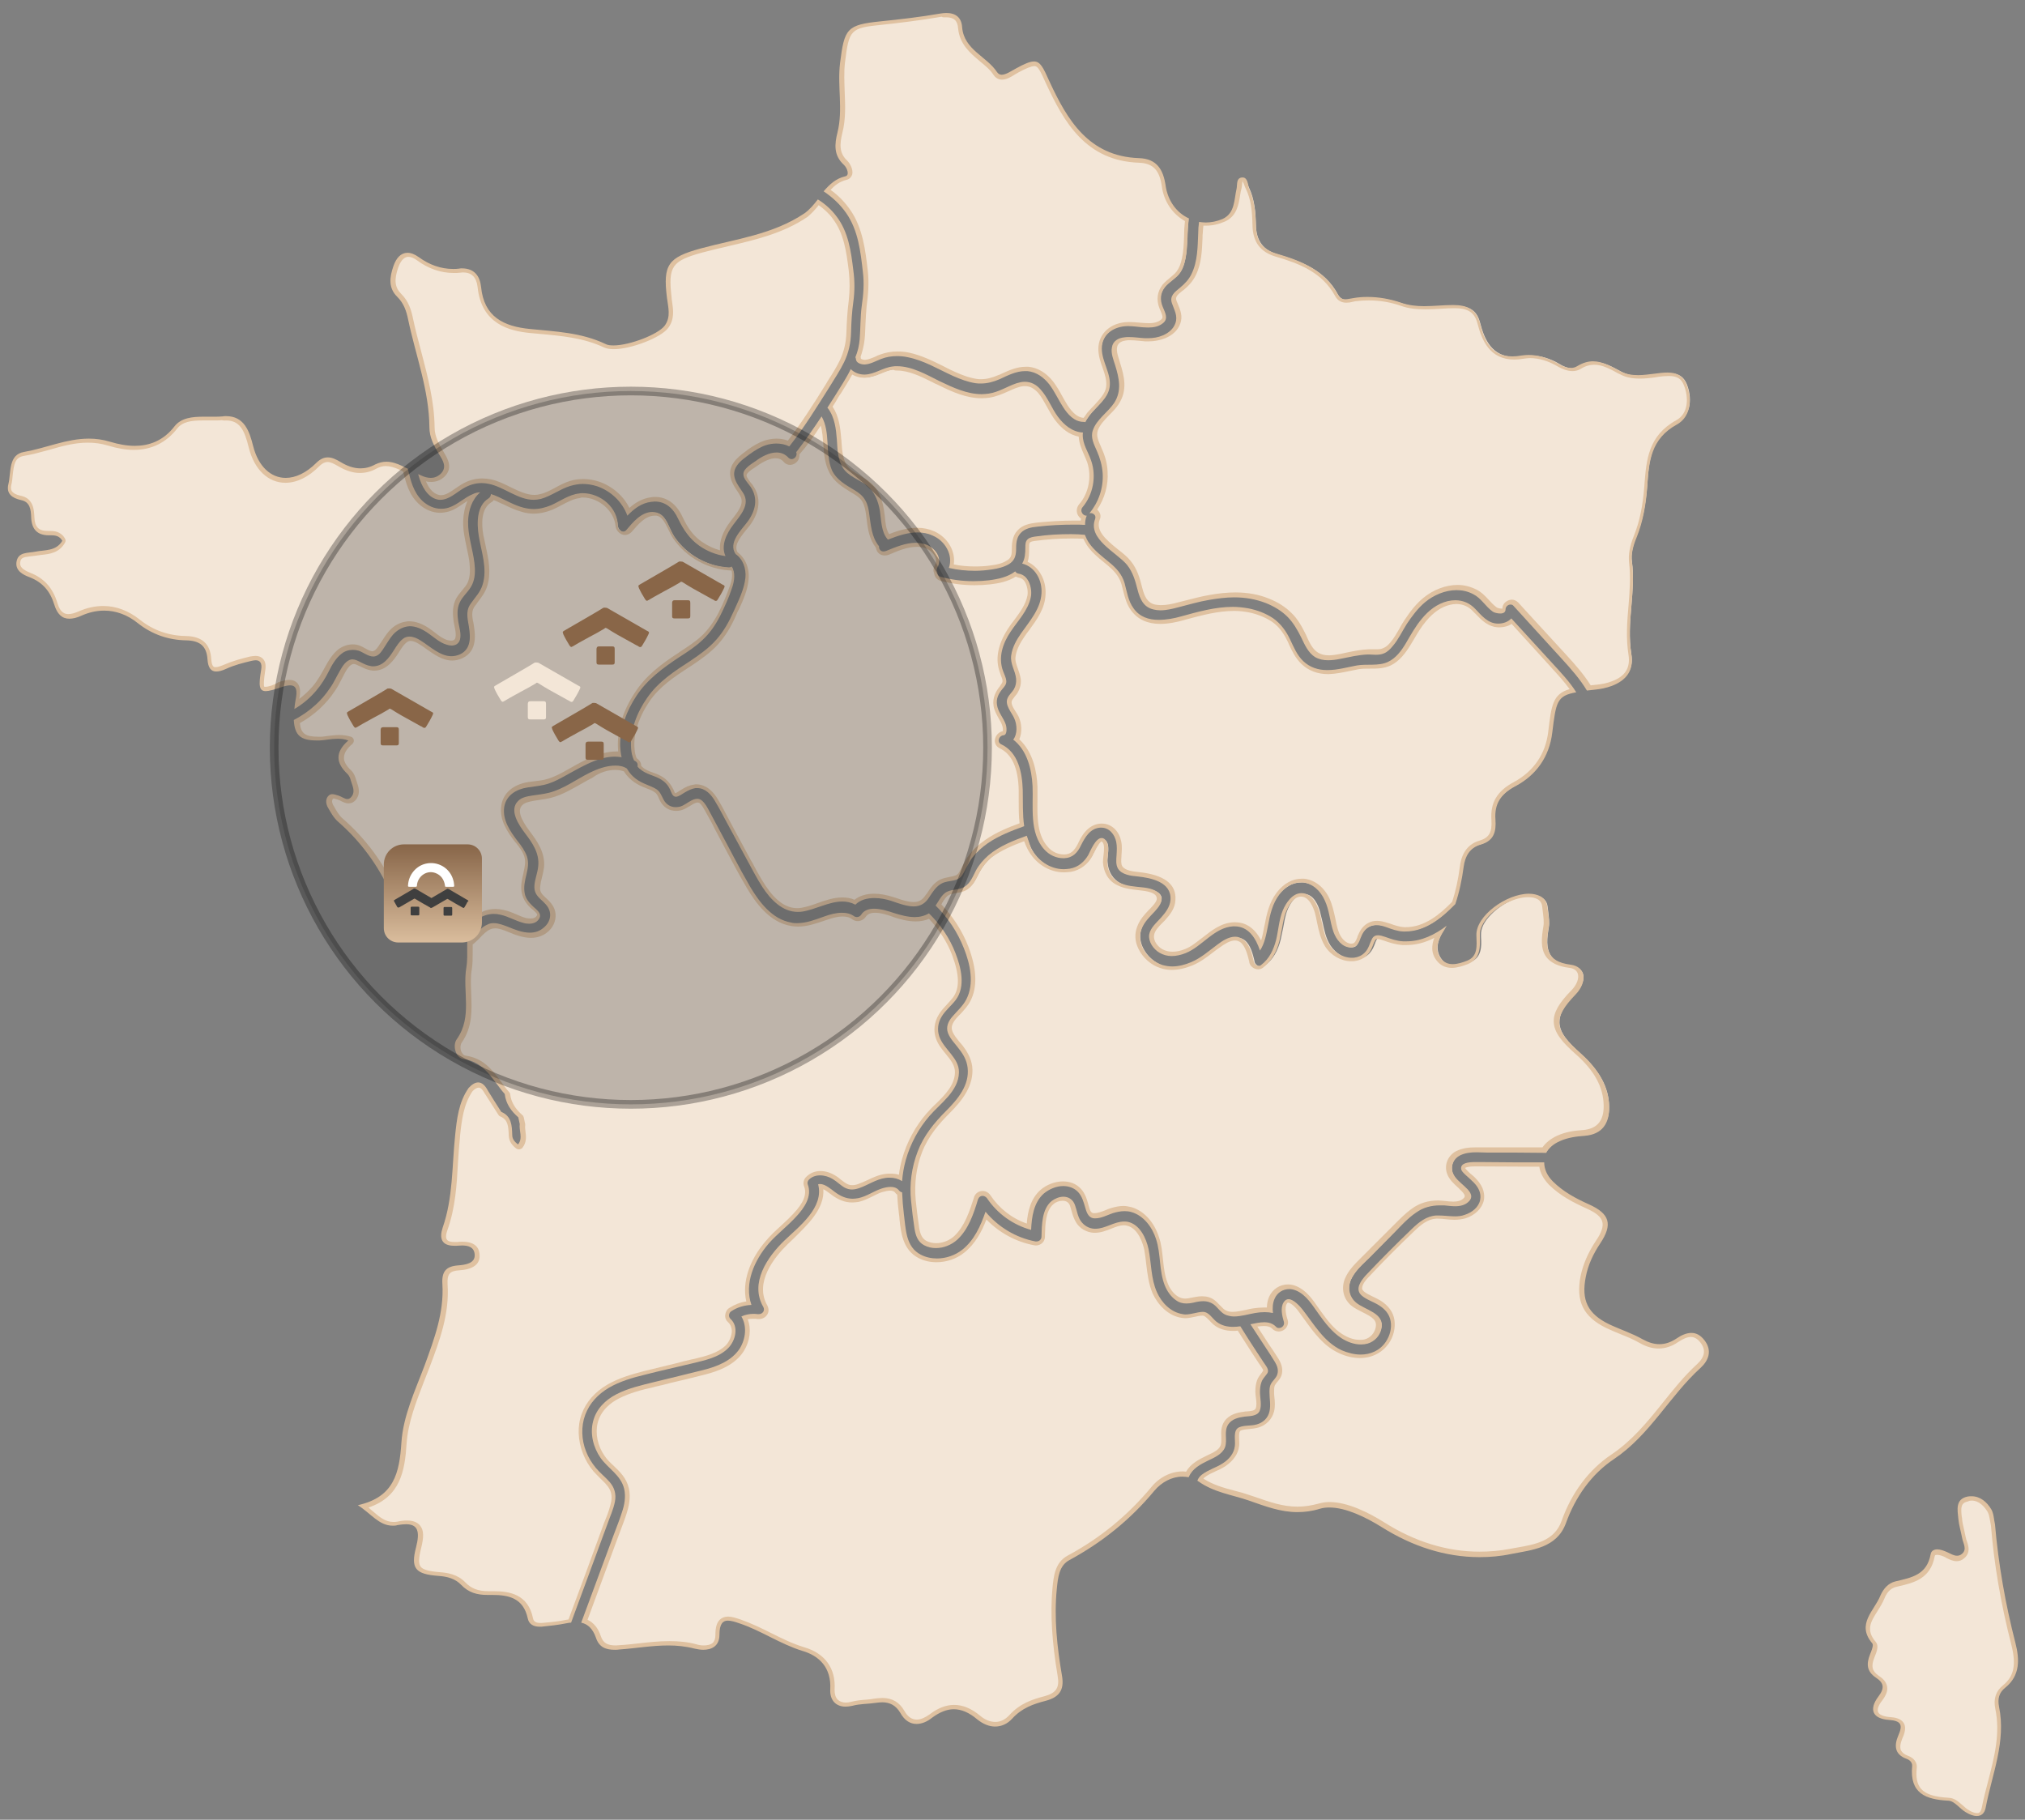 <?xml version="1.0" encoding="UTF-8"?> <svg xmlns="http://www.w3.org/2000/svg" xmlns:xlink="http://www.w3.org/1999/xlink" version="1.1" id="Calque_1" x="0px" y="0px" viewBox="0 0 701.7 630.6" style="enable-background:new 0 0 701.7 630.6;" xml:space="preserve"><rect x="0" y="0" width="701.7" height="630.6" fill="#808080" stroke="none"/> <style type="text/css"> .st0{fill:#F3E6D7;} .st1{fill:#DFC1A0;} .st2{opacity:0.3;fill:#414140;stroke:#000000;stroke-width:3;enable-background:new ;} .st3{fill:url(#SVGID_1_);} .st4{fill:#3F3F3F;} .st5{fill:#FFFFFF;} .st6{fill-rule:evenodd;clip-rule:evenodd;fill:#896648;} .st7{fill-rule:evenodd;clip-rule:evenodd;fill:#F3E6D7;} </style> <g> <g> <g> <path class="st0" d="M685.1,628.8c-0.9,0-2.2-0.4-3.4-1.2c-0.7-0.4-1.4-1.1-2.1-1.7c-1.3-1.2-2.7-2.4-4.2-2.4 c-5.3-0.3-8.4-1.3-10.2-3.4c-1.5-1.7-2.1-4.3-1.7-7.8c0.1-1.4-0.8-2.7-2.4-3.3c-1.6-0.6-2.6-1.4-3-2.4c-0.5-1.2-0.3-2.8,0.5-4.7 c0.7-1.6,1.3-3.4,0.5-4.7c-0.6-1.1-2-1.6-4.5-1.8c-2.4-0.2-4.1-0.9-4.6-2.1c-0.5-1.2,0-2.9,1.5-4.8c1.3-1.7,1.8-3.1,1.6-4.4 c-0.2-1.2-1-2.2-2.5-3.2c-2.6-1.8-3.2-3.9-1.8-7.2c0.8-2,1.4-3.7,0.6-4.6c-3.9-4.6-1.8-7.9,0.6-11.7c0.8-1.3,1.7-2.7,2.3-4.1 c0.6-1.4,1.9-3.8,4.7-4.5l0.8-0.2c5.2-1.2,10.6-2.5,11.9-9.8c0.1-0.5,0.4-1.1,1.6-1.1c0.9,0,2,0.3,3.1,0.9l0.5,0.3 c0.9,0.5,2,1,3.1,1c0.8,0,1.5-0.3,2.2-0.8c1.9-1.6,1.2-3.5,0.8-4.9c-0.2-0.5-0.3-0.9-0.4-1.4c-0.2-0.9-0.4-1.9-0.6-2.8 c-0.3-1.3-0.6-2.5-0.7-3.8l-0.1-0.7c-0.4-3.4-0.4-5.5,2.7-6.2c0.4-0.1,0.8-0.1,1.2-0.1c3,0,5.1,2.4,6.2,4.4 c0.5,0.9,0.7,2,0.9,3.2c0.1,0.6,0.2,1.1,0.3,1.7c1.1,13.4,3.4,26.9,7.1,41.3c1.3,5,1.9,10.6-3.2,14.6c-2.3,1.8-3.1,4.2-2.4,7.3 c1.8,8.8-0.4,17.3-2.5,25.5c-0.8,3-1.5,6.1-2.1,9.1C687,628.6,685.9,628.8,685.1,628.8L685.1,628.8z"></path> <path class="st1" d="M683.2,520c2.7,0,4.5,2.2,5.6,4c0.4,0.8,0.6,1.8,0.8,3c0.1,0.5,0.2,1.1,0.3,1.7c1.1,13.4,3.4,27,7.1,41.4 c1.7,6.8,0.9,10.8-2.9,13.9c-2.5,2-3.4,4.7-2.7,8.1c1.8,8.6-0.3,16.7-2.5,25.2c-0.8,3-1.6,6.1-2.2,9.2c-0.4,1.8-1.2,1.8-1.6,1.8 c-0.8,0-1.9-0.4-3-1.1c-0.7-0.4-1.3-1-2-1.6c-1.4-1.2-2.8-2.5-4.7-2.6c-5.1-0.3-8-1.2-9.7-3.1c-1.4-1.6-1.9-4-1.5-7.3 c0.2-1.8-1-3.4-2.9-4.1c-1.4-0.5-2.2-1.2-2.6-2c-0.4-1-0.2-2.4,0.5-4.1c0.8-1.7,1.4-3.8,0.5-5.3c-1-1.6-3.1-2-5-2.1 c-2.1-0.2-3.5-0.8-3.9-1.7s0.1-2.4,1.4-4c1.4-1.9,2-3.4,1.7-4.9c-0.3-1.8-1.8-3-2.9-3.7c-2.3-1.6-2.7-3.3-1.5-6.3 c0.9-2.2,1.6-4.1,0.5-5.4c-3.6-4.2-1.7-7.1,0.7-10.9c0.9-1.4,1.7-2.8,2.3-4.2c0.5-1.3,1.7-3.5,4.1-4l0.8-0.2 c5.2-1.2,11.1-2.6,12.5-10.4c0.1-0.3,0.1-0.5,0.8-0.5c0.8,0,1.8,0.3,2.8,0.8c0.2,0.1,0.3,0.2,0.5,0.3c1,0.5,2.2,1.1,3.5,1.1 c1,0,1.8-0.3,2.6-1c2.3-1.9,1.5-4.3,1-5.8c-0.2-0.5-0.3-0.9-0.4-1.3c-0.2-1-0.4-1.9-0.6-2.8c-0.3-1.3-0.6-2.5-0.7-3.7 c0-0.2,0-0.5-0.1-0.7c-0.4-3.4-0.3-4.9,2.1-5.4C682.5,520,682.9,520,683.2,520 M683.2,518.5c-0.5,0-0.9,0-1.4,0.1 c-4.3,0.9-3.5,4.6-3.2,7.7c0.2,2.2,0.9,4.4,1.3,6.6c0.3,1.9,1.9,4-0.1,5.6c-0.6,0.5-1.1,0.6-1.7,0.6c-1.1,0-2.2-0.7-3.3-1.2 s-2.4-1-3.5-1s-2.1,0.5-2.3,1.7c-1.3,7.2-6.7,8.1-12.2,9.4c-2.5,0.6-4.2,2.6-5.2,4.9c-2.1,5.3-8.5,9.9-2.8,16.6 c0.5,0.6-0.3,2.6-0.8,3.8c-1.3,3.3-1.2,5.9,2.1,8.1c2.6,1.7,3.1,3.5,0.8,6.5c-3.4,4.5-2,7.7,3.6,8.1c4.4,0.3,4.9,1.8,3.3,5.4 c-1.5,3.5-1.3,6.6,2.9,8.1c1.1,0.4,2,1.3,1.9,2.5c-0.9,9.5,4.7,11.6,12.6,12c2.1,0.1,3.9,2.8,6,4c1.3,0.8,2.6,1.3,3.8,1.3 c1.5,0,2.7-0.8,3.1-3c2.2-11.5,7.1-22.8,4.6-34.9c-0.5-2.6-0.1-4.8,2.2-6.6c5.2-4.2,4.9-9.9,3.5-15.4 c-3.5-13.6-5.9-27.3-7.1-41.2c-0.4-1.7-0.4-3.7-1.3-5.2C688.5,520.5,686.2,518.5,683.2,518.5L683.2,518.5z"></path> </g> <g> <g> <path class="st0" d="M337.8,197.2c-2.7,0-5.4-0.3-8.2-0.8c1.1-4.4-1.6-9.4-6.2-11.4c-1.8-0.8-3.6-1.1-5.6-1.1 c-3.5,0-7,1.2-10,2.4c-1.4-1.9-1.7-4.6-2-7.1c-0.1-0.7-0.2-1.4-0.2-2.1c-0.6-4.3-2.2-7.2-4.8-9.3c-1-0.8-2.1-1.4-3.1-2 c-2-1.1-3.8-2.2-5-4c-1.4-2.3-1.6-5.3-1.8-8.1l-0.1-1c-0.3-4.1-0.8-8-3.1-11.2c0.7-1.2,1.5-2.3,2.2-3.5l1-1.5 c1.5-2.3,3-4.7,4.3-7.2c1.2,0.9,2.8,1.5,4.5,1.5h0.2c1.9-0.1,3.7-0.8,5.4-1.5c1.5-0.6,2.8-1.2,4.3-1.3c0.5,0,0.9-0.1,1.4-0.1 c4.4,0,8.6,2.1,12.7,4.2c0.6,0.3,1.1,0.6,1.7,0.8c5.2,2.5,9.8,4.6,14.9,4.6c0.9,0,1.7-0.1,2.6-0.2c2.3-0.3,4.3-1.3,6.3-2.2 c1.1-0.5,2.3-1.1,3.5-1.5c0.9-0.3,1.7-0.5,2.5-0.5c1.9,0,3.6,0.8,5.1,2.6c1.3,1.5,2.2,3.2,3.2,5c0.8,1.4,1.6,2.9,2.5,4.2 c2.5,3.5,5.4,5.4,8.5,5.8c-0.1,2.4,0.9,4.5,1.8,6.5c0.4,0.9,0.8,1.8,1.1,2.7c1.8,5.2,0.6,11.3-2.9,15.5 c-0.6,0.8-0.8,1.8-0.4,2.7c0.3,0.6,0.8,1.1,1.4,1.3c-0.2,0.6-0.3,1.2-0.3,1.9c-1,0-2.1,0-3.1,0c-4.4,0-8.7,0.2-12.7,0.7 c-2.2,0.3-4.6,0.7-6.3,2.5c-1.7,1.8-1.8,4.3-1.8,6.4v0.2c0,2-0.6,3.2-2.1,4.1c-1.7,1-3.7,1.5-5.4,1.7 C341.7,197,339.8,197.2,337.8,197.2z"></path> <path class="st1" d="M310.8,128.4L310.8,128.4c4.2,0,8.4,2.1,12.4,4.1c0.6,0.3,1.1,0.6,1.7,0.8c5.2,2.6,10,4.7,15.3,4.7 c0.9,0,1.8-0.1,2.7-0.2c2.4-0.4,4.5-1.3,6.5-2.2c1.2-0.5,2.3-1.1,3.5-1.4c0.8-0.3,1.6-0.4,2.3-0.4c1.7,0,3.1,0.8,4.5,2.3 c1.2,1.4,2.1,3.1,3.1,4.9c0.8,1.4,1.6,2.9,2.6,4.3c2.5,3.4,5.3,5.4,8.4,6c0.1,2.3,1,4.3,1.8,6.2c0.4,0.9,0.8,1.8,1.1,2.6 c1.7,5,0.6,10.8-2.8,14.7c-0.8,1-1,2.3-0.5,3.5c0.3,0.6,0.7,1.1,1.2,1.4c0,0.2-0.1,0.5-0.1,0.7c-0.8,0-1.6,0-2.4,0 c-4.4,0-8.7,0.3-12.8,0.7c-2.3,0.3-4.9,0.7-6.7,2.7c-1.9,2-2,4.8-2,6.9v0.2c0,1.7-0.5,2.7-1.8,3.4c-1.6,1-3.5,1.4-5.2,1.6 c-1.9,0.3-3.8,0.4-5.8,0.4c-2.4,0-4.9-0.2-7.3-0.7c0.7-4.6-2.1-9.4-6.8-11.5c-1.8-0.8-3.8-1.2-5.9-1.2c-3.4,0-6.8,1-9.7,2.2 c-1.1-1.7-1.3-4-1.5-6.3c-0.1-0.7-0.2-1.4-0.3-2.1c-0.7-4.5-2.3-7.6-5.1-9.8c-1-0.8-2.1-1.4-3.2-2.1c-1.9-1.1-3.7-2.1-4.7-3.8 c-1.3-2.2-1.5-5-1.7-7.8c0-0.4,0-0.7-0.1-1.1c-0.3-4-0.8-7.9-3-11.2c0.7-1,1.3-2,1.9-3.1c0.3-0.5,0.6-1,1-1.5 c1.3-2.1,2.7-4.3,3.9-6.5c1.2,0.7,2.7,1.1,4.2,1.1c0.1,0,0.2,0,0.3,0c2.1-0.1,3.9-0.8,5.6-1.5c1.4-0.6,2.7-1.1,4.1-1.3 C309.9,128.4,310.4,128.4,310.8,128.4 M310.8,126.9c-0.5,0-1,0-1.5,0.1c-3.4,0.4-6.2,2.7-9.6,2.8c-0.1,0-0.2,0-0.2,0 c-1.8,0-3.5-0.7-4.7-1.9c-1.6,3.3-3.7,6.4-5.6,9.5c-0.8,1.3-1.7,2.6-2.5,3.9c0.1,0.1,0.1,0.1,0.2,0.2c2.4,3.2,2.8,7.2,3.1,11 c0.2,3.2,0.3,6.7,2,9.5c1.8,3,5.6,4.1,8.3,6.2c2.8,2.2,4,5.4,4.6,8.8c0.5,3.2,0.4,7.2,2.6,9.8c0.1,0.1,0.1,0.2,0.2,0.2 c3.3-1.3,6.8-2.5,10.2-2.5c1.8,0,3.6,0.3,5.3,1.1c4.3,1.8,7.2,6.8,5.6,11.2c3,0.7,6,1,9.1,1c2,0,4-0.2,6-0.5s4-0.8,5.7-1.8 c1.8-1.1,2.4-2.6,2.5-4.7c0-2.2,0-4.4,1.6-6.1c1.5-1.6,3.7-2,5.8-2.2c4.2-0.5,8.4-0.7,12.7-0.7c1.3,0,2.5,0,3.8,0.1 c0-1,0.1-2,0.5-3c0-0.1,0.1-0.1,0.1-0.2c-0.1,0-0.2,0-0.2,0c-1.2,0-2.3-1.7-1.3-2.9c3.7-4.4,4.9-10.7,3-16.2c-1-3-3-5.7-2.9-9 c0-0.2,0-0.5,0.1-0.7c-3.7-0.2-6.6-2.6-8.8-5.6c-2.1-2.9-3.4-6.5-5.8-9.2c-1.6-1.9-3.5-2.8-5.6-2.8c-0.9,0-1.8,0.2-2.8,0.5 c-3.3,1.1-6.2,3.1-9.7,3.6c-0.8,0.1-1.6,0.2-2.4,0.2c-5.1,0-10-2.3-14.6-4.5C321,129.8,316,126.9,310.8,126.9L310.8,126.9z"></path> </g> <g> <path class="st0" d="M276.5,315.3c-4.1,0-7.9-2.7-11.6-8.2c-1.6-2.3-2.9-4.9-4.2-7.3l-0.8-1.4l-5.9-10.9 c-0.6-1.1-1.1-2.2-1.7-3.3c-1.2-2.3-2.5-4.7-3.9-7c-1.9-3.2-4.2-4.8-6.8-4.8c-0.2,0-0.5,0-0.7,0c-1.5,0.2-2.8,0.9-4,1.6 c-0.2,0.1-0.5,0.3-0.7,0.5c-0.6,0.4-1.4,1-2,1c-0.4,0-0.7-0.7-1.1-1.5c-0.1-0.2-0.2-0.4-0.3-0.6c-0.7-1.5-1.8-2.7-3.3-3.7 c-1.1-0.7-2.2-1.1-3.3-1.5c-1.5-0.6-2.9-1.1-4-2.1c-0.2-0.2-0.4-0.4-0.6-0.6c0.1-0.9-0.3-1.8-1.1-2.3c-0.1-0.1-0.2-0.1-0.3-0.2 c-0.4-1.1-0.7-2.3-0.8-3.5c-0.5-5.3,1.4-11.4,5.4-17.1c3.6-5.2,8.6-8.5,13.9-12l1.1-0.7c3.1-2,6.3-4.3,8.9-7.2 c2.4-2.6,4.4-5.9,6.3-10.3c0.2-0.5,0.4-1,0.7-1.4c1.5-3.3,3-6.7,3.4-10.3c0.3-3.6-1-7-3.6-8.8c-1.8-2.9,0.7-6,3-8.8 c0.5-0.6,0.9-1.1,1.3-1.6c3.3-4.5,3.6-9.1,1-12.9c-0.2-0.3-0.5-0.6-0.8-1c-0.8-1-1.6-2-1.6-3c0-1.2,2-2.5,3.2-3.3 c0.3-0.2,0.5-0.3,0.7-0.5c1.5-1.1,4.3-2.8,6.9-2.8c1.4,0,2.6,0.5,3.5,1.5c0.5,0.5,1,0.8,1.7,0.8c0.8,0,1.6-0.4,2-1.2 c0.4-0.6,0.5-1.2,0.4-1.9c2.5-3.2,5-6.8,7.9-11.1c1.1,2.4,1.2,5.2,1.5,8.1c0.2,3.2,0.5,6.4,1.9,9.3c1.6,3.2,4.5,5,7.3,6.6 l0.7,0.4c1.4,0.8,2.7,1.8,3.5,3.2s1.1,3.1,1.3,4.5c0.1,0.5,0.1,1.1,0.2,1.6c0.4,3.4,0.9,6.8,3.2,9.7c0,0.4,0.1,0.8,0.3,1.1 c0.4,0.7,1.2,1.2,2,1.2c0.4,0,0.8-0.1,1.2-0.3c3-1.3,6.5-2.8,9.9-2.8c1.1,0,2.1,0.1,3.1,0.4c1.8,0.5,3.4,2,4.1,3.6 c0.3,0.8,0.5,2.1-0.2,3.4c-0.4,0.7-0.5,1.5-0.1,2.2c0,1,0.7,1.9,1.7,2.2c3.8,1,7.7,1.5,11.5,1.5c1.8,0,3.6-0.1,5.4-0.3 c2.8-0.3,6.3-1,9-2.8c0.4,0.3,0.8,0.5,1.2,0.5c1,0.1,1.8,0.6,2.4,1.5c1.2,1.6,1.5,4.1,1.1,5.6c-0.6,3.2-2.7,5.9-4.6,8.6 c-0.8,1-1.6,2.1-2.3,3.2c-3.4,5.2-4.3,10.1-2.7,14.4c0.1,0.3,0.2,0.5,0.3,0.8c0.3,0.8,0.6,1.5,0.7,2.2c0.1,0.8-0.4,1.4-1,2.1 l-0.1,0.2c-1.2,1.5-2.5,3.6-2,6.3c0.3,1.6,1,2.9,1.7,4.1c0.5,0.9,1,1.7,1.3,2.7c0.2,0.7,0.4,2.2,0,2.7c-0.1,0.1-0.1,0.1-0.1,0.1 c-1.1,0.1-2.1,1-2.4,2.1c-0.2,1,0.3,1.9,1.2,2.4c4.5,2.1,6.8,7.1,7,15.1c0,1.2,0,2.4,0,3.7c0,2.8,0,5.6,0.4,8.4 c-3.9,1.4-8.4,3.2-12.2,5.8c-2.3,1.6-4,3.2-5.5,5c-0.9,1.2-1.6,2.4-2.2,3.7c-0.5,0.9-0.9,1.8-1.4,2.6c-0.8,1.3-2.1,1.5-3.7,1.7 c-1,0.2-2,0.3-3,0.8c-2,1-3.2,2.8-4.4,4.6l-0.4,0.5c-1.3,2-2.7,2.8-4.8,2.8h-0.2c-2-0.1-4.1-0.8-6-1.4c-0.4-0.1-0.9-0.3-1.3-0.4 c-2.1-0.7-4.3-1.1-6.2-1.1c-2.8,0-5,0.7-6.7,2.2c-1.4-0.6-2.8-0.9-4.4-0.9c-2.8,0-5.6,1-8.3,1.9c-2,0.7-3.8,1.3-5.7,1.6 C277.5,315.3,277,315.3,276.5,315.3z"></path> <path class="st1" d="M284.4,147.5c0.6,2,0.7,4.2,0.9,6.5c0.2,3.2,0.5,6.6,2,9.6c1.7,3.4,4.7,5.2,7.6,7l0.7,0.4 c1.5,0.9,2.6,1.7,3.3,3c0.7,1.3,1,2.9,1.2,4.3c0.1,0.5,0.1,1.1,0.2,1.6c0.4,3.4,0.9,6.9,3.2,9.9c0.1,0.4,0.2,0.8,0.4,1.2 c0.6,1,1.6,1.5,2.7,1.5c0.5,0,1-0.1,1.5-0.3c3-1.3,6.3-2.7,9.6-2.7c1,0,1.9,0.1,2.8,0.4c1.6,0.5,3,1.8,3.6,3.2 c0.4,1,0.3,1.9-0.2,2.8c-0.5,0.9-0.6,1.9-0.2,2.7c0.1,1.3,1,2.4,2.3,2.7c3.9,1,7.8,1.5,11.7,1.5c1.8,0,3.7-0.1,5.4-0.3 c2.7-0.3,6.1-0.9,8.9-2.7c0.3,0.2,0.7,0.3,1.1,0.4c0.7,0.1,1.4,0.5,1.9,1.2c1,1.5,1.3,3.7,1,5.1c-0.6,3-2.5,5.6-4.5,8.3 c-0.8,1-1.6,2.1-2.3,3.2c-3.5,5.5-4.4,10.5-2.7,15.1c0.1,0.3,0.2,0.6,0.3,0.9c0.3,0.7,0.6,1.4,0.6,2c0,0.5-0.3,0.9-0.8,1.6 l-0.1,0.2c-1.3,1.6-2.7,3.9-2.2,6.9c0.3,1.7,1.1,3,1.8,4.3c0.5,0.9,1,1.7,1.2,2.5c0.2,0.5,0.3,1.4,0.2,1.9 c-1.3,0.2-2.4,1.3-2.7,2.7c-0.3,1.4,0.4,2.6,1.6,3.2c4.2,2,6.4,6.7,6.6,14.4c0,1.2,0,2.5,0,3.7c0,2.6,0,5.3,0.3,7.9 c-3.8,1.4-8.1,3.1-11.8,5.7c-2.3,1.6-4.2,3.3-5.6,5.2c-1,1.2-1.6,2.5-2.3,3.8c-0.5,0.9-0.9,1.7-1.4,2.5 c-0.6,0.9-1.6,1.1-3.2,1.4c-1,0.2-2.1,0.4-3.2,0.9c-2.2,1.1-3.5,3.1-4.6,4.8l-0.4,0.5c-1.2,1.8-2.4,2.5-4.2,2.5 c-0.1,0-0.1,0-0.2,0c-1.9-0.1-3.8-0.7-5.8-1.4c-0.4-0.1-0.9-0.3-1.3-0.4c-2.2-0.7-4.4-1.1-6.4-1.1c-2.7,0-5,0.7-6.8,2.1 c-1.3-0.6-2.7-0.8-4.3-0.8c-2.9,0-5.8,1-8.6,2c-1.9,0.7-3.8,1.3-5.6,1.6c-0.5,0.1-0.9,0.1-1.4,0.1c-3.9,0-7.5-2.6-11-7.9 c-1.5-2.3-2.9-4.8-4.2-7.3c-0.3-0.5-0.5-1-0.8-1.4l-5.9-10.9c-0.6-1.1-1.1-2.2-1.7-3.2c-1.2-2.3-2.5-4.8-3.9-7.1 c-2.6-4.3-5.5-5.1-7.4-5.1c-0.3,0-0.6,0-0.8,0.1c-1.7,0.2-3,0.9-4.3,1.7c-0.2,0.1-0.5,0.3-0.8,0.5c-0.4,0.3-1.1,0.7-1.4,0.8 c-0.2-0.2-0.4-0.7-0.5-1c-0.1-0.2-0.2-0.5-0.3-0.6c-0.8-1.6-2-3-3.5-4c-1.1-0.7-2.3-1.2-3.5-1.6c-1.4-0.5-2.7-1-3.7-2 c-0.1-0.1-0.2-0.2-0.3-0.3c0-1.1-0.6-2-1.5-2.6c0,0-0.1,0-0.1-0.1c-0.4-0.9-0.6-2-0.7-3.1c-0.5-5.1,1.4-11,5.2-16.6 c3.5-5.1,8.5-8.4,13.7-11.8l1.1-0.7c3.1-2.1,6.4-4.4,9-7.3c2.4-2.7,4.5-6,6.4-10.5c0.2-0.5,0.4-1,0.7-1.4 c1.5-3.3,3.1-6.8,3.4-10.5c0.4-3.8-1.1-7.4-3.8-9.4c-1.3-2.2,0.5-4.7,3-7.8c0.5-0.6,0.9-1.1,1.3-1.6c3.5-4.8,3.9-9.6,1-13.8 c-0.2-0.3-0.5-0.7-0.8-1c-0.6-0.8-1.4-1.8-1.4-2.5c0-0.8,2-2.2,2.9-2.7c0.3-0.2,0.5-0.4,0.7-0.5c2.4-1.7,4.7-2.7,6.4-2.7 c1.2,0,2.2,0.4,2.9,1.3c0.6,0.7,1.4,1,2.2,1c1,0,2.1-0.6,2.7-1.5c0.4-0.6,0.6-1.4,0.5-2.1C279.8,154.3,282,151.2,284.4,147.5 M284.7,144.3c-2.8,4.2-5.7,8.4-8.8,12.4c0.5,1.1-0.5,2.4-1.6,2.4c-0.4,0-0.8-0.2-1.1-0.5c-1.2-1.3-2.6-1.8-4.1-1.8 c-2.6,0-5.3,1.5-7.3,3c-1.3,0.9-4.2,2.6-4.2,4.4c-0.1,1.6,1.6,3.2,2.5,4.5c2.7,4,1.7,8.3-1,12c-2.2,3-6.9,7.3-4.2,11.3 c2.6,1.8,3.7,5.1,3.4,8.2c-0.4,4-2.4,7.9-4,11.5s-3.5,7.1-6.2,10.1c-2.5,2.8-5.6,5-8.7,7.1c-5.7,3.7-11.3,7.3-15.2,13 c-3.5,5-6,11.3-5.5,17.6c0.1,1.4,0.4,2.7,1,4c0.2,0.1,0.3,0.2,0.5,0.3c0.7,0.4,0.9,1.2,0.7,1.8c0.3,0.3,0.5,0.7,0.9,0.9 c2.1,1.9,5.1,2.2,7.4,3.7c1.3,0.8,2.3,1.9,3,3.4c0.4,0.9,0.8,2.5,2,2.5l0,0c1,0,2.2-1,3.1-1.5c1.2-0.7,2.4-1.3,3.7-1.5 c0.2,0,0.4,0,0.6,0c2.8,0,4.8,2.2,6.1,4.4c2,3.3,3.7,6.8,5.6,10.2c2,3.6,3.9,7.3,5.9,10.9c1.6,3,3.2,6,5,8.8 c2.8,4.3,6.9,8.6,12.2,8.6c0.5,0,1.1,0,1.6-0.1c4.5-0.7,9.3-3.5,13.9-3.5c1.5,0,3,0.3,4.5,1.1c1.7-1.7,4.1-2.3,6.6-2.3 c2,0,4.1,0.4,5.9,1c2.4,0.8,4.9,1.8,7.5,1.9c0.1,0,0.2,0,0.2,0c2.4,0,4.1-1.1,5.4-3.2c1.2-1.8,2.4-3.8,4.4-4.8 c2.4-1.2,5.4-0.4,7-2.8c1.3-2,2.1-4.3,3.6-6.2c1.5-1.9,3.3-3.5,5.3-4.9c3.8-2.6,8.2-4.3,12.6-5.9c-0.6-4.1-0.4-8.4-0.5-12.6 c-0.2-5.9-1.5-13-7.5-15.8c-1.6-0.8-0.7-3,0.8-3.1s1.1-3,0.8-3.8c-0.8-2.3-2.6-4.1-3-6.6c-0.4-2.3,0.5-4,1.9-5.7 c0.7-0.8,1.4-1.6,1.3-2.8c-0.1-1.1-0.7-2.2-1.1-3.3c-1.8-4.8-0.1-9.7,2.6-13.7c2.5-3.8,6.1-7.4,7-12c0.6-2.9-0.7-7.6-4.2-8.1 c-0.6-0.1-1-0.4-1.2-0.8c-2.6,2-6,2.7-9.2,3.1c-1.7,0.2-3.5,0.3-5.3,0.3c-3.8,0-7.6-0.5-11.3-1.5c-0.9-0.2-1.2-0.9-1.2-1.6 c-0.3-0.4-0.3-1,0-1.6c2-3.4-1-7.1-4.2-8.1c-1.1-0.3-2.2-0.5-3.3-0.5c-3.5,0-7,1.5-10.2,2.8c-0.3,0.1-0.6,0.2-0.9,0.2 c-0.6,0-1.1-0.2-1.4-0.8c-0.2-0.3-0.2-0.6-0.2-1c-2.6-3.2-2.8-7.2-3.4-11.2c-0.2-1.6-0.5-3.3-1.4-4.8c-0.9-1.6-2.3-2.6-3.8-3.5 c-3-1.8-6.1-3.5-7.7-6.8C285.8,157.2,287.9,149.9,284.7,144.3L284.7,144.3z"></path> </g> <g> <path class="st0" d="M406.4,330.6c-1.5,0-2.8-0.4-4-1.1c-1.7-1.1-3.5-3.2-3.2-5.5c0.2-1.8,1.6-3.2,3-4.6 c0.3-0.3,0.6-0.6,0.8-0.9c1.6-1.8,3.4-3.9,3.5-6.6c0.3-5.1-3.8-8.1-12.1-8.9c-2-0.2-5-0.5-6.1-2.3c-0.6-1.1-0.5-2.5-0.4-3.8 v-0.3c0.1-1.5,0.2-3.1-0.1-4.8c-0.6-2.8-2.7-5.6-6-5.6c-0.1,0-0.2,0-0.3,0c-4.2,0.2-6.2,4.4-7.3,6.6c-1.4,2.8-2.9,4-5.3,4.1 h-0.2c-2.3,0-4.5-1-6.1-2.7c-4-4.4-4-10.7-3.9-16.8c0-1.7,0-3.3,0-4.8c-0.2-5.2-1.6-12.1-6.5-16.2c1.3-2.3,1-5.5,0-7.7 c-0.2-0.5-0.6-1.1-0.9-1.7c-1-1.6-2-3.3-1.3-4.7c0.3-0.5,0.6-0.9,1-1.4c0.4-0.4,0.7-0.9,1.1-1.4c0.7-1.2,1.1-2.7,0.9-4.1 c-0.1-1.2-0.5-2.4-0.9-3.4c-0.5-1.5-1-2.9-0.8-4.4c0.3-2.8,1.9-5.3,3.3-7.3c0.5-0.7,1.1-1.5,1.6-2.2c2.6-3.6,5.3-7.3,5.6-12 c0.2-4.3-1.9-9.2-6.4-10.8c0.7-1.6,0.7-3.4,0.7-5.1v-0.1c0-0.9,0-1.8,0.6-2.3s1.6-0.6,2.4-0.8c3.6-0.5,7.6-0.8,12.1-0.8 c1.5,0,3,0,4.7,0.1c0.4,0.9,0.8,1.7,1.4,2.5c1.6,2.4,3.8,4.2,5.9,5.9c0.4,0.3,0.8,0.6,1.1,0.9c2.1,1.8,4.2,3.8,5.1,7 c0.2,0.7,0.4,1.5,0.6,2.3c0.6,2.3,1.2,4.7,2.6,6.7c2.1,2.8,5.2,4.3,9.4,4.3c2.9,0,6-0.7,8-1.3l0.7-0.2c5.5-1.5,11.3-3,17-3 c1.8,0,3.5,0.2,5.1,0.5c3.1,0.6,5.9,1.7,8.3,3.3c2.3,1.6,4.1,3.8,5.7,7c0.2,0.4,0.4,0.8,0.5,1.1c1.1,2.4,2.3,4.8,4.2,6.7 c2.2,2.1,5.2,3.3,8.7,3.3h0.3c2.4,0,4.8-0.6,7.1-1c1-0.2,2-0.4,3.1-0.6c1.3-0.2,2.6-0.2,4-0.2c2.3,0,4.7,0,6.9-1 c2.9-1.4,4.9-4.2,6.5-6.7c0.4-0.6,0.7-1.2,1.1-1.8c1.4-2.3,2.8-4.6,4.5-6.7c2.7-3.2,5.5-5.1,8.6-5.9c0.8-0.2,1.6-0.3,2.4-0.3 c2.4,0,4.6,0.9,6.3,2.7c0.3,0.3,0.5,0.6,0.8,0.9c2,2.1,4.2,4.5,7.6,4.5l0,0c1.7,0,3.3-0.5,4.5-1.5l14.5,15.9 c2.4,2.6,4.8,5.3,6.8,8.2c-6.3,1.4-6.7,4.5-7.8,14.4c-1,8-5.2,14.3-12.3,18.1c-5.5,3-7.8,6.8-7.4,12.3c0.3,4-0.4,6.7-4.7,8 c-3.6,1-5.7,3.9-6.3,8.2c-0.6,4.8-1.6,9-2.8,12.7c-4.5,4.5-9.9,9.1-16.8,9.1c0,0-0.3,0-0.5,0c-1.7-0.1-3.3-0.6-5-1.2l-0.7-0.2 c-1.4-0.5-2.6-0.7-3.7-0.7c-1,0-1.9,0.2-2.7,0.6c-1.9,0.9-2.8,2.6-3.4,4.3l-0.1,0.4c-0.5,1.3-0.9,2.2-1.9,2.4 c-0.3,0.1-0.6,0.1-0.9,0.1c-2.4,0-4.3-2.5-5.1-4.8c-0.5-1.5-0.8-3.1-1.2-4.6c-0.5-2.2-0.9-4.5-2-6.6c-1.8-3.8-4.8-6.1-8.2-6.5 c-0.3,0-0.5,0-0.8,0c-4,0-6.7,2.8-8,4.5c-2.5,3.3-3.3,7.1-4,11l0.1-0.3c-0.4,2.2-0.8,4.6-1.8,6.7c-2-4.9-5-7.4-9-7.4 c-0.2,0-0.4,0-0.5,0c-4.1,0.2-7.3,2.8-10.4,5.2c-2.1,1.7-4.1,3.2-6.3,4.1C409.3,330.2,407.8,330.6,406.4,330.6z"></path> <path class="st1" d="M371.2,186.6c1.3,0,2.7,0,4.2,0.1c0.4,0.8,0.8,1.5,1.2,2.2c1.7,2.5,3.9,4.3,6,6c0.4,0.3,0.7,0.6,1.1,0.9 c2,1.7,4,3.6,4.9,6.6c0.2,0.7,0.4,1.5,0.6,2.3c0.6,2.4,1.2,4.8,2.8,6.9c2.2,3,5.6,4.6,10,4.6c3,0,6.1-0.7,8.2-1.3l0.7-0.2 c5.5-1.5,11.2-3,16.8-3c1.7,0,3.4,0.2,5,0.5c3,0.6,5.7,1.7,8,3.2c2.2,1.5,3.9,3.6,5.4,6.7c0.2,0.4,0.4,0.8,0.5,1.1 c1.1,2.4,2.3,4.9,4.4,6.9c2.4,2.3,5.5,3.5,9.2,3.5c0.1,0,0.2,0,0.3,0c2.5-0.1,4.9-0.6,7.3-1.1c1-0.2,2-0.4,3-0.6 c1.2-0.2,2.5-0.2,3.9-0.2c2.4,0,4.8,0,7.2-1.1c3.1-1.5,5.2-4.4,6.8-7c0.4-0.6,0.7-1.2,1.1-1.8c1.4-2.4,2.7-4.6,4.4-6.6 c2.6-3.1,5.3-4.9,8.2-5.6c0.8-0.2,1.5-0.3,2.2-0.3c2.2,0,4.2,0.8,5.8,2.5c0.3,0.3,0.5,0.6,0.8,0.8c2.1,2.2,4.4,4.7,8.2,4.8h0.1 c1.6,0,3.1-0.4,4.3-1.2l5.1,5.6l8.1,8.9l0.8,0.9c2.1,2.3,4.3,4.7,6.1,7.2c-5.8,1.7-6.3,5.4-7.4,14.7 c-0.9,7.8-5.1,13.8-11.9,17.5c-5.8,3.1-8.2,7.1-7.8,13.1c0.3,4.3-0.8,6.2-4.1,7.2c-3.9,1.1-6.2,4.2-6.8,8.8 c-0.6,4.7-1.5,8.8-2.7,12.4c-4.3,4.4-9.6,8.8-16.1,8.8c-0.2,0-0.3,0-0.5,0c-1.6-0.1-3.2-0.6-4.8-1.2l-0.7-0.2 c-1.5-0.5-2.8-0.8-3.9-0.8s-2.1,0.2-3,0.7c-2.1,1-3.1,3-3.8,4.7l-0.1,0.4c-0.5,1.2-0.8,1.8-1.4,2c-0.3,0.1-0.5,0.1-0.7,0.1 c-1.9,0-3.7-2.1-4.4-4.3c-0.5-1.4-0.8-2.9-1.1-4.5c-0.5-2.2-1-4.6-2-6.8c-1.9-4-5.1-6.5-8.8-6.9c-0.3,0-0.6,0-0.9,0 c-3.2,0-6.2,1.7-8.6,4.8c-2.6,3.4-3.5,7.5-4.2,11.3l-0.1,0.4c-0.3,1.6-0.6,3.3-1.1,4.9c-2.6-5.1-6.2-6.3-8.9-6.3 c-0.2,0-0.4,0-0.6,0c-4.4,0.2-7.6,2.8-10.8,5.3c-2.1,1.6-4,3.2-6.1,4c-1.5,0.6-2.9,0.9-4.3,0.9c-1.3,0-2.5-0.3-3.6-0.9 c-1.5-0.9-3.1-2.8-2.8-4.8c0.2-1.5,1.5-2.9,2.8-4.2c0.3-0.3,0.6-0.6,0.9-0.9c1.8-2,3.6-4.2,3.7-7.1c0.4-5.6-4-8.8-12.8-9.7 c-1.8-0.2-4.6-0.5-5.6-2c-0.5-0.8-0.4-2.1-0.3-3.4v-0.3c0.1-1.5,0.3-3.2-0.1-5c-0.6-3.1-3-6.1-6.7-6.1c-0.1,0-0.2,0-0.4,0 c-4.6,0.3-6.8,4.6-7.9,7c-1.3,2.6-2.6,3.6-4.6,3.7h-0.2c-2.1,0-4.1-0.9-5.5-2.5c-3.8-4.1-3.8-10.3-3.7-16.2c0-1.7,0-3.3,0-4.8 c-0.2-5.1-1.5-12-6.3-16.4c1.1-2.5,0.8-5.6-0.2-7.8c-0.3-0.6-0.6-1.1-1-1.7c-1.1-1.7-1.8-3-1.3-4c0.2-0.4,0.6-0.8,0.9-1.3 c0.4-0.5,0.8-0.9,1.1-1.5c0.8-1.4,1.2-3,1-4.6c-0.2-1.3-0.6-2.5-1-3.6c-0.5-1.4-1-2.7-0.8-4.1c0.3-2.6,1.8-5.1,3.1-7 c0.5-0.7,1-1.5,1.6-2.2c2.7-3.7,5.5-7.5,5.7-12.4c0.3-5-2.3-9.5-6.2-11.3c0.5-1.5,0.5-3.1,0.5-4.7v-0.1v-0.1 c0-0.7,0-1.5,0.3-1.8c0.4-0.4,1.3-0.5,2.1-0.6C362.8,186.9,366.7,186.6,371.2,186.6 M371.2,185.1c-4.1,0-8.2,0.2-12.2,0.8 c-0.9,0.1-2.1,0.3-2.8,0.9c-0.9,0.7-0.9,1.9-0.9,2.9c0,2-0.1,3.9-1.1,5.6c4.5,1.1,7,5.8,6.7,10.3c-0.3,5.4-4.1,9.6-7.1,13.9 c-1.6,2.3-3,4.8-3.4,7.6c-0.4,3,1.4,5.2,1.7,8.1c0.1,1.3-0.1,2.5-0.8,3.7c-0.6,1-1.6,1.8-2.1,2.9c-1.2,2.4,1.3,5,2.2,7 c1.1,2.3,1.2,5.6-0.3,7.5c4.8,3.7,6.4,10.2,6.7,16.1c0.3,7.2-1.2,16.2,4.1,22c1.7,1.9,4.1,3,6.6,3c0.1,0,0.2,0,0.2,0 c3-0.1,4.7-1.9,5.9-4.5c1.4-2.8,3.2-5.9,6.7-6.1c0.1,0,0.2,0,0.3,0c2.8,0,4.7,2.4,5.2,5c0.3,1.5,0.2,3,0.1,4.6 c-0.1,1.5-0.3,3.2,0.5,4.6c1.3,2.1,4.4,2.5,6.7,2.7c4.7,0.5,11.9,1.9,11.5,8.1c-0.2,2.5-1.7,4.4-3.3,6.2 c-1.5,1.7-3.7,3.5-4.1,5.9c-0.3,2.5,1.5,5,3.5,6.2c1.3,0.8,2.8,1.2,4.3,1.2c1.6,0,3.3-0.4,4.8-1c5.8-2.3,9.9-8.9,16.5-9.3 c0.2,0,0.3,0,0.5,0c4.9,0,7.4,4.2,8.8,8.4c1.7-2.5,2.2-5.8,2.8-8.7c0.7-3.8,1.5-7.5,3.9-10.7c1.8-2.4,4.4-4.2,7.4-4.2 c0.2,0,0.5,0,0.7,0c3.5,0.3,6.2,3,7.6,6.1c1.7,3.5,1.8,7.5,3.1,11.1c0.9,2.5,3,5.3,5.8,5.3c0.4,0,0.7,0,1.1-0.1 c1.5-0.4,2-1.9,2.5-3.2c0.6-1.6,1.5-3.1,3.1-3.9c0.8-0.4,1.6-0.5,2.4-0.5c1.2,0,2.3,0.3,3.4,0.7c1.9,0.7,3.8,1.4,5.9,1.5 c0.2,0,0.4,0,0.5,0c7.1,0,12.7-4.6,17.5-9.5c1.4-4.2,2.3-8.5,2.9-13c0.5-3.6,2.1-6.5,5.8-7.6c4.7-1.3,5.5-4.5,5.2-8.7 c-0.4-5.4,1.8-8.9,7-11.6c7.1-3.8,11.7-10.1,12.7-18.6c1.3-10.6,1.6-12.7,8.3-13.9c-2.3-3.7-5.4-6.9-8.3-10.1 c-4.7-5.2-9.5-10.3-14.2-15.5c-1.1,1.2-2.8,1.8-4.5,1.8c0,0,0,0-0.1,0c-3.5,0-5.7-2.8-7.9-5.1c-1.9-2-4.3-3-6.9-3 c-0.8,0-1.7,0.1-2.6,0.3c-3.7,0.9-6.6,3.2-9,6.1c-2.2,2.6-3.9,5.7-5.6,8.6c-1.5,2.5-3.4,5.1-6.2,6.4c-3.3,1.5-7.2,0.6-10.7,1.2 c-3.3,0.6-6.7,1.6-10.1,1.6c-0.1,0-0.2,0-0.3,0c-3,0-5.9-0.9-8.2-3.1c-2.2-2.1-3.3-4.9-4.6-7.6c-1.4-2.9-3.2-5.4-5.9-7.3 c-2.6-1.7-5.5-2.8-8.6-3.4c-1.8-0.3-3.5-0.5-5.3-0.5c-6.1,0-12.1,1.7-17.9,3.3c-2.4,0.7-5.2,1.2-7.8,1.2c-3.4,0-6.6-1-8.7-4 c-1.9-2.6-2.3-5.8-3.1-8.7c-0.9-3.1-2.9-5.3-5.4-7.3c-2.5-2.1-5-3.9-6.9-6.6c-0.6-0.9-1.1-1.9-1.5-2.9c-0.1,0-0.2,0-0.3,0 c0,0,0,0-0.1,0C374.5,185.2,372.9,185.1,371.2,185.1L371.2,185.1z"></path> </g> <g> <path class="st0" d="M471.4,465.2c-2.6,0-4.9-1.1-6.4-2.1c-3-1.9-5.2-4.8-7.6-8.1c-0.3-0.5-0.7-0.9-1-1.4c-1.9-2.7-4-5.7-7.2-7 c-0.8-0.3-1.7-0.5-2.6-0.5c-2.5,0-4.8,1.4-5.8,3.8c-0.6,1.3-0.8,2.7-0.7,4.4c-0.6-0.1-1.3-0.1-1.9-0.1c-1,0-2.2,0.1-3.5,0.3 c-0.8,0.1-1.5,0.3-2.3,0.5c-1.6,0.4-3.2,0.7-4.8,0.7c-0.9,0-1.8-0.1-2.5-0.4c-1-0.4-1.7-1.2-2.5-2c-0.6-0.6-1.2-1.3-1.9-1.8 c-1.1-0.8-2.4-1.2-3.8-1.2c-1.2,0-2.4,0.3-3.5,0.5c-0.9,0.2-1.6,0.3-2.3,0.3c-1.2,0-2.2-0.3-3.2-1.1c-1.5-1.1-2.8-2.8-3.6-4.8 c-1-2.6-1.3-5.4-1.6-8.3c-0.3-2.5-0.5-5.2-1.3-7.7c-1.6-5-5-8.7-9.1-9.9c-0.8-0.2-1.6-0.3-2.5-0.3c-1.3,0-2.7,0.2-4.3,0.7 c-0.6,0.2-1.2,0.4-1.8,0.6c-1.3,0.5-2.7,1.1-4.1,1.1l0,0c-1.5,0-2.1-1.1-2.6-3l-0.1-0.3c-0.5-1.9-1.1-3.9-2.5-5.4 s-3.4-2.3-5.7-2.3c-2.6,0-5.3,1-7.2,2.7c-3.5,3-4.3,7.8-4.6,12.1c-5.8-1.8-10.7-5.5-13.9-10.4c-0.5-0.7-1.2-1.1-2.1-1.1 c-1.1,0-2,0.7-2.3,1.7c-1.6,5-3.3,10.2-7,13.7c-1.8,1.7-4.4,2.7-6.8,2.7c-1.4,0-2.7-0.3-3.8-0.9c-1.6-0.9-2.5-2.4-2.9-5.2 c-0.5-3.5-0.9-6.7-1.2-9.6c-0.5-5.9,0.2-11.5,2.3-16.8c2.3-5.9,6.2-10.3,9.8-13.9c4.1-4.2,8.3-9.3,7.6-15.5 c-0.3-2.2-1.2-4.3-3-6.7c-0.4-0.5-0.8-0.9-1.1-1.4c-1-1.2-2.1-2.5-2.7-4c-0.6-1.6-0.2-3.1,1.3-4.9c0.5-0.6,1-1.1,1.5-1.6 c1.2-1.3,2.5-2.7,3.4-4.4c2.5-4.7,2.2-10.9-0.8-18.5c-2.2-5.5-5.4-10.4-9.5-14.6c0.2-0.3,0.4-0.6,0.6-0.9 c0.7-1.1,1.3-2.1,2.2-2.8c0.8-0.7,1.9-0.8,3.1-1s2.5-0.4,3.6-1.1c1.9-1.2,2.8-3.1,3.7-4.9c0.2-0.4,0.4-0.8,0.6-1.1 c1-1.8,2.3-3.5,4.1-5c3.5-3,8-4.8,12.4-6.4c0.4,1.2,0.8,2.2,1.3,3.3c2.4,4.8,7.2,7.8,12.1,7.8c0.8,0,1.5-0.1,2.3-0.2 c2.9-0.5,5.3-2.3,6.8-5.1c0.1-0.2,0.3-0.6,0.5-1c0.6-1.3,2.2-4.5,3.4-4.5c0.2,0,0.4,0.1,0.7,0.3c1.2,1.1,1,3.3,0.8,5.2 c-0.1,0.9-0.2,1.7-0.1,2.4c0.2,3.3,1.9,6,4.7,7.4c2.3,1.1,4.8,1.4,7.2,1.6l0.9,0.1c3.1,0.3,5.1,1.2,5.7,2.5 c0.8,1.5-0.5,3.1-1.9,4.7l-0.7,0.7c-1.5,1.6-3.1,3.3-4,5.5c-0.9,2.3-0.8,4.8,0.4,7.2c1.4,2.9,4.2,5.3,7.3,6.3 c1.1,0.4,2.4,0.5,3.7,0.5c2.2,0,4.6-0.5,6.9-1.6c2.7-1.2,4.9-2.9,7.1-4.6c0.7-0.6,1.4-1.1,2.2-1.6c1.6-1.2,3.7-2.5,5.7-2.5 c0.9,0,1.6,0.3,2.3,0.8c2,1.6,2.8,4.7,3.4,7.2v0.2c0.2,1,1.3,1.8,2.4,1.8c0.5,0,0.9-0.1,1.2-0.4c2.7-2,4.5-5,5.5-9.1 c0.3-1.3,0.5-2.6,0.8-3.8c0.4-2.1,0.7-4.3,1.5-6.3c0.5-1.3,2.5-5.6,5.8-5.6c3.4,0,5,4.2,5.5,6.1c0.3,1.2,0.6,2.4,0.9,3.7 c0.6,2.7,1.1,5.5,2.7,8c1.9,2.9,5.1,4.8,8.4,4.8c0.2,0,0.3,0,0.5,0c1.9-0.1,3.5-0.8,4.7-2.1c0.9-1,1.4-2.1,1.8-3.2 c0.2-0.6,0.4-1.1,0.7-1.6c0.3-0.6,0.8-0.9,1.4-0.9c0.7,0,1.6,0.3,2.3,0.6c2.1,0.8,4.1,1.4,6.3,1.5c0.4,0,0.8,0,1.2,0 c3.9,0,7.7-1.2,11.5-3.6c-1.6,2.8-2.7,6.4,0,9.6c1.1,1.3,2.6,2,4.5,2c1.8,0,3.7-0.6,5.2-1.3c4-1.6,3.9-5.5,3.7-8.7V324 c-0.1-2.2,1.1-4.7,3.5-7.1c3.8-3.9,9.5-6.6,14-6.6c1.4,0,2.6,0.3,3.6,0.8c1.5,0.8,1.9,2.2,2,3.2c0.1,0.5,0.1,1.1,0.2,1.6 c0.2,1.9,0.5,3.8,0.2,5.5c-0.6,3.4-1.1,7.3,0.9,10c1.4,1.9,3.8,3,7.4,3.5c1.8,0.2,3,1.1,3.5,2.4c0.7,1.9-0.3,4.5-2.3,6.7 c-4.3,4.4-5.9,7.4-5.8,10.4c0.1,3.6,3,6.8,7.2,10.6c6.7,5.9,9.9,11.9,10,18.4c0.1,5.7-2.6,8.8-7.9,9.3c-2.8,0.2-5.9,0.6-8.7,1.9 c-2.1,1-3.8,2.4-4.9,4.1l-20.2-0.1c-0.5,0-1.1,0-1.6,0c-0.6,0-1.2,0-1.9,0c-2,0-4.2,0.1-6.2,1.2c-2.5,1.3-3.7,4.2-2.8,6.8 c0.7,1.9,2.2,3.3,3.5,4.5c0.2,0.2,0.5,0.4,0.7,0.7c1.8,1.6,2.6,2.8,1.6,4c-0.9,1.1-2.3,1.6-4.4,1.6c-0.9,0-1.8-0.1-2.6-0.2 c-0.4,0-0.8-0.1-1.1-0.1c-0.5,0-1-0.1-1.4-0.1c-3.3,0-6.2,0.9-8.7,2.7c-2.3,1.6-4.4,3.7-6.3,5.7c-0.4,0.4-0.8,0.8-1.2,1.2 l-8.5,8.6c-0.5,0.5-0.9,0.9-1.4,1.4c-2.2,2.1-4.4,4.3-5.6,7.1c-1.2,3-0.4,6.3,2,8.3c1,0.9,2.4,1.6,3.7,2.2 c3.5,1.8,5.6,3,4.9,6.1c-0.5,2.2-2.2,4.1-4.3,4.6C472.8,465.1,472.1,465.2,471.4,465.2z"></path> <path class="st1" d="M354.9,291.5c0.3,0.9,0.7,1.8,1.1,2.6c2.6,5.1,7.5,8.2,12.7,8.2c0.8,0,1.6-0.1,2.5-0.2 c3.1-0.6,5.7-2.5,7.3-5.4c0.1-0.3,0.3-0.6,0.5-1c1.6-3.3,2.4-4,2.7-4.1c0,0,0.1,0,0.2,0.1c0.9,0.8,0.7,2.8,0.5,4.6 c-0.1,0.9-0.2,1.8-0.2,2.5c0.2,3.6,2,6.6,5.1,8c2.4,1.2,5,1.4,7.4,1.7l0.9,0.1c3.6,0.4,4.8,1.3,5.1,2.1c0.6,1.1-0.5,2.4-1.8,3.8 c-0.2,0.2-0.4,0.5-0.7,0.7c-1.6,1.7-3.2,3.4-4.1,5.8c-1,2.5-0.9,5.2,0.4,7.8c1.5,3.1,4.4,5.7,7.7,6.7c1.2,0.4,2.5,0.6,3.9,0.6 c2.3,0,4.8-0.6,7.2-1.6c2.8-1.2,5-2.9,7.2-4.6c0.7-0.5,1.4-1.1,2.2-1.6c1.5-1.1,3.5-2.4,5.2-2.4c0.7,0,1.3,0.2,1.9,0.6 c1.8,1.4,2.5,4.4,3.1,6.8v0.2c0.3,1.4,1.7,2.4,3.1,2.4c0.6,0,1.2-0.2,1.7-0.6c2.8-2.2,4.7-5.3,5.7-9.5c0.3-1.3,0.5-2.6,0.8-3.9 c0.4-2.2,0.7-4.2,1.5-6.1c0.5-1.2,2.3-5.1,5.1-5.1c3,0,4.4,4.2,4.8,5.5c0.3,1.2,0.6,2.3,0.8,3.6c0.6,2.8,1.2,5.6,2.8,8.2 c2,3.1,5.5,5.1,9,5.1c0.2,0,0.3,0,0.5,0c2.1-0.1,3.9-0.9,5.2-2.3c1-1.1,1.5-2.3,1.9-3.4c0.2-0.5,0.4-1,0.7-1.5 c0.2-0.4,0.4-0.5,0.8-0.5c0.6,0,1.4,0.3,2.1,0.5c2.2,0.8,4.2,1.4,6.5,1.6c0.4,0,0.8,0,1.3,0c3.3,0,6.6-0.8,9.8-2.5 c-0.9,2.4-1.3,5.5,1.1,8.2c1.3,1.5,3,2.2,5,2.2c1.9,0,3.9-0.7,5.5-1.3c4.5-1.8,4.3-6.2,4.2-9.5v-0.7c-0.1-2,1.1-4.3,3.2-6.6 c3.6-3.7,9.2-6.4,13.5-6.4c1.3,0,2.4,0.2,3.3,0.7c0.9,0.5,1.5,1.4,1.6,2.6c0.1,0.5,0.1,1.1,0.2,1.6c0.2,1.9,0.5,3.7,0.2,5.3 c-0.6,3.6-1.1,7.6,1,10.5c1.5,2,4.1,3.3,8,3.8c1.1,0.1,2.4,0.6,2.9,1.9c0.6,1.6-0.3,4-2.2,5.9c-4.4,4.5-6.2,7.7-6.1,10.9 c0.1,3.8,3.1,7.2,7.5,11.1c6.6,5.8,9.7,11.5,9.8,17.9c0.1,5.3-2.3,8.1-7.2,8.5c-2.9,0.2-6,0.6-9,2c-2.1,1-3.8,2.3-5,4H525h-10.3 c-0.5,0-1.1,0-1.6,0c-0.6,0-1.2,0-1.9,0c-2,0-4.4,0.2-6.6,1.3c-2.9,1.5-4.2,4.8-3.2,7.7c0.7,2.1,2.3,3.5,3.7,4.8 c0.2,0.2,0.5,0.4,0.7,0.7c2.1,1.9,1.9,2.5,1.5,3c-0.8,0.9-2,1.3-3.8,1.3c-0.8,0-1.7-0.1-2.5-0.2c-0.4,0-0.8-0.1-1.1-0.1 c-0.5,0-1-0.1-1.5-0.1c-3.5,0-6.5,0.9-9.1,2.8c-2.4,1.7-4.4,3.8-6.4,5.8c-0.4,0.4-0.8,0.8-1.2,1.2l-4.8,4.8l-3.8,3.8 c-0.5,0.5-0.9,0.9-1.4,1.4c-2.1,2.1-4.5,4.4-5.7,7.4c-1.3,3.3-0.5,6.9,2.2,9.2c1.1,0.9,2.5,1.6,3.9,2.3c3.6,1.8,5.1,2.8,4.6,5.3 c-0.4,2-1.9,3.6-3.7,4.1c-0.6,0.2-1.2,0.2-1.9,0.2c-2.4,0-4.6-1.1-6-2c-2.9-1.8-5.1-4.7-7.4-7.9c-0.3-0.5-0.7-0.9-1-1.4 c-1.9-2.8-4.1-5.9-7.5-7.3c-0.9-0.4-1.9-0.6-2.9-0.6c-2.8,0-5.3,1.6-6.5,4.2c-0.5,1.2-0.8,2.4-0.8,3.8c-0.4,0-0.8,0-1.2,0 c-1.1,0-2.2,0.1-3.6,0.3c-0.8,0.1-1.6,0.3-2.4,0.5c-1.6,0.3-3.2,0.7-4.6,0.7c-0.8,0-1.6-0.1-2.2-0.4c-0.8-0.3-1.4-1-2.2-1.8 c-0.6-0.6-1.2-1.3-2-1.9c-1.2-0.9-2.6-1.3-4.3-1.3c-1.3,0-2.6,0.3-3.7,0.5c-0.8,0.2-1.5,0.3-2.1,0.3c-1,0-1.9-0.3-2.8-0.9 c-1.4-1-2.6-2.6-3.3-4.5c-1-2.5-1.3-5.2-1.6-8.1c-0.3-2.6-0.5-5.3-1.4-7.8c-1.7-5.3-5.3-9.2-9.6-10.4c-0.9-0.2-1.8-0.4-2.7-0.4 c-1.4,0-2.9,0.3-4.5,0.8c-0.6,0.2-1.2,0.4-1.8,0.7c-1.3,0.5-2.6,1-3.8,1h-0.1c-0.8,0-1.3-0.4-1.8-2.4l-0.1-0.3 c-0.5-1.9-1.1-4.1-2.7-5.8c-1.6-1.7-3.7-2.5-6.2-2.5c-2.7,0-5.6,1.1-7.7,2.9c-3.4,3-4.5,7.4-4.8,11.7c-5.2-1.8-9.6-5.3-12.6-9.8 c-0.6-0.9-1.6-1.5-2.7-1.5c-1.4,0-2.6,0.9-3,2.2v0.1c-1.6,4.9-3.2,9.9-6.8,13.3c-1.7,1.6-4.1,2.5-6.3,2.5 c-1.3,0-2.4-0.3-3.4-0.8c-1.4-0.8-2.1-2.1-2.5-4.6c-0.5-3.5-0.9-6.6-1.2-9.6c-0.5-5.8,0.2-11.3,2.2-16.5 c2.2-5.7,6.1-10.1,9.6-13.6c4.3-4.3,8.5-9.6,7.8-16.1c-0.4-3.1-2-5.5-3.2-7.1c-0.4-0.5-0.8-1-1.2-1.4c-1-1.3-2-2.4-2.5-3.8 c-0.3-0.9-0.5-2.1,1.2-4.2c0.5-0.5,0.9-1.1,1.5-1.6c1.3-1.4,2.6-2.8,3.5-4.5c2.6-4.9,2.3-11.3-0.7-19.1 c-2.1-5.4-5.3-10.3-9.3-14.5c0.1-0.1,0.2-0.3,0.2-0.4c0.6-1,1.2-2,2-2.6c0.7-0.5,1.6-0.7,2.8-0.9c1.2-0.2,2.6-0.4,3.9-1.2 c2-1.3,3-3.4,3.9-5.2c0.2-0.4,0.4-0.7,0.6-1.1c0.9-1.7,2.2-3.3,3.9-4.8C346.7,294.8,350.8,293,354.9,291.5 M355.8,289.6 c-4.7,1.7-9.5,3.6-13.3,6.8c-1.7,1.5-3.2,3.2-4.3,5.2c-1.1,2.1-1.9,4.4-4,5.7c-2.1,1.3-4.9,0.7-6.8,2.2 c-1.4,1.1-2.2,2.9-3.2,4.3c4.3,4.2,7.6,9.2,9.8,14.8c2.2,5.5,3.7,12.3,0.8,17.8c-1.2,2.3-3.2,4-4.8,5.9 c-1.4,1.6-2.3,3.6-1.5,5.7s2.6,3.8,3.9,5.6c1.5,1.9,2.6,3.9,2.9,6.4c0.7,6-3.4,10.9-7.4,14.9c-4.2,4.2-7.8,8.6-9.9,14.1 s-2.9,11.3-2.3,17.1c0.3,3.2,0.7,6.5,1.2,9.7c0.4,2.4,1.1,4.5,3.3,5.7c1.3,0.7,2.7,1,4.1,1c2.7,0,5.4-1.1,7.4-2.9 c3.9-3.6,5.7-9,7.2-14c0.3-0.8,0.9-1.2,1.6-1.2c0.5,0,1.1,0.3,1.5,0.8c3.6,5.4,9.1,9.3,15.3,11c0.2-4.5,0.9-9.5,4.4-12.6 c1.8-1.5,4.3-2.6,6.7-2.6c1.9,0,3.8,0.6,5.2,2.1c1.4,1.5,1.9,3.5,2.5,5.5c0.5,1.8,1.2,3.6,3.3,3.6h0.1c2.1,0,4.1-1.1,6.1-1.8 c1.3-0.4,2.7-0.7,4.1-0.7c0.8,0,1.6,0.1,2.3,0.3c4.3,1.2,7.3,5.3,8.6,9.4c1.7,5.2,1,10.9,3,16c0.8,2,2.1,3.9,3.8,5.1 c1.2,0.9,2.4,1.2,3.7,1.2c0.8,0,1.6-0.1,2.5-0.3c1.1-0.3,2.3-0.5,3.4-0.5c1.2,0,2.3,0.3,3.4,1c1.6,1.1,2.6,3.1,4.5,3.8 c0.9,0.3,1.8,0.5,2.7,0.5c2.4,0,5-0.8,7.3-1.2c1.1-0.2,2.2-0.3,3.4-0.3c0.9,0,1.9,0.1,2.8,0.3c-0.2-1.7-0.1-3.5,0.6-5 c0.9-2.1,2.9-3.3,5.1-3.3c0.8,0,1.5,0.2,2.3,0.5c3.6,1.5,5.7,5.2,7.9,8.2c2.2,3.1,4.6,6.2,7.8,8.3c2,1.3,4.4,2.2,6.8,2.2 c0.8,0,1.5-0.1,2.3-0.3c2.4-0.7,4.3-2.7,4.8-5.2c1.2-5.5-5.8-6.4-8.9-9.1c-2.2-1.9-2.8-4.8-1.8-7.5c1.3-3.3,4.4-5.8,6.8-8.2 c2.8-2.9,5.7-5.7,8.5-8.6c2.3-2.4,4.6-4.9,7.4-6.8c2.5-1.8,5.3-2.5,8.3-2.5c0.5,0,0.9,0,1.4,0c1.2,0.1,2.5,0.3,3.8,0.3 c1.9,0,3.7-0.4,5-1.9c1.6-1.9-0.3-3.7-1.7-5c-1.5-1.4-3.4-2.8-4.1-4.8c-0.8-2.3,0.3-4.8,2.5-5.9c1.8-0.9,3.8-1.1,5.8-1.1 c1.2,0,2.4,0.1,3.5,0.1c6.9,0,13.8,0,20.6,0.1c0.9-1.7,2.5-3.1,4.8-4.1c2.7-1.2,5.6-1.6,8.5-1.8c6.2-0.5,8.6-4.4,8.5-10 c-0.1-8-4.8-14.1-10.3-19c-8.7-7.7-9.4-11.6-1.4-19.9c4.2-4.3,3.7-9.7-1.6-10.4c-8.7-1.1-8.8-6-7.7-12.6 c0.4-2.4-0.1-4.9-0.4-7.3c-0.2-1.6-0.9-3-2.4-3.8c-1.2-0.6-2.5-0.9-4-0.9c-7.8,0-18.5,7.7-18.2,14.5c0.1,3.4,0.6,7.2-3.2,8.7 c-1.5,0.6-3.3,1.2-5,1.2c-1.4,0-2.8-0.4-3.9-1.7c-2.8-3.3-1-7.1,0.9-10c0.3-0.5,0.6-1.1,0.9-1.6c-4.1,3.1-8.7,5.4-13.9,5.4 c-0.4,0-0.8,0-1.2,0c-2.2-0.1-4.1-0.8-6.1-1.5c-0.9-0.3-1.8-0.6-2.6-0.6c-0.8,0-1.6,0.3-2.1,1.3c-0.8,1.5-1.1,3.3-2.4,4.6 c-1.1,1.2-2.6,1.8-4.2,1.9c-0.1,0-0.3,0-0.4,0c-3.1,0-6.1-1.9-7.7-4.4c-2.2-3.4-2.4-7.6-3.5-11.4c-0.8-2.9-2.8-6.6-6.2-6.6l0,0 c-3.2,0-5.4,3.4-6.5,6c-1.3,3.2-1.5,6.8-2.3,10.2c-0.9,3.4-2.3,6.5-5.2,8.7c-0.2,0.2-0.5,0.3-0.8,0.3c-0.7,0-1.5-0.6-1.7-1.3 c-0.6-2.7-1.4-6-3.7-7.8c-0.9-0.7-1.8-1-2.8-1c-2.2,0-4.4,1.4-6.1,2.7c-3,2.2-5.6,4.6-9.1,6.1c-2.1,0.9-4.4,1.5-6.6,1.5 c-1.2,0-2.3-0.2-3.4-0.5c-5-1.6-9.3-7.2-7.2-12.5c0.9-2.4,2.8-4.2,4.5-6c1.3-1.5,3.1-3.4,2.1-5.5c-1.1-2.1-4.2-2.7-6.3-2.9 c-2.7-0.3-5.4-0.4-7.9-1.6c-2.7-1.3-4.1-3.8-4.3-6.8c-0.1-2.4,1.2-6.3-0.8-8.2c-0.4-0.4-0.8-0.5-1.2-0.5c-2.1,0-3.9,4.6-4.6,5.9 c-1.4,2.4-3.5,4.2-6.3,4.7c-0.7,0.1-1.5,0.2-2.2,0.2c-4.8,0-9.2-3.1-11.4-7.4C356.7,292.2,356.2,290.9,355.8,289.6L355.8,289.6z "></path> </g> <g> <path class="st0" d="M550.6,238.4c-2.3-3.8-5.2-7.2-8.6-10.8l-16.6-18.2c-0.4-0.5-1-0.7-1.7-0.7s-1.3,0.3-1.8,0.8 c-0.4,0.5-0.7,1-0.7,1.7c0,0.3-0.1,0.4-0.1,0.4c-0.2,0.2-0.5,0.2-0.9,0.2c-0.9,0-1.9-0.4-2.2-0.6c-1-0.7-1.8-1.6-2.7-2.6 c-1.2-1.3-2.4-2.6-4.1-3.5c-1.9-1-3.9-1.5-6.1-1.5c-3.9,0-8,1.6-11.4,4.3c-2.2,1.8-4.2,4.2-6.5,7.7c-0.6,0.9-1.2,1.9-1.7,2.8 c-1,1.7-2,3.4-3.2,4.8c-1,1.2-1.8,1.9-2.7,2.2c-0.7,0.3-1.5,0.4-2.6,0.4c-0.4,0-0.8,0-1.2,0c-0.4,0-0.8,0-1.2,0h-0.3 c-2.5,0.1-5,0.6-7.3,1.1c-0.8,0.2-1.5,0.3-2.3,0.5c-1.3,0.2-2.7,0.5-4.1,0.5c-1.7,0-3-0.3-4.1-1c-2.1-1.3-3.2-3.7-4.3-6 l-0.2-0.5c-1.4-3-2.8-5.4-4.9-7.5c-2-2-4.6-3.6-7.6-4.8c-3.3-1.3-7.1-2-11.2-2c-2.8,0-5.7,0.3-9,0.9c-2.9,0.5-5.7,1.3-8.5,2 c-0.8,0.2-1.6,0.4-2.4,0.6c-1.8,0.5-3.9,1-5.9,1c-0.8,0-1.6-0.1-2.2-0.2c-2.9-0.7-4.1-3-4.9-6.3c-0.8-3.2-1.6-6.3-3.8-9 c-1.1-1.3-2.6-2.6-4.3-3.9c-4.1-3.3-8.3-6.7-6.6-11.2c0.3-0.7,0.2-1.4-0.2-2c-0.3-0.4-0.7-0.7-1.1-0.8c2.8-3.9,4.2-8.6,3.9-13.4 c-0.1-2.6-0.8-5.2-2-8l-0.2-0.5c-1-2.1-1.8-4.1-1.1-6.1c0.7-2.1,2.4-3.8,4.1-5.6c1.1-1.2,2.3-2.4,3.2-3.7 c3-4.5,1.8-9.3,0.4-13.7l-0.2-0.7c-0.6-1.7-1.1-3.5-0.9-5.1c0.4-2.3,2.7-2.8,3.7-2.9c0.5-0.1,1-0.1,1.5-0.1 c1.1,0,2.3,0.1,3.4,0.2c0.7,0.1,1.3,0.1,2,0.2c0.4,0,0.7,0,1.1,0c1.9,0,3.8-0.4,5.5-1c1.7-0.7,3.9-2.1,4.8-4.6 c0.8-2.3,0-4.2-0.8-6.1c-0.2-0.4-0.3-0.8-0.5-1.3c-0.6-1.8,0.4-2.8,2.2-4.3l0.3-0.2c2-1.6,3.3-3.2,4.2-5.1 c1.9-4,2.1-8.3,2.3-12.6c0-0.6,0-1.2,0.1-1.8c0-1,0.1-2,0.2-3.1c0.5,0.1,1.1,0.1,1.6,0.1c2.1,0,4.1-0.4,6.1-1.3 c3.8-1.7,4.3-5.2,4.9-8.4c0.1-0.9,0.3-1.7,0.5-2.6c0.1-0.4,0.1-0.9,0.2-1.3c0.1-1.5,0.3-1.9,1-2c0.1,0,0.1,0,0.2,0 c0.6,0,0.9,0.5,1.3,1.7c0.1,0.4,0.3,0.8,0.4,1.1c2,4.2,2.3,8.8,2.4,12.8c0.1,5.7,2.5,8.9,7.7,10.4c8,2.4,16.2,5.4,20.7,13.8 c0.7,1.3,1.8,2,3.3,2c0.7,0,1.4-0.1,2-0.3c0.3-0.1,0.6-0.1,0.9-0.2c1.6-0.2,3.2-0.3,4.8-0.3c3.8,0,7.6,0.7,11.4,2 c2.4,0.8,5,1.2,8.2,1.2c1.7,0,3.4-0.1,5.1-0.2c1.6-0.1,3.3-0.2,4.9-0.2c5.2,0,7.6,1.7,8.7,5.9c1.5,5.8,4.1,11.8,12,11.8 c1,0,2.1-0.1,3.2-0.3c0.8-0.1,1.6-0.2,2.4-0.2c3.2,0,6.7,1,10,3c0.9,0.6,2.8,1.5,4.7,1.5c0.9,0,1.8-0.2,2.5-0.7 c1.7-1,3.4-1.5,5.1-1.5c3,0,5.9,1.6,9,3.3c1.9,1,4.1,1.5,6.7,1.5c1.8,0,3.6-0.2,5.7-0.5l0.5-0.1c1.3-0.2,2.6-0.3,3.9-0.3 c3.1,0,4.8,1.1,5.9,3.7c1.8,4.5,1.7,10.5-3,13c-9.5,5.2-10.1,13.3-10.7,22v0.1c-0.5,6.8-1.7,12.5-3.7,17.5 c-1.4,3.6-2,6.5-1.6,8.9c0.7,5.1,0.2,10.3-0.2,15.3c-0.5,5.5-0.9,11.1,0,16.8c0.8,4.9-1.3,8.2-6.3,10.1c-1.6,0.6-3.4,1-5.7,1.3 C552,238.3,551.3,238.3,550.6,238.4z"></path> <path class="st1" d="M430.6,63L430.6,63L430.6,63c0.2,0.1,0.5,0.8,0.6,1.2c0.1,0.4,0.3,0.8,0.5,1.2c1.8,3.7,2.2,7.7,2.3,12.5 c0.1,6,2.7,9.5,8.3,11.1c7.8,2.3,15.8,5.3,20.3,13.5c0.8,1.6,2.2,2.4,3.9,2.4c0.8,0,1.5-0.1,2.2-0.3c0.3-0.1,0.6-0.1,0.9-0.2 c1.6-0.2,3.2-0.3,4.7-0.3c3.7,0,7.5,0.6,11.2,1.9c2.5,0.9,5.2,1.2,8.5,1.2c1.7,0,3.5-0.1,5.1-0.2s3.3-0.2,4.9-0.2 c4.8,0,7,1.5,8,5.4c1.5,5.8,4.3,12.4,12.7,12.4c1,0,2.2-0.1,3.3-0.3c0.7-0.1,1.5-0.2,2.2-0.2c3.1,0,6.4,1,9.6,2.9 c1.2,0.7,3.1,1.6,5.1,1.6c1.1,0,2.1-0.3,2.9-0.8c1.6-1,3.1-1.4,4.7-1.4c2.8,0,5.5,1.5,8.6,3.2h0.1c1.9,1.1,4.2,1.6,7,1.6 c1.9,0,3.7-0.2,5.8-0.5l0.5-0.1c1.3-0.2,2.6-0.3,3.8-0.3c2.8,0,4.3,0.9,5.2,3.2c1.7,4.2,1.6,9.8-2.6,12.1 c-9.8,5.4-10.4,13.7-11.1,22.6v0.1c-0.5,6.8-1.6,12.3-3.6,17.3c-1.5,3.7-2,6.7-1.7,9.3c0.6,5,0.2,10.1-0.2,15.1 c-0.5,5.5-0.9,11.2,0,16.9c0.7,4.5-1.1,7.5-5.8,9.2c-1.5,0.6-3.3,1-5.5,1.2c-0.6,0.1-1.2,0.1-1.8,0.2c-2.3-3.7-5.2-7-8.4-10.5 l-11.4-12.4l-5.3-5.8c-0.6-0.6-1.4-1-2.2-1c-0.9,0-1.7,0.4-2.4,1c-0.6,0.6-0.9,1.3-0.9,2.1c-0.1,0-0.2,0-0.3,0 c-0.8,0-1.6-0.3-1.8-0.5c-0.9-0.7-1.7-1.5-2.6-2.5c-1.2-1.3-2.5-2.7-4.3-3.6c-2-1-4.2-1.6-6.5-1.6c-4,0-8.4,1.6-11.9,4.5 c-2.3,1.9-4.3,4.3-6.6,7.8c-0.6,0.9-1.2,1.9-1.7,2.9c-1,1.7-1.9,3.3-3.1,4.7c-0.9,1.1-1.7,1.7-2.5,2c-0.6,0.3-1.3,0.4-2.3,0.4 c-0.4,0-0.8,0-1.2,0c-0.4,0-0.8,0-1.2,0c-0.1,0-0.2,0-0.3,0c-2.6,0.1-5.1,0.6-7.5,1.1c-0.8,0.2-1.5,0.3-2.3,0.5 c-1.2,0.2-2.6,0.5-4,0.5c-1.5,0-2.7-0.3-3.7-0.9c-1.9-1.1-3-3.4-4-5.6l-0.2-0.5c-1.3-2.6-2.7-5.4-5.1-7.7 c-2.1-2.1-4.8-3.8-7.9-5c-3.4-1.4-7.3-2.1-11.5-2.1c-2.8,0-5.8,0.3-9.1,0.9c-2.9,0.5-5.8,1.3-8.6,2c-0.8,0.2-1.6,0.4-2.4,0.6 c-1.8,0.5-3.8,0.9-5.7,0.9c-0.8,0-1.4-0.1-2.1-0.2c-2.5-0.6-3.6-2.6-4.4-5.8s-1.7-6.5-4-9.3c-1.1-1.4-2.7-2.7-4.4-4 c-4.6-3.7-7.8-6.7-6.3-10.4c0.4-0.9,0.3-1.9-0.3-2.7c-0.2-0.3-0.4-0.5-0.6-0.7c2.6-3.9,3.9-8.5,3.6-13.1 c-0.1-2.7-0.8-5.4-2.1-8.2l-0.2-0.5c-0.9-2-1.7-3.8-1.1-5.6c0.7-2,2.3-3.6,3.9-5.3c1.2-1.2,2.4-2.4,3.3-3.8 c3.2-4.8,2-9.7,0.5-14.4c-0.1-0.2-0.1-0.5-0.2-0.7c-0.5-1.6-1.1-3.3-0.8-4.7c0.3-1.8,2.2-2.2,3-2.3c0.4-0.1,0.9-0.1,1.4-0.1 c1.1,0,2.2,0.1,3.3,0.2c0.7,0.1,1.4,0.1,2,0.2c0.4,0,0.8,0,1.2,0c2,0,4-0.4,5.8-1.1c2.6-1.1,4.4-2.8,5.2-5.1 c0.9-2.5,0-4.7-0.8-6.6c-0.2-0.4-0.3-0.8-0.5-1.2c-0.5-1.3,0.1-2,2-3.5l0.3-0.2c2.1-1.7,3.5-3.4,4.4-5.3c2-4.1,2.1-8.6,2.3-12.9 c0-0.6,0-1.2,0.1-1.8c0-0.7,0.1-1.5,0.2-2.4c0.3,0,0.6,0,1,0c2.2,0,4.3-0.5,6.4-1.4c4.1-1.8,4.8-5.8,5.3-9 c0.1-0.9,0.3-1.7,0.5-2.5c0.1-0.5,0.2-1,0.2-1.4s0.1-1.1,0.2-1.3c0,0,0,0,0.2,0C430.5,63,430.5,63,430.6,63 M430.6,61.5 c-0.1,0-0.2,0-0.3,0c-2,0.3-1.5,2.4-1.8,3.9c-0.9,3.8-0.5,8.5-4.9,10.5c-1.9,0.8-3.9,1.2-5.8,1.2c-0.8,0-1.5-0.1-2.3-0.2 c-0.2,1.3-0.3,2.7-0.3,4c-0.2,4.7-0.2,9.7-2.3,14c-0.9,1.9-2.3,3.4-4,4.8c-1.8,1.5-3.7,2.8-2.8,5.4c0.8,2.3,2.1,4.4,1.2,6.9 c-0.7,2-2.4,3.4-4.3,4.2c-1.6,0.7-3.4,1-5.2,1c-0.4,0-0.7,0-1.1,0c-1.8-0.1-3.6-0.4-5.5-0.4c-0.5,0-1.1,0-1.6,0.1 c-2.1,0.2-4,1.3-4.3,3.5c-0.4,2,0.5,4.2,1.1,6.1c1.4,4.5,2.4,8.9-0.3,13.1c-2.2,3.3-6.1,5.7-7.4,9.5c-0.9,2.5,0.4,4.9,1.4,7.2 c1.1,2.5,1.8,5,2,7.7c0.3,5.1-1.4,10-4.6,13.9c0.1,0,0.3-0.1,0.4-0.1c1,0,2,0.8,1.6,2c-2.7,7,7.4,11.6,11,15.9 c2.1,2.6,2.9,5.6,3.7,8.7c0.8,3.1,2,6,5.5,6.8c0.8,0.2,1.6,0.3,2.4,0.3c2,0,4.1-0.5,6-1c3.6-0.9,7.2-2,10.8-2.6 c2.9-0.5,5.9-0.9,8.8-0.9c3.7,0,7.4,0.6,11,2c2.7,1.1,5.3,2.6,7.4,4.7c2.1,2.1,3.5,4.6,4.8,7.2c1.2,2.5,2.4,5.3,4.8,6.8 c1.4,0.8,2.9,1.1,4.5,1.1c1.4,0,2.9-0.2,4.3-0.5c3.1-0.6,6.3-1.4,9.5-1.5c0.1,0,0.2,0,0.3,0c0.8,0,1.6,0.1,2.4,0.1 c1,0,2-0.1,2.9-0.5c1.2-0.5,2.2-1.5,3-2.5c2-2.3,3.3-5.2,4.9-7.7c1.8-2.7,3.8-5.4,6.3-7.5c3-2.5,7-4.2,10.9-4.2 c2,0,3.9,0.4,5.8,1.4c2.8,1.4,4.2,4.2,6.7,6c0.5,0.4,1.7,0.7,2.7,0.7s1.8-0.4,1.8-1.4s0.9-1.7,1.7-1.7c0.4,0,0.8,0.1,1.1,0.5 c5.5,6.1,11.1,12.1,16.6,18.2c3.2,3.5,6.4,7.1,8.8,11.1c0.8-0.1,1.8-0.2,2.7-0.3c2-0.2,4-0.6,5.9-1.3c5-1.9,7.7-5.3,6.8-10.9 c-1.8-10.7,1.6-21.3,0.2-32c-0.4-2.7,0.5-5.9,1.6-8.5c2.3-5.7,3.3-11.7,3.7-17.7c0.6-8.7,1.2-16.5,10.3-21.5 c4.7-2.6,5.4-8.7,3.3-13.9c-1.3-3.3-3.8-4.1-6.6-4.1c-1.5,0-3,0.2-4.5,0.4c-1.8,0.2-3.7,0.5-5.6,0.5c-2.2,0-4.4-0.3-6.3-1.4 c-3.2-1.7-6.2-3.4-9.4-3.4c-1.7,0-3.5,0.5-5.5,1.7c-0.6,0.4-1.4,0.6-2.1,0.6c-1.5,0-3.1-0.6-4.3-1.4c-3.3-1.9-6.9-3.1-10.4-3.1 c-0.8,0-1.7,0.1-2.5,0.2c-1.1,0.2-2.1,0.3-3.1,0.3c-6.9,0-9.6-4.8-11.2-11.3c-1.3-5-4.4-6.5-9.4-6.5l0,0c-3.3,0-6.7,0.4-10,0.4 c-2.7,0-5.4-0.3-8-1.2c-3.8-1.3-7.7-2-11.6-2c-1.6,0-3.3,0.1-4.9,0.4c-0.9,0.1-1.9,0.4-2.8,0.4c-1,0-1.9-0.3-2.6-1.6 c-4.6-8.5-12.7-11.7-21.2-14.2c-5.2-1.5-7.1-4.6-7.2-9.7c-0.1-4.4-0.5-9-2.5-13.1C432.4,63.5,432.2,61.5,430.6,61.5L430.6,61.5z "></path> </g> <g> <path class="st0" d="M375.6,145.8c-2.3,0-4.4-1.5-6.5-4.8c-0.6-1-1.2-2.1-1.8-3.1c-0.9-1.6-1.9-3.3-3.1-4.9 c-2.3-2.9-5.1-4.6-8.1-4.9c-0.3,0-0.6,0-0.9,0c-2.9,0-5.4,1.2-7.9,2.4c-0.4,0.2-0.8,0.4-1.2,0.5c-2.2,1-4.2,1.5-6.2,1.5 c-0.6,0-1.1,0-1.7-0.1c-2.8-0.4-5.5-1.5-7.6-2.4c-1.4-0.6-2.8-1.3-4.1-2c-3.7-1.9-7.6-3.8-11.7-4.6c-1.3-0.3-2.7-0.4-3.9-0.4 c-2,0-4,0.3-5.8,1c-0.5,0.2-1.1,0.4-1.6,0.7c-1.2,0.5-2.5,1.1-3.7,1.2h-0.1c-0.8,0-2.1-0.4-2.1-1.1c0-0.2-0.1-0.4-0.1-0.6 c0.7-2.1,1.2-4.1,1.4-6.2c0.2-1.7,0.2-3.5,0.3-5.2c0.1-2.1,0.2-4.2,0.4-6.3c0.5-3.7,0.8-7.7,0.4-12.1 c-0.8-6.9-1.7-14.6-5.9-20.8c-2-2.8-4.4-5.2-7.3-7.2c1.6-1.9,3.6-3.6,6.5-4.3c0.7-0.2,1.1-0.6,1.3-1.3c0.3-1.3-0.5-3.1-1.5-4.1 c-3.1-2.8-3-6.1-1.9-10.4c1.2-4.6,1-9.3,0.8-13.9c-0.1-3.4-0.3-6.9,0.1-10.3c1.5-11.8,2.2-12.6,13.4-13.8 c5.7-0.6,13.2-1.5,20.7-2.8c0.7-0.1,1.4-0.2,2-0.2c3,0,4.6,1.4,4.9,4.5c0.5,5.2,3.9,8,7.2,10.8c1.9,1.6,3.8,3.1,5,5.1 c0.5,0.8,1.3,1.3,2.3,1.3c1.4,0,2.8-0.9,4.2-1.7c0.4-0.2,0.8-0.5,1.2-0.7c2.8-1.5,4.7-2.3,5.9-2.3c1.6,0,2.5,1.6,4.6,6.3 c6.2,13.4,13.7,26.6,31.8,27.2c5.1,0.2,7.6,2.8,8.5,8.9c0.7,5.2,3.7,9.5,8,11.7c-0.2,2-0.3,4-0.4,5.9c-0.1,2.6-0.2,5.2-0.7,7.5 c-0.4,2.2-1.1,3.7-2.1,5c-0.7,0.8-1.5,1.5-2.4,2.2s-1.7,1.4-2.5,2.3c-1.8,2.2-2.1,4.8-1,7.6c0.1,0.2,0.2,0.5,0.3,0.7 c0.8,1.9,1.2,3.1,0.1,4c-1.2,1-2.7,1.4-4.8,1.4c-1.1,0-2.3-0.1-3.5-0.2s-2.3-0.2-3.3-0.2h-0.3c-4.8,0.1-9.6,2.8-9.6,8.6 c0,2.2,0.7,4.3,1.4,6.4c0.8,2.4,1.6,4.6,1.2,6.9c-0.4,2.6-2.4,4.6-4.3,6.7c-0.8,0.9-1.7,1.8-2.4,2.7c-0.5,0.7-1,1.4-1.4,2 C375.7,145.8,375.7,145.8,375.6,145.8z"></path> <path class="st1" d="M327.9,6c2.6,0,3.9,1.1,4.1,3.8c0.5,5.5,4.2,8.6,7.4,11.3c1.9,1.6,3.7,3,4.9,4.9c0.7,1,1.7,1.6,2.9,1.6 c1.6,0,3.1-0.9,4.5-1.8c0.4-0.2,0.8-0.5,1.2-0.7c2.6-1.4,4.5-2.2,5.6-2.2s1.9,1.4,3.9,5.9c6.3,13.6,13.9,27,32.4,27.6 c4.7,0.2,7,2.5,7.8,8.2c0.7,5.2,3.7,9.6,8,12c-0.2,1.8-0.3,3.7-0.3,5.5c-0.1,2.6-0.2,5.1-0.7,7.3c-0.4,2-1,3.5-1.9,4.7 c-0.6,0.8-1.4,1.4-2.2,2.1c-0.9,0.7-1.8,1.5-2.6,2.4c-1.9,2.4-2.3,5.3-1.1,8.3c0.1,0.2,0.2,0.5,0.3,0.7c0.9,2,0.9,2.6,0.3,3.1 c-1,0.9-2.4,1.3-4.3,1.3c-1.1,0-2.3-0.1-3.4-0.2s-2.3-0.2-3.4-0.2c-0.1,0-0.2,0-0.3,0c-6.1,0.1-10.4,4-10.4,9.3 c0,2.3,0.7,4.5,1.5,6.6c0.8,2.3,1.5,4.5,1.2,6.6c-0.3,2.3-2.3,4.3-4.1,6.3c-0.9,0.9-1.7,1.8-2.5,2.7c-0.4,0.6-0.8,1.2-1.2,1.7 c-1.9-0.1-3.7-1.5-5.6-4.4c-0.6-1-1.2-2-1.8-3.1c-0.9-1.7-1.9-3.4-3.1-5c-2.4-3.1-5.4-4.9-8.6-5.2c-0.3,0-0.7,0-1,0 c-3,0-5.7,1.2-8.3,2.4c-0.4,0.2-0.8,0.4-1.2,0.5c-2.1,0.9-4,1.4-5.9,1.4c-0.5,0-1.1,0-1.6-0.1c-2.7-0.4-5.4-1.5-7.4-2.4 c-1.4-0.6-2.8-1.3-4.1-2c-3.8-1.9-7.7-3.8-11.9-4.7c-1.4-0.3-2.8-0.4-4.1-0.4c-2.1,0-4.1,0.4-6,1.1c-0.6,0.2-1.1,0.4-1.6,0.7 c-1.2,0.5-2.4,1-3.5,1.1h-0.1c-0.7,0-1.3-0.3-1.4-0.4c0-0.2,0-0.4-0.1-0.6c0.7-2.1,1.2-4.1,1.4-6.1c0.2-1.8,0.2-3.5,0.3-5.3 c0.1-2,0.2-4.2,0.4-6.2c0.5-3.8,0.9-7.8,0.4-12.3c-0.8-6.9-1.7-14.8-6.1-21.1c-1.9-2.7-4.1-5-6.8-6.9c1.4-1.5,3.1-2.9,5.6-3.5 c0.9-0.2,1.6-0.9,1.9-1.8c0.4-1.6-0.6-3.7-1.7-4.8c-2.8-2.6-2.7-5.6-1.7-9.7c1.2-4.7,1-9.5,0.8-14.1c-0.1-3.4-0.3-6.8,0.1-10.2 c1.4-11.5,1.9-12,12.7-13.1c5.7-0.6,13.2-1.5,20.8-2.8C326.7,6.1,327.3,6,327.9,6 M327.9,4.5c-0.7,0-1.4,0.1-2.1,0.2 c-6.9,1.2-13.8,2-20.7,2.7c-11.7,1.2-12.5,2.5-14,14.4c-1,8.1,1.1,16.1-0.9,24.1c-1,4-1.4,7.9,2.2,11.2c1.2,1.1,2.1,3.7,0.5,4 c-3.4,0.8-5.5,2.9-7.5,5.2c3,2,5.7,4.5,7.8,7.5c4.2,6,5,13.4,5.8,20.4c0.5,4,0.2,7.9-0.4,11.9c-0.5,3.8-0.4,7.7-0.7,11.5 c-0.2,2.2-0.7,4.3-1.5,6.2c0.1,0.2,0.2,0.4,0.2,0.7c0.1,1.3,1.8,1.8,2.9,1.8c0.1,0,0.1,0,0.2,0c1.9-0.1,3.8-1.2,5.6-1.9 c1.8-0.7,3.6-1,5.5-1c1.3,0,2.5,0.1,3.8,0.4c5.6,1.1,10.6,4.2,15.7,6.5c2.5,1.1,5.1,2.1,7.8,2.5c0.6,0.1,1.2,0.1,1.8,0.1 c2.3,0,4.4-0.6,6.5-1.5c2.8-1.3,5.7-2.8,8.8-2.8c0.3,0,0.6,0,0.8,0c3.2,0.3,5.7,2.2,7.6,4.6c1.9,2.5,3.1,5.3,4.8,7.9 c1.6,2.5,3.9,5.1,7.1,5.1l0,0l0,0c0.2,0,0.4,0,0.6,0.1c0.4-0.9,1-1.7,1.5-2.4c2.3-3,6.3-5.7,6.9-9.7c0.7-4.6-2.7-8.8-2.7-13.4 c0-5.1,4.3-7.7,8.9-7.8c0.1,0,0.2,0,0.3,0c2.1,0,4.5,0.5,6.8,0.5c1.9,0,3.8-0.3,5.3-1.6c1.9-1.6,0.5-3.8-0.2-5.6 c-1-2.4-0.8-4.8,0.8-6.8c1.4-1.7,3.5-2.8,4.9-4.5c1.2-1.5,1.8-3.4,2.2-5.3c0.9-4.3,0.5-9.4,1.2-14c-4.2-1.9-7.3-6-8.1-11.4 c-0.8-5.6-3.1-9.3-9.2-9.5c-17.5-0.6-24.9-13.3-31.1-26.7c-2.1-4.7-3.1-6.8-5.3-6.8c-1.4,0-3.3,0.8-6.2,2.4 c-1.5,0.8-3.5,2.2-5,2.2c-0.6,0-1.2-0.3-1.6-0.9c-3.6-5.5-11.4-7.7-12.1-15.5C333.2,6,331.1,4.5,327.9,4.5L327.9,4.5z"></path> </g> <g> <path class="st0" d="M344.7,597.4c-1.9,0-3.9-0.8-5.7-2.3c-3-2.5-5.8-3.7-8.6-3.7c-2.6,0-5.2,1-8,3.1c-1.7,1.2-3.3,1.9-4.9,1.9 c-2,0-3.7-1.1-4.9-3.4c-1.5-2.8-3.8-4.1-6.9-4.1c-0.8,0-1.6,0.1-2.4,0.2c-1.1,0.2-2.2,0.3-3.3,0.4c-1.6,0.1-3.2,0.3-4.8,0.7 c-0.8,0.2-1.5,0.3-2.2,0.3c-1.4,0-2.6-0.5-3.4-1.3c-0.9-0.9-1.3-2.2-1.2-3.9c0.5-7-3.1-12-10.1-14.1c-4.1-1.2-7.9-3.1-11.5-4.9 c-3.3-1.7-6.8-3.4-10.5-4.6c-1.4-0.5-2.9-0.9-4.1-0.9c-1,0-1.8,0.3-2.4,0.9c-0.9,0.9-1.3,2.5-1.3,4.8c0,1.4-0.3,2.4-1.1,3.2 c-1,1-2.6,1.2-3.8,1.2s-2.2-0.2-2.8-0.4c-2.8-0.7-5.9-1.1-9.3-1.1c-3.6,0-7.1,0.4-10.6,0.8c-2.1,0.2-4.3,0.5-6.4,0.6 c-0.5,0-1,0.1-1.4,0.1c-3.3,0-5-1.1-5.9-3.7c-1-2.9-2.6-4.7-4.8-5.5l10.8-29.2c0.3-0.8,0.6-1.6,0.9-2.4c0.7-1.9,1.5-3.9,2.1-5.8 c0.7-2.1,1.6-5.3,0.8-8.5c-0.7-3.2-2.9-5.4-5.1-7.5c-1.1-1.1-2.3-2.3-3.2-3.6c-2.5-3.6-3.4-8.1-2.5-12c1.1-4.7,4.9-7.5,7.8-9 c3.8-2,8.1-3,12.2-4l0.7-0.2c1.8-0.4,3.5-0.8,5.3-1.3c3.8-0.9,7.6-1.8,11.5-2.8c4.7-1.2,10.4-3.2,13.3-7.9 c2.1-3.5,2.5-7.8,0.9-11c1-0.3,2-0.5,3.1-0.5c0.5,0,1,0,1.5,0.1c0.1,0,0.3,0,0.4,0c0.9,0,1.8-0.5,2.3-1.3c0.4-0.7,0.4-1.6,0-2.3 c-4.9-8.5,2.4-17.5,7.2-22.1c0.7-0.7,1.4-1.4,2.2-2.1c5-4.6,11.2-10.3,9.9-17.3c1.2,0.1,2.8,1.3,3.8,2.1l0.4,0.3 c2.3,1.7,4.4,2.5,6.7,2.5c0.7,0,1.4-0.1,2.1-0.2c1.7-0.4,3.3-1.1,4.8-1.9c1.1-0.6,2.2-1.1,3.3-1.5c0.8-0.3,1.9-0.6,3-0.6 s1.9,0.3,2.3,0.9c0.2,0.3,0.6,0.6,0.9,0.8c0.1,2.2,0.3,4.5,0.6,7c0.1,0.6,0.2,1.3,0.2,2c0.5,4.8,1.1,10.1,6.1,12.7 c1.8,0.9,3.8,1.4,5.9,1.4c3.3,0,6.6-1.2,9.2-3.2c4-3.2,6.3-7.9,7.9-12.3c4.5,4.9,10.4,8.3,16.9,9.6c0.2,0,0.4,0.1,0.5,0.1 c1.4,0,2.4-1,2.5-2.4v-0.5c0.1-3.9,0.2-8.7,3.2-11.2c1-0.9,2.4-1.4,3.6-1.4c0.9,0,2.6,0.3,3.3,2.3c0.2,0.6,0.3,1.1,0.5,1.7 c0.4,1.3,0.7,2.7,1.5,3.9c1.2,1.8,3.1,2.9,5.3,3.1c0.2,0,0.3,0,0.5,0c1.9,0,3.6-0.7,5.3-1.3c1.6-0.6,3.1-1.2,4.7-1.2 c0.4,0,0.8,0,1.2,0.1c4.7,1,6.3,7.1,6.6,8.9c0.3,1.7,0.5,3.5,0.7,5.2c0.4,3.3,0.7,6.7,2.2,9.8c1.6,3.5,4.9,7.4,9.6,8.1 c0.3,0,0.7,0.1,1,0.1c1.1,0,2.2-0.2,3.2-0.5c0.9-0.2,1.8-0.4,2.7-0.4l0,0c1.2,0,2,0.9,2.9,1.9c0.4,0.5,0.9,1,1.4,1.4 c1.7,1.4,3.8,2,6.4,2c0.6,0,1.3,0,2-0.1l7.8,12c0.1,0.2,0.3,0.5,0.5,0.7c0.9,1.3,1.2,1.9,0.8,2.5c-0.2,0.2-0.3,0.4-0.5,0.6 c-0.6,0.7-1.2,1.5-1.6,2.5s-0.6,2.2-0.5,3.7c0,0.7,0.1,1.4,0.2,2.1c0.2,1.5,0.3,3-0.2,4.1c-0.5,1.2-2.2,1.4-3.7,1.5 c-0.3,0-0.6,0-0.9,0.1c-2.3,0.3-4.8,0.8-6.3,3c-1.1,1.6-1,3.3-1,4.9c0,1.1,0.1,2.2-0.3,3.1c-0.7,2-2.9,3-5,4l-0.4,0.2 c-2.7,1.3-5.5,2.8-6.9,5.6c-0.6-0.1-1.2-0.1-1.7-0.1c-3.7,0-7.5,1.9-10.2,5.2c-8.1,9.8-17.7,17.6-29.2,23.9 c-4,2.2-4.5,6.9-4.8,10.6c-0.8,8.9-0.2,18.5,1.8,30.3c0.8,4.5-0.7,6.7-5.1,7.9c-4.1,1.1-8.3,2.4-11.9,6.4 C348.6,596.5,346.8,597.4,344.7,597.4z"></path> <path class="st1" d="M285.3,412.1c0.9,0.4,1.8,1.2,2.4,1.6c0.2,0.1,0.3,0.2,0.4,0.3c2.4,1.8,4.7,2.7,7.2,2.7 c0.7,0,1.5-0.1,2.2-0.2c1.8-0.4,3.4-1.2,5-2c1.1-0.5,2.1-1.1,3.2-1.4c1-0.3,2-0.5,2.7-0.5c1.3,0,1.6,0.5,1.7,0.6 c0.2,0.3,0.5,0.6,0.8,0.8c0.1,2.1,0.3,4.3,0.6,6.7c0.1,0.6,0.2,1.3,0.2,1.9c0.5,4.7,1.2,10.5,6.5,13.3c1.9,1,4,1.5,6.3,1.5 c3.5,0,7-1.2,9.6-3.3c3.8-3,6.1-7.3,7.7-11.5c4.5,4.6,10.2,7.7,16.4,8.9c0.2,0,0.5,0.1,0.7,0.1c1.8,0,3.2-1.3,3.2-3.1V428 c0.1-3.7,0.2-8.4,2.9-10.7c0.9-0.8,2.1-1.2,3.2-1.2c1.3,0,2.2,0.6,2.6,1.8c0.2,0.5,0.3,1.1,0.5,1.7c0.4,1.4,0.8,2.8,1.7,4.2 c1.3,2,3.5,3.2,5.9,3.4c0.2,0,0.4,0,0.5,0c2,0,3.8-0.7,5.6-1.4c1.5-0.6,3-1.2,4.4-1.2c0.3,0,0.7,0,1,0.1 c4.2,0.9,5.7,6.6,6.1,8.3c0.3,1.7,0.5,3.3,0.7,5.1c0.4,3.3,0.8,6.8,2.2,10.1c1.7,3.7,5.2,7.8,10.2,8.5c0.4,0,0.7,0.1,1.1,0.1 c1.2,0,2.3-0.3,3.4-0.5c0.9-0.2,1.7-0.4,2.6-0.4c0.7,0,1.3,0.6,2.3,1.6c0.5,0.5,0.9,1,1.5,1.5c1.8,1.5,4.1,2.2,6.8,2.2 c0.5,0,1.1,0,1.6-0.1l4.8,7.5l2.7,4.1c0.2,0.2,0.3,0.5,0.5,0.7c0.6,0.9,0.9,1.4,0.8,1.6s-0.3,0.4-0.4,0.6 c-0.6,0.8-1.3,1.6-1.7,2.7c-0.4,1.1-0.6,2.4-0.6,3.9c0,0.7,0.1,1.5,0.2,2.2c0.2,1.4,0.3,2.8-0.1,3.7c-0.3,0.7-1.5,0.9-3.1,1 c-0.3,0-0.6,0-0.9,0.1c-2.4,0.3-5.1,0.9-6.8,3.3c-1.2,1.8-1.2,3.7-1.1,5.4c0,1,0.1,2-0.2,2.9c-0.6,1.7-2.7,2.6-4.6,3.5l-0.4,0.2 c-2.7,1.3-5.5,2.8-7,5.5c-0.4-0.1-0.9-0.1-1.3-0.1c-3.9,0-8,2-10.8,5.5c-8.1,9.7-17.5,17.5-29,23.7c-4.4,2.4-4.8,7.3-5.2,11.2 c-0.8,8.9-0.2,18.6,1.8,30.5c0.7,4-0.5,5.9-4.6,7c-4.2,1.1-8.5,2.5-12.2,6.6c-1.4,1.5-3,2.3-4.8,2.3c-1.7,0-3.6-0.7-5.2-2.1 c-3.1-2.6-6.1-3.8-9.1-3.8c-2.8,0-5.6,1.1-8.5,3.3c-1.5,1.1-3.1,1.8-4.4,1.8c-1.7,0-3.2-1-4.3-3c-1.7-3-4.2-4.5-7.6-4.5 c-0.8,0-1.6,0.1-2.6,0.2c-1,0.2-2.1,0.3-3.2,0.4c-1.6,0.1-3.3,0.3-4.9,0.7c-0.7,0.2-1.4,0.3-2,0.3c-1.2,0-2.2-0.4-2.9-1.1 c-0.7-0.8-1-1.9-1-3.3c0.5-7.4-3.3-12.7-10.6-14.8c-4-1.2-7.8-3.1-11.4-4.9c-3.4-1.7-6.9-3.4-10.6-4.7c-1.5-0.5-3-1-4.3-1 c-1.2,0-2.2,0.4-2.9,1.1c-1.1,1.1-1.5,2.8-1.5,5.3c0,1.2-0.3,2-0.8,2.6c-0.8,0.8-2.2,1-3.2,1c-1.1,0-2-0.2-2.6-0.4 c-2.9-0.8-6-1.1-9.4-1.1c-3.6,0-7.2,0.4-10.7,0.8c-2.1,0.2-4.3,0.5-6.4,0.6c-0.5,0-1,0.1-1.4,0.1c-3,0-4.4-0.9-5.2-3.2 c-0.9-2.8-2.5-4.7-4.6-5.7l10.5-28.5c0.3-0.8,0.6-1.6,0.9-2.4c0.7-1.9,1.5-3.9,2.1-5.8c0.7-2.2,1.6-5.6,0.8-8.9 c-0.8-3.5-3.1-5.7-5.3-7.8c-1.2-1.1-2.3-2.2-3.1-3.4c-2.4-3.4-3.3-7.7-2.4-11.4c1.1-4.4,4.6-7.1,7.4-8.5c3.7-1.9,7.9-3,12-3.9 l0.7-0.2c1.8-0.4,3.5-0.8,5.3-1.3c3.8-0.9,7.7-1.8,11.5-2.8c4.8-1.2,10.7-3.3,13.8-8.3c2.1-3.4,2.6-7.6,1.3-10.9 c0.7-0.2,1.4-0.2,2-0.2c0.5,0,0.9,0,1.4,0.1c0.2,0,0.4,0,0.5,0c1.2,0,2.3-0.6,2.9-1.6s0.5-2.1,0-3.1c-4.6-8,2.4-16.7,7-21.2 c0.7-0.7,1.4-1.3,2.2-2.1C279.6,424.6,285.8,419,285.3,412.1 M284.2,410.3c-0.3,0-0.5,0-0.7,0.1c2.1,8.1-6.6,14.6-11.7,19.5 c-5.9,5.7-12.1,14.7-7.3,23c0.7,1.3-0.3,2.5-1.6,2.5c-0.1,0-0.2,0-0.3,0c-0.5-0.1-1.1-0.1-1.6-0.1c-1.4,0-2.8,0.3-4.1,0.9 c2,3.3,1.5,7.7-0.5,11c-2.8,4.4-8,6.4-12.9,7.6c-5.5,1.4-11.1,2.7-16.7,4.1c-4.4,1.1-9,2.1-13.1,4.2c-3.9,2-7.1,5.1-8.2,9.5 c-1.1,4.3,0.1,9,2.6,12.6c2.6,3.7,7.1,6,8.2,10.8c0.6,2.7,0.1,5.5-0.8,8.1c-0.9,2.8-2,5.5-3,8.2c-3.7,10-7.4,20-11.1,30 c2.3,0.5,4,2.1,5.1,5.2c1.1,3.4,3.5,4.2,6.6,4.2c0.5,0,1,0,1.5-0.1c5.7-0.4,11.3-1.4,17-1.4c3,0,6,0.3,9.1,1.1 c0.9,0.2,2,0.4,3,0.4c2.8,0,5.6-1.2,5.6-5.2c0-3.8,1.2-4.9,2.9-4.9c1.1,0,2.5,0.4,3.9,0.9c7.6,2.5,14.2,7.2,22,9.6 c5.8,1.7,10,5.8,9.6,13.3c-0.2,3.5,1.7,6,5.3,6c0.7,0,1.5-0.1,2.4-0.3c2.6-0.7,5.4-0.6,8-1c0.8-0.1,1.6-0.2,2.3-0.2 c2.6,0,4.7,1,6.3,3.7c1.5,2.7,3.5,3.8,5.6,3.8c1.8,0,3.7-0.8,5.3-2.1c2.7-2,5.2-3,7.6-3c2.7,0,5.4,1.2,8.1,3.5 c2,1.6,4.1,2.5,6.2,2.5c2.2,0,4.3-0.9,6-2.8c3.3-3.6,7.2-5,11.5-6.1c4.5-1.2,6.6-3.5,5.7-8.7c-1.7-9.9-2.8-20-1.8-30.1 c0.4-4,0.8-8.1,4.4-10c11.4-6.2,21.1-14,29.4-24c2.5-3,6.1-4.9,9.7-4.9c0.7,0,1.5,0.1,2.2,0.2c0-0.1,0-0.1,0.1-0.2 c1.2-2.8,4-4.3,6.7-5.6c2.1-1,4.9-2.2,5.8-4.6c0.9-2.6-0.5-5.4,1.1-7.9c1.3-1.9,3.5-2.4,5.7-2.7c1.7-0.2,4.4-0.1,5.2-2 c0.8-1.9,0.1-4.5,0.1-6.5c0-1.1,0.1-2.3,0.5-3.4c0.4-1.2,1.2-1.9,1.9-2.9c1.1-1.4-0.4-2.8-1.2-4.1l-2.7-4.1 c-1.8-2.8-3.6-5.5-5.3-8.3c-0.8,0.1-1.6,0.2-2.4,0.2c-2.1,0-4.1-0.4-5.9-1.8c-1.5-1.2-2.6-3.4-4.7-3.4h-0.1 c-2,0.1-3.9,0.9-5.9,0.9c-0.3,0-0.6,0-0.9-0.1c-4.2-0.6-7.4-4-9-7.6c-2.1-4.7-1.9-9.9-2.9-14.9c-0.8-3.8-3-8.6-7.2-9.5 c-0.4-0.1-0.9-0.1-1.3-0.1c-3.4,0-6.5,2.5-9.9,2.5c-0.1,0-0.3,0-0.4,0c-1.9-0.1-3.6-1.1-4.7-2.7s-1.3-3.6-2-5.5 c-0.7-2-2.3-2.9-4-2.9c-1.4,0-2.9,0.6-4.1,1.5c-3.4,2.8-3.4,8.3-3.5,12.3c0,1-0.8,1.7-1.7,1.7c-0.1,0-0.3,0-0.4,0 c-6.8-1.3-12.9-5-17.3-10.3c-1.7,4.9-3.9,9.9-8.1,13.2c-2.4,1.9-5.6,3-8.7,3c-1.9,0-3.9-0.4-5.6-1.3c-5.3-2.7-5.2-8.9-5.9-14.1 c-0.3-2.5-0.5-5-0.6-7.5c-0.4-0.1-0.8-0.3-1.1-0.7c-0.7-0.9-1.8-1.2-2.9-1.2s-2.3,0.3-3.2,0.6c-2.7,0.9-5.1,2.7-8,3.3 c-0.7,0.1-1.3,0.2-1.9,0.2c-2.3,0-4.3-0.9-6.3-2.4C287.9,412,285.9,410.3,284.2,410.3L284.2,410.3z"></path> </g> <g> <path class="st0" d="M250.3,191.7c-2.7-0.5-5.3-1.7-7.6-3.3c-2.9-2-5.1-4.8-7.1-9s-5-6.4-8.8-6.4c-0.4,0-0.8,0-1.2,0.1 c-3.4,0.4-6,2.3-7.9,4.2c-1.9-4.4-5.7-7.9-10.5-9.6c-1.7-0.6-3.4-0.9-5.2-0.9c-1.6,0-3.1,0.2-4.5,0.7c-1.7,0.6-3.3,1.4-4.9,2.2 c-1.8,0.9-3.4,1.8-5.2,2.3c-0.8,0.2-1.5,0.3-2.3,0.3c-2.9,0-5.8-1.4-8.6-2.8c-2.1-1.1-4.4-2.1-6.6-2.6c-0.9-0.2-1.9-0.3-2.8-0.3 c-2.4,0-4.7,0.7-7,2.1c-0.6,0.4-1.2,0.8-1.8,1.2c-1.8,1.2-3.6,2.5-5.5,2.5c-0.3,0-0.6,0-0.9-0.1c-3.2-0.7-4.9-4.4-5.6-6.7 c1.2,0.4,2.2,0.7,3.2,0.7c1.5,0,2.8-0.5,3.9-1.6c2.7-2.6,1-5.4-0.2-7.4l-0.1-0.2c-1.7-2.7-3.3-5.6-3.3-9 c-0.1-8.9-2.4-17.5-4.6-25.9c-1-3.8-2.1-7.8-2.9-11.8c-0.6-2.8-1.4-5.7-3.9-8.1c-2.4-2.4-2.8-5.3-1.2-9.9c0.7-1.9,2-4.2,4.2-4.2 c1,0,2.2,0.5,3.4,1.4c3.8,2.8,8,4.2,12.3,4.2c0.7,0,1.4,0,2.1-0.1c0.4,0,0.7-0.1,1.1-0.1c3.5,0,5.4,1.9,5.8,5.7 c1.2,12.2,10,14.5,17.6,15.3c1.1,0.1,2.2,0.2,3.3,0.3c7.6,0.7,15.4,1.4,22.6,4.8c0.8,0.4,1.8,0.6,3.1,0.6 c5.8,0,15.8-3.9,18.3-7.1c2.1-2.8,1.6-5.9,1.2-8.6c-0.1-0.6-0.2-1.2-0.2-1.7c-1.3-11,0.2-13.2,11.2-16.2c3-0.8,6.1-1.5,9-2.2 c9.3-2.2,18.8-4.4,27.2-10.1c1.8-1.2,3.2-2.8,4.4-4.4c2.1,1.4,4,3.2,5.6,5.2c4.1,5.3,5,12.3,5.7,18.4c0.4,3.6,0.4,7.1,0,10.7 c-0.5,3.8-0.7,7.6-0.8,10.8c-0.1,3.8-0.9,7-2.3,9.9c-1.2,2.5-2.7,5-4.2,7.3l-0.7,1.2c-4.6,7.3-8.7,13.9-13.6,20.1 c-1.3-0.6-2.7-0.9-4.2-0.9c-1.3,0-2.7,0.2-4,0.7c-1.8,0.6-3.6,1.6-5.6,3.1l-0.6,0.5c-1.5,1.1-3,2.2-4.1,3.7 c-2.4,3.5-0.4,6.6,1.5,9.3c0.2,0.3,0.4,0.7,0.7,1c2.1,3.3-0.3,6.3-2.6,9.3l-0.6,0.8C250.7,184.9,249.5,188.6,250.3,191.7z"></path> <path class="st1" d="M283.7,71.1c1.8,1.3,3.5,2.8,4.8,4.6c4,5.2,4.8,11.7,5.6,18c0.4,3.6,0.4,7,0,10.5 c-0.5,3.9-0.7,7.7-0.8,10.9c-0.1,3.7-0.9,6.8-2.2,9.6c-1.2,2.5-2.7,4.9-4.2,7.2l-0.7,1.2c-4.4,7.1-8.5,13.5-13.2,19.6 c-1.2-0.5-2.6-0.7-4-0.7s-2.9,0.3-4.2,0.7c-1.9,0.7-3.7,1.7-5.8,3.2c-0.2,0.2-0.4,0.3-0.6,0.5c-1.5,1.1-3.1,2.3-4.2,3.9 c-2.7,4-0.3,7.6,1.5,10.2c0.2,0.3,0.4,0.6,0.6,1c1.7,2.6,0.1,5-2.6,8.4c-0.2,0.3-0.4,0.5-0.6,0.8c-2.7,3.5-3.9,7-3.6,10 c-2.2-0.6-4.3-1.6-6.2-2.9c-2.8-1.9-4.9-4.6-6.8-8.7c-2.1-4.5-5.4-6.9-9.5-6.9c-0.4,0-0.9,0-1.3,0.1c-3.2,0.4-5.7,2-7.6,3.7 c-2.1-4.2-5.9-7.5-10.5-9.1c-1.8-0.6-3.6-0.9-5.4-0.9c-1.6,0-3.3,0.2-4.8,0.7c-1.8,0.6-3.4,1.4-5,2.3c-1.7,0.9-3.3,1.8-5.1,2.2 c-0.7,0.2-1.4,0.3-2.1,0.3c-2.7,0-5.4-1.3-8.3-2.7c-2.2-1.1-4.4-2.2-6.8-2.7c-1-0.2-2-0.3-3-0.3c-2.5,0-5,0.7-7.4,2.2 c-0.6,0.4-1.2,0.8-1.8,1.2c-1.7,1.2-3.4,2.4-5.1,2.4c-0.2,0-0.5,0-0.7-0.1c-2.3-0.5-3.7-2.8-4.5-4.7c0.7,0.2,1.3,0.2,1.9,0.2 c1.7,0,3.2-0.6,4.5-1.8c3.1-3,1.1-6.3-0.1-8.3l-0.1-0.2c-1.6-2.6-3.2-5.4-3.2-8.6c-0.1-9-2.4-17.7-4.6-26.1 c-1-3.8-2.1-7.8-2.9-11.7c-0.6-2.9-1.5-5.9-4.1-8.5c-2.2-2.2-2.5-4.8-1-9.1c0.6-1.7,1.7-3.7,3.5-3.7c0.9,0,1.9,0.4,3,1.2 c3.9,2.9,8.2,4.4,12.8,4.4c0.7,0,1.4,0,2.1-0.1c0.3,0,0.7-0.1,1-0.1c3.1,0,4.7,1.7,5.1,5.1c1.3,12.8,11,15.2,18.2,15.9 c1.1,0.1,2.2,0.2,3.3,0.3c7.8,0.7,15.3,1.4,22.3,4.7c0.9,0.4,2,0.6,3.4,0.6c6,0,16.3-4,18.8-7.3c2.3-3,1.8-6.3,1.4-9.1 c-0.1-0.6-0.2-1.1-0.2-1.7c-1.2-10.6,0.1-12.5,10.7-15.4c3-0.8,6-1.5,9-2.2c9.3-2.2,19-4.4,27.5-10.2 C281.3,73.9,282.6,72.5,283.7,71.1 M283.4,69.1c-1.4,1.8-2.8,3.5-4.6,4.8c-11,7.4-23.8,8.9-36,12.2c-11.3,3.1-13.1,5.6-11.7,17 c0.4,3.3,1.5,6.7-0.8,9.8c-2.3,3-12.1,6.8-17.7,6.8c-1.1,0-2.1-0.1-2.8-0.5c-8.4-4-17.3-4.3-26.2-5.2 c-9.1-0.9-15.9-4.2-16.9-14.6c-0.4-3.7-2.3-6.4-6.6-6.4c-0.4,0-0.7,0-1.1,0.1c-0.7,0.1-1.3,0.1-2,0.1c-4.2,0-8.2-1.4-11.9-4.1 c-1.4-1-2.7-1.5-3.9-1.5c-2.2,0-3.9,1.7-4.9,4.7c-1.3,3.8-1.8,7.5,1.4,10.6c2.2,2.2,3.1,4.8,3.7,7.7c2.6,12.5,7.3,24.5,7.4,37.5 c0,3.5,1.6,6.4,3.4,9.4c1.3,2.1,2.8,4.4,0.5,6.7c-1.1,1-2.2,1.4-3.4,1.4c-1.1,0-2.3-0.3-3.5-0.9c-0.3-0.1-0.6-0.3-0.9-0.4 c0.1,0.2,0.1,0.4,0.2,0.7c0.9,3.2,2.9,7.3,6.5,8.1c0.3,0.1,0.7,0.1,1,0.1c2.9,0,5.4-2.4,7.7-3.8c2.1-1.3,4.3-2,6.6-2 c0.9,0,1.7,0.1,2.6,0.3c5.2,1.1,10,5.5,15.4,5.5c0.8,0,1.6-0.1,2.5-0.3c3.6-1,6.6-3.4,10.2-4.5c1.4-0.4,2.9-0.7,4.3-0.7 c1.7,0,3.4,0.3,5,0.8c4.9,1.7,8.8,5.5,10.5,10.2c2.3-2.4,4.9-4.4,8.3-4.8c0.4,0,0.8-0.1,1.2-0.1c3.9,0,6.5,2.5,8.1,6 c1.8,3.7,3.9,6.9,7.3,9.3c2.7,1.9,5.9,3.2,9.1,3.6c-1.7-3.7,0.4-7.9,2.8-11c2.4-3.2,5.9-6.9,3.3-10.9c-1.9-2.9-4.6-6-2.1-9.5 c1.1-1.6,2.9-2.8,4.5-4c1.7-1.2,3.4-2.3,5.4-3c1.2-0.4,2.5-0.6,3.7-0.6c1.6,0,3.1,0.3,4.5,1c0,0,0-0.1,0.1-0.1 c5.1-6.5,9.5-13.6,13.9-20.6c1.7-2.8,3.6-5.6,5-8.5c1.6-3.3,2.3-6.6,2.4-10.2s0.3-7.2,0.8-10.7c0.5-3.7,0.5-7.2,0-10.9 c-0.8-6.6-1.7-13.4-5.9-18.8C288,72.5,285.8,70.6,283.4,69.1L283.4,69.1z"></path> </g> <g> <path class="st0" d="M512.5,538.6c-11.4,0-22.6-3.5-33.5-10.3c-5-3.2-12.3-6.9-18.5-6.9c-1.2,0-2.4,0.2-3.4,0.5 c-2.6,0.8-5.1,1.1-7.7,1.1c-5.2,0-9.8-1.6-15.1-3.4l-1.8-0.6c-1.7-0.6-3.4-1-5.1-1.5c-4.1-1.1-8-2.2-11.7-4.8 c0.3-0.5,0.7-0.9,1.1-1.3c1.1-0.9,2.4-1.5,3.7-2.1c1.1-0.5,2.3-1.1,3.4-1.8c2.7-1.8,4.2-4,4.5-6.6c0.1-0.6,0-1.3,0-2.1 c-0.1-2-0.1-3.3,1-3.8c0.9-0.4,2-0.5,3.1-0.6c1-0.1,1.9-0.1,2.9-0.4c2.5-0.7,4.4-2.6,4.9-5.1c0.4-1.6,0.2-3.2,0.1-4.8 c0-0.7-0.1-1.3-0.1-2c0-0.8,0-1.8,0.4-2.5c0.2-0.4,0.6-0.8,0.9-1.2c0.5-0.6,1.1-1.3,1.4-2.2c0.5-1.5,0.2-3.1-0.9-4.9 c-0.7-1.2-1.4-2.3-2.2-3.4c-0.4-0.5-0.7-1.1-1.1-1.6l-4.7-7.2c1.2-0.2,2.4-0.5,3.6-0.5c1.5,0,2.7,0.4,3.5,1.2 c0.4,0.5,1,0.7,1.7,0.7c0.8,0,1.5-0.4,2-1c0.4-0.6,0.6-1.3,0.4-2.1c-0.6-2.2-1.2-4.6-0.2-6.2c0.4-0.6,0.8-0.7,1.1-0.7 c1.2,0,2.9,1.6,4.1,3.1c0.8,1.1,1.7,2.2,2.5,3.3c3.2,4.3,6.4,8.8,11.5,11.2c2.2,1,4.6,1.6,6.9,1.6c3.9,0,7.3-1.7,9.4-4.7 c1.6-2.3,2.3-5,1.8-7.6c-0.4-2.5-2-4.6-4.5-6.2c-0.8-0.5-1.6-0.9-2.4-1.2c-1.3-0.6-2.5-1.2-3.5-2c-0.5-0.5-0.8-1-0.8-1.6 c0-1.1,0.8-2.6,2.4-4.3c4.7-5,9.9-10.3,16-16.1c2.3-2.2,4.8-4.2,7.9-4.4c0.2,0,0.5,0,0.7,0c0.9,0,1.9,0.1,2.8,0.2 c1,0.1,1.9,0.2,2.9,0.2c1.4,0,2.5-0.2,3.5-0.5c3.2-1,5.3-3.2,5.9-5.8c0.5-2.3-0.4-4.6-2.5-6.7c-0.5-0.5-1.1-1-1.6-1.5 c-0.4-0.3-0.7-0.7-1.1-1l-0.2-0.2c-0.5-0.4-1.2-1.1-1.2-1.6c0-0.3,0.1-0.4,0.2-0.6c0.3-0.4,1.3-0.8,3.7-0.8c0.4,0,0.8,0,1.2,0 c0.2,0,0.5,0,0.6,0l21.2,0.1c0.2,2.3,1.2,4.5,3.2,6.4c3.8,3.8,8.5,6.2,12.7,8c3.6,1.6,5.5,3.2,6.1,5.1c0.5,1.9-0.2,4.2-2.3,7.4 c-2.7,4-4.3,7.9-5.1,11.9c-1.7,8.4,0.8,13.4,8.5,17.2c1.7,0.8,3.4,1.5,5,2.2c2.2,0.9,4.5,1.9,6.6,3c2.2,1.2,4.2,1.8,6.2,1.8 c2.2,0,4.3-0.7,6.5-2.2c1.9-1.2,3.4-1.8,4.7-1.8c1.4,0,2.7,0.7,3.9,2.2c2.8,3.6,0.9,6.6-1.2,8.6c-4.4,4.1-8.3,8.8-11.9,13.4 c-5.2,6.5-10.6,13.2-17.9,18.1c-7.6,5.1-13.4,12.9-17,22.7c-2.6,7.3-9.5,8.6-16.1,9.7c-0.8,0.1-1.5,0.3-2.2,0.4 C519.8,538.3,516.1,538.6,512.5,538.6L512.5,538.6z"></path> <path class="st1" d="M511,404.2c0.4,0,0.8,0,1.2,0c0.3,0,0.5,0,0.7,0l20.5,0.1c0.3,2.2,1.5,4.3,3.3,6.2 c3.9,3.9,8.7,6.3,12.9,8.2c3.4,1.5,5.2,3,5.6,4.6c0.5,1.6-0.2,3.8-2.2,6.7c-2.7,4.1-4.4,8-5.3,12.2c-1.7,8.7,0.9,14.1,8.9,18 c1.7,0.8,3.4,1.5,5.1,2.2c2.3,0.9,4.4,1.8,6.5,3c2.3,1.3,4.4,1.9,6.5,1.9c2.3,0,4.6-0.7,6.9-2.3c1.7-1.1,3.1-1.7,4.3-1.7 s2.3,0.6,3.3,1.9c2,2.5,1.6,5-1.1,7.5c-4.5,4.1-8.3,8.9-12,13.5c-5.2,6.5-10.6,13.1-17.8,17.9c-7.7,5.2-13.7,13.1-17.2,23 c-2.5,6.9-9.1,8.1-15.5,9.2c-0.8,0.1-1.5,0.3-2.2,0.4c-3.6,0.7-7.2,1-10.7,1c-11.2,0-22.4-3.4-33.1-10.2c-5.1-3.2-12.5-7-18.9-7 c-1.3,0-2.5,0.2-3.6,0.5c-2.6,0.7-5,1.1-7.5,1.1c-5.1,0-9.6-1.6-14.8-3.4c-0.6-0.2-1.2-0.4-1.8-0.6c-1.7-0.6-3.4-1.1-5.1-1.5 c-3.8-1-7.4-2-10.9-4.2c0.2-0.2,0.3-0.4,0.5-0.5c1-0.8,2.3-1.4,3.6-2c1.2-0.5,2.4-1.1,3.5-1.8c2.8-1.9,4.5-4.3,4.8-7.1 c0.1-0.7,0-1.4,0-2.2c-0.1-1.9,0-2.8,0.6-3.1c0.8-0.3,1.8-0.4,2.9-0.5c1-0.1,2-0.2,3.1-0.5c2.8-0.8,4.8-2.9,5.5-5.6 c0.4-1.7,0.3-3.4,0.1-5c-0.1-0.7-0.1-1.3-0.1-1.9c0-0.7,0-1.6,0.3-2.2c0.2-0.4,0.5-0.7,0.8-1.1c0.6-0.7,1.2-1.4,1.5-2.4 c0.5-1.7,0.2-3.5-1-5.5c-0.7-1.2-1.5-2.3-2.2-3.4c-0.4-0.5-0.7-1.1-1.1-1.6l-4.1-6.3c0.8-0.1,1.6-0.2,2.3-0.2 c1.3,0,2.3,0.3,2.9,1c0.6,0.6,1.4,0.9,2.2,0.9c1,0,2-0.5,2.6-1.3s0.8-1.8,0.5-2.7c-0.4-1.2-1.2-4.1-0.3-5.6 c0.2-0.4,0.4-0.4,0.4-0.4c0.8,0,2.3,1.2,3.5,2.8c0.8,1.1,1.6,2.2,2.4,3.3c3.2,4.4,6.5,9,11.8,11.4c2.3,1.1,4.8,1.7,7.2,1.7 c4.2,0,7.7-1.8,10-5c1.7-2.4,2.4-5.4,2-8.2c-0.4-2.7-2.1-5-4.8-6.7c-0.8-0.5-1.7-0.9-2.5-1.3c-1.2-0.6-2.4-1.1-3.3-1.9 c-0.5-0.5-0.6-0.8-0.6-1.1c0-0.6,0.3-1.8,2.2-3.8c4.7-5,9.9-10.3,16-16.1c2.2-2.1,4.5-4,7.4-4.2c0.2,0,0.5,0,0.7,0 c0.9,0,1.8,0.1,2.7,0.2c1,0.1,2,0.2,3,0.2c1.4,0,2.6-0.2,3.8-0.5c3.4-1.1,5.8-3.5,6.4-6.3c0.3-1.7,0.2-4.4-2.7-7.4 c-0.5-0.6-1.1-1.1-1.6-1.5c-0.4-0.3-0.7-0.6-1.1-1l-0.2-0.2c-0.3-0.3-0.9-0.9-0.9-1.1l0,0C507.8,404.7,508.3,404.2,511,404.2 L511,404.2 M511,402.7c-2.1,0-4.8,0.3-4.7,2.2c0,0.9,1,1.7,1.6,2.3c0.9,0.8,1.8,1.6,2.7,2.5c1.6,1.6,2.8,3.7,2.3,6.1 c-0.5,2.6-2.9,4.4-5.4,5.2c-1.1,0.4-2.2,0.5-3.3,0.5c-1.9,0-3.8-0.3-5.7-0.3c-0.3,0-0.5,0-0.8,0c-3.4,0.2-6,2.3-8.4,4.6 c-5.4,5.2-10.8,10.6-16,16.1c-1.7,1.9-3.9,4.8-1.5,7c1.7,1.5,4.1,2.2,6,3.4c2.1,1.3,3.7,3.1,4.1,5.6s-0.3,5-1.7,7.1 c-2.1,3.1-5.4,4.4-8.7,4.4c-2.2,0-4.5-0.6-6.6-1.5c-6.2-2.9-9.6-9.1-13.7-14.3c-0.9-1.1-3-3.4-4.7-3.4c-0.6,0-1.2,0.3-1.7,1.1 c-1.2,1.9-0.5,4.8,0.1,6.8c0.3,1.2-0.7,2.1-1.7,2.1c-0.4,0-0.8-0.1-1.1-0.5c-1.1-1.1-2.5-1.5-4-1.5c-1.6,0-3.3,0.4-4.8,0.7 c1.8,2.7,3.5,5.4,5.3,8.1c1.1,1.7,2.2,3.3,3.2,5c0.8,1.3,1.3,2.8,0.8,4.3c-0.4,1.3-1.6,2.1-2.2,3.3c-0.5,0.9-0.5,1.9-0.5,2.9 c0,2.2,0.5,4.4,0,6.6c-0.5,2.3-2.2,3.9-4.4,4.5c-2,0.6-4.2,0.2-6.1,1c-2.3,1-1.2,4.5-1.5,6.5c-0.3,2.6-2,4.6-4.2,6 c-2.3,1.5-5,2.2-7.2,3.9c-0.7,0.5-1.3,1.3-1.6,2.1c0.1,0.1,0.2,0.1,0.3,0.2c5.5,3.9,11.4,4.6,17.3,6.6c6,2.1,11.2,4.1,17.1,4.1 c2.4,0,5-0.3,7.9-1.2c1-0.3,2.1-0.4,3.2-0.4c5.6,0,12.5,3.3,18.1,6.8c10.5,6.6,21.9,10.4,33.9,10.4c3.6,0,7.3-0.3,11-1.1 c7.1-1.4,15.7-2,18.9-10.6c3.3-9.2,8.9-17.1,16.7-22.3c12.5-8.4,19.2-21.8,30-31.6c2.8-2.6,4.1-6,1.3-9.6 c-1.4-1.8-2.9-2.5-4.5-2.5c-1.7,0-3.5,0.8-5.1,1.9c-2.1,1.4-4,2-6,2c-1.9,0-3.8-0.6-5.8-1.7c-3.7-2.1-7.8-3.4-11.6-5.2 c-7.4-3.6-9.7-8.3-8.1-16.4c0.8-4.2,2.6-8,5-11.6c4.4-6.6,3.4-10.3-4-13.6c-4.5-2-8.9-4.4-12.4-7.9c-2.1-2.1-3-4.4-3-6.6 c-7.3,0-14.6,0-21.9-0.1C512.4,402.7,511.7,402.7,511,402.7L511,402.7z"></path> </g> <g> <path class="st0" d="M186.9,562.8c-1.1,0-2.9-0.3-3.3-2.2c-1.6-7.8-7.4-8.8-12.9-8.8c-0.4,0-0.8,0-1.2,0c-0.2,0-0.4,0-0.5,0 c-3.8,0-6.4-1-8.6-3.3c-2.5-2.6-5.8-3.1-8.4-3.3c-4.2-0.3-6.3-1-7.2-2.3c-0.9-1.2-0.8-3.3,0.1-6.8c1-3.6,0.9-5.9-0.1-7.3 c-0.8-1-2.1-1.5-4-1.5c-0.9,0-1.9,0.1-3.2,0.3c-0.5,0.1-1,0.1-1.5,0.1c-3,0-5.1-1.8-7.6-3.9c-0.8-0.7-1.7-1.4-2.7-2.1 c11.8-3.3,13.4-12.3,14.1-22c0.5-7.4,3.3-14.6,6.1-21.6c0.7-1.7,1.3-3.4,2-5.1c3.3-9,6.8-18.2,6.2-28.3c-0.2-3.9,1-5.4,4.8-5.7 c1.6-0.1,6.4-0.4,6.3-4.4c0-2.7-1.8-4-5.1-4c-0.6,0-1.2,0-1.8,0.1h-0.2c-0.3,0-0.5,0-0.7,0c-1.6,0-2.8-0.4-3.3-1.2 c-0.8-1.1-0.4-2.8,0.1-4.1c2.6-7.5,3.1-15.4,3.6-23c0.2-2.9,0.4-6,0.7-9v-0.2c0.6-5.8,1.2-11.2,4.5-16c1-1.1,1.9-1.6,2.7-1.6 c1,0,1.9,0.8,2.7,2.5l4.6,7.3c0.1,0.1,0.2,0.2,0.3,0.3c3.2,1.4,3.3,4.2,3.4,7.4c0.1,1.8,1.2,3,2.3,3.9c0.1,0.1,0.3,0.2,0.5,0.2 s0.4-0.1,0.6-0.3c1.4-1.7,1.1-3.5,0.9-5.2c-0.1-0.8-0.2-1.6-0.1-2.4c0-0.1,0-0.2,0-0.2l-0.5-2.3c0-0.2-0.1-0.3-0.2-0.4 c-2.7-2.4-4.1-4.9-4.4-7.6c0-0.2-0.1-0.3-0.2-0.4c-1-1.1-2-2.4-2.9-3.6c-2.9-3.8-5.9-7.8-11.8-8.7c-0.8-0.1-1.5-0.8-1.9-1.8 c-0.6-1.3-0.5-3,0.2-3.9c3.7-5.2,3.4-10.9,3.2-16.3c-0.1-2.9-0.3-5.9,0.2-8.8c0.3-1.8,0.3-3.7,0.3-5.5c0-0.7,0-1.3,0-2 c0-0.5,0-0.9,0-1.3c0.7-0.5,1.3-1.1,2-1.8c0.2-0.2,0.4-0.4,0.6-0.6c1.2-1.2,2.4-2.5,3.9-3.1c0.6-0.3,1.2-0.4,1.9-0.4 c1.5,0,3.1,0.6,4.7,1.3c2.5,1,5.2,2,7.8,2c2.2,0,4.1-0.7,5.6-2.2c1.7-1.6,2.5-3.9,2-6s-2-3.5-3.4-4.7c-1.6-1.4-2.1-2.5-1.9-4.2 c0.1-1.1,0.4-2.1,0.6-3.2c0.3-1.1,0.5-2.2,0.6-3.3c0.5-4.6-1.9-8.2-4.8-12c-2.3-3.1-5.1-7.5-2.5-10.1c1.1-1,2.7-1.4,4.4-1.7 c0.6-0.1,1.3-0.2,1.9-0.3c1.4-0.2,2.8-0.4,4.2-0.7c3.6-1,6.8-2.8,9.9-4.6c1.3-0.8,2.7-1.5,4-2.2c3.2-1.6,6.1-2.5,8.7-2.5 c1.3,0,2.4,0.2,3.5,0.6c0,0,0,0.1,0.1,0.1c1.5,2.5,3.7,4.2,7.1,5.6l0.7,0.3c0.9,0.4,1.8,0.7,2.6,1.2c0.9,0.6,1.3,1.4,1.7,2.4 c0.1,0.3,0.3,0.6,0.4,0.9c1.1,2,2.8,3.1,4.9,3.1c0.9,0,1.8-0.2,2.7-0.6c0.6-0.2,1.1-0.6,1.7-1c1-0.7,2.1-1.4,3.1-1.4 c0.4,0,0.8,0.1,1.1,0.4c0.9,0.7,1.6,1.9,2.2,3.1l3.2,6c1.1,2.1,2.3,4.2,3.4,6.4c2.5,4.7,5,9.5,7.7,14.1 c2.9,5,7.6,11.7,14.8,12.8c0.7,0.1,1.4,0.2,2.2,0.2c3.2,0,6.2-1.1,9-2.1l0.6-0.2c1.8-0.6,3.9-1.3,5.8-1.3c1.5,0,2.8,0.4,3.9,1.2 c0.3,0.3,0.8,0.4,1.2,0.4c0.8,0,1.7-0.5,2.2-1.2c0.8-1.2,2-1.8,3.9-1.8c2.2,0,4.7,0.8,6.5,1.4l0.2,0.1c2.1,0.7,4.8,1.5,7.5,1.5 c1.8,0,3.4-0.4,4.8-1.1c3.8,3.8,6.8,8.4,8.6,13.2c1.7,4.5,3.6,11,0.2,15.5c-0.6,0.8-1.3,1.6-2.1,2.4c-1,1.1-2,2.2-2.8,3.5 c-1.4,2.4-1.8,5.1-0.9,7.6c0.7,1.9,2,3.6,3.3,5.2c1.8,2.2,3.4,4.2,3.4,6.9c-0.1,4.6-3.6,8.1-7,11.4c-1.1,1.1-2.1,2.1-3.1,3.2 c-3.9,4.4-6.8,9.8-8.4,15.5c-0.6,2-1,4.1-1.2,6.4c-1.1-0.5-2.3-0.7-3.6-0.7c-0.5,0-1.1,0-1.6,0.1c-2.2,0.3-4,1.2-5.8,2.1 c-1.1,0.5-2.2,1.1-3.3,1.4c-0.9,0.3-1.6,0.4-2.3,0.4c-0.7,0-1.4-0.2-2-0.5c-0.8-0.4-1.5-1-2.3-1.6c-0.6-0.5-1.2-0.9-1.9-1.4 c-1.5-0.9-3.2-1.4-4.8-1.4c-1.7,0-3.2,0.6-4.4,1.7c-0.6,0.5-0.9,1.6-0.6,2.4c1.5,4-1.3,7.7-3.8,10.4c-1.4,1.5-2.9,2.9-4.3,4.2 c-1.7,1.6-3.6,3.3-5.2,5.1c-5.9,6.8-8.3,14.6-6.4,21.1c-2.3,0.2-4.4,1-6.4,2.2c-0.7,0.4-1.1,1.1-1.2,1.9 c-0.1,0.7,0.2,1.4,0.7,1.9c1.2,1.1,1.5,2.5,1.5,3.5c0.1,1.9-0.8,4.1-2.3,5.5c-2.9,2.9-7.2,4-11.3,5c0,0-4.5,1.1-6.2,1.5 c-3.7,0.9-7.4,1.8-11.1,2.7c-4.2,1.1-8.7,2.3-12.6,4.6c-4.1,2.4-7.1,5.8-8.5,9.7c-1.5,4.1-1.4,8.9,0.3,13.2 c0.9,2.2,2,4.2,3.5,5.9c0.8,0.9,1.6,1.7,2.4,2.5c0.8,0.7,1.6,1.5,2.3,2.3c1.6,1.8,2.1,3.9,1.7,6.2c-0.4,2.1-1.2,4.2-1.9,6.2 c-0.2,0.5-0.4,1-0.6,1.5l-12.5,33.8c-0.4,0.1-0.7,0.1-1.1,0.2c-2.4,0.5-5,0.8-7.5,1l-1.1,0.1 C187.4,562.8,187.2,562.8,186.9,562.8z"></path> <path class="st1" d="M213.2,266.8L213.2,266.8c1.1,0,2.1,0.2,3,0.5c2,3.3,5.2,4.9,7.4,5.7c0.2,0.1,0.5,0.2,0.7,0.3 c0.9,0.3,1.8,0.7,2.5,1.2c0.7,0.4,1,1,1.5,2.1c0.1,0.3,0.3,0.6,0.4,0.9c1.2,2.3,3.2,3.5,5.6,3.5c1,0,2-0.2,3-0.7 c0.6-0.3,1.2-0.7,1.8-1c0.9-0.6,1.9-1.2,2.7-1.2c0.2,0,0.4,0.1,0.6,0.2c0.8,0.6,1.4,1.8,2,2.8l0.2,0.4c0.7,1.2,1.3,2.4,2,3.6 l1,2c1.1,2.1,2.3,4.3,3.4,6.4c2.5,4.7,5,9.5,7.8,14.2c3,5.1,7.9,12,15.4,13.2c0.7,0.1,1.5,0.2,2.3,0.2c3.3,0,6.3-1.1,9.3-2.1 l0.6-0.2c1.7-0.6,3.7-1.2,5.6-1.2c1.4,0,2.5,0.3,3.5,1.1c0.5,0.3,1.1,0.5,1.7,0.5c1.1,0,2.2-0.6,2.8-1.5 c0.4-0.6,1.2-1.4,3.2-1.4c2.1,0,4.5,0.8,6.2,1.4l0.2,0.1c2.1,0.7,4.9,1.5,7.7,1.5c1.7,0,3.3-0.3,4.6-0.9c3.5,3.7,6.3,8,8,12.5 c2.6,6.9,2.7,11.6,0.3,14.8c-0.6,0.8-1.3,1.5-2,2.3c-1,1.1-2.1,2.2-2.9,3.6c-1.6,2.6-1.9,5.6-1,8.2c0.7,2.1,2.1,3.8,3.4,5.4 c1.7,2.1,3.3,4,3.2,6.5c-0.1,4.3-3.4,7.7-6.7,10.9c-1.1,1-2.1,2.1-3.1,3.2c-3.9,4.5-6.9,10-8.5,15.8c-0.5,1.8-0.9,3.6-1.1,5.5 c-0.9-0.3-1.9-0.4-3-0.4c-0.6,0-1.1,0-1.7,0.1c-2.3,0.3-4.2,1.2-6.1,2.1c-1.1,0.5-2.2,1-3.3,1.4c-0.8,0.3-1.5,0.4-2.1,0.4 s-1.1-0.1-1.7-0.4c-0.8-0.4-1.4-0.9-2.2-1.5c-0.6-0.5-1.2-1-1.9-1.4c-1.6-1-3.4-1.6-5.2-1.6c-1.9,0-3.6,0.7-4.9,2 c-0.9,0.8-1.2,2.2-0.8,3.2c1.1,2.8-0.1,5.8-3.7,9.6c-1.3,1.4-2.8,2.8-4.3,4.2c-1.8,1.6-3.6,3.3-5.2,5.2 c-5.8,6.7-8.3,14.4-6.8,21c-2.1,0.3-4.1,1.1-5.8,2.2c-0.9,0.5-1.4,1.5-1.5,2.5s0.3,1.9,1,2.5c0.8,0.7,1.2,1.7,1.3,2.9 c0,1.7-0.8,3.7-2,5c-2.8,2.8-6.9,3.8-11,4.8l-1,0.2c-1.7,0.4-3.5,0.8-5.2,1.3c-3.6,0.9-7.4,1.8-11.1,2.7 c-4.3,1.1-8.8,2.4-12.8,4.7c-4.3,2.5-7.4,6-8.9,10.1c-1.6,4.2-1.4,9.2,0.4,13.8c0.9,2.3,2.1,4.3,3.6,6.1 c0.8,0.9,1.7,1.8,2.5,2.6s1.6,1.5,2.2,2.3c1.4,1.6,1.9,3.5,1.5,5.6c-0.4,2-1.1,4.1-1.9,6c-0.2,0.5-0.4,1-0.6,1.5l-6.1,16.7 l-6.2,16.7c-0.2,0-0.5,0.1-0.7,0.1c-2.4,0.5-4.9,0.8-7.4,1l-1.1,0.1c-0.2,0-0.4,0-0.6,0c-1.5,0-2.3-0.5-2.5-1.6 c-1.7-8.4-8.2-9.4-13.7-9.4c-0.4,0-0.8,0-1.2,0c-0.2,0-0.4,0-0.5,0c-3.6,0-6-0.9-8.1-3.1c-2.7-2.8-6.2-3.3-8.9-3.5 c-3.8-0.3-5.9-0.9-6.6-2c-0.7-1-0.6-3,0.2-6.2c1-3.9,1-6.3-0.3-7.9c-0.9-1.2-2.5-1.8-4.6-1.8c-1,0-2,0.1-3.3,0.4 c-0.5,0.1-0.9,0.1-1.4,0.1c-2.7,0-4.7-1.6-7.1-3.7c-0.5-0.4-1-0.8-1.5-1.3c11-3.7,12.6-12.6,13.2-22.2c0.5-7.3,3.3-14.4,6-21.4 c0.7-1.7,1.3-3.4,2-5.1c3.4-9,6.9-18.4,6.2-28.6c-0.2-3.6,0.7-4.7,4.1-4.9c4.7-0.3,7.1-2.1,7-5.1c0-2.2-1.1-4.8-5.9-4.8 c-0.6,0-1.3,0-1.8,0.1h-0.2c-0.2,0-0.5,0-0.7,0c-1,0-2.2-0.1-2.7-0.8c-0.5-0.6-0.4-1.9,0.2-3.5c2.7-7.6,3.2-15.6,3.6-23.2 c0.2-2.9,0.4-6,0.7-8.9v-0.2c0.6-5.6,1.2-11,4.3-15.6c0.8-0.9,1.6-1.3,2.2-1.3c0.9,0,1.7,1.3,2.1,2.1c0,0,0,0.1,0.1,0.1l0.7,1.1 l3.9,6.1c0.2,0.3,0.4,0.5,0.7,0.6c2.6,1.1,2.8,3.3,2.9,6.7c0.1,2.1,1.4,3.5,2.6,4.4c0.3,0.2,0.6,0.3,0.9,0.3 c0.4,0,0.9-0.2,1.2-0.5c1.6-2,1.3-4.1,1.1-5.7c-0.1-0.8-0.2-1.5-0.1-2.1c0-0.2,0-0.3,0-0.5l-0.1-0.4l-0.4-1.9 c-0.1-0.3-0.2-0.6-0.5-0.8c-2.6-2.3-3.9-4.6-4.2-7.2c0-0.3-0.2-0.6-0.4-0.8c-1-1.1-1.9-2.3-2.8-3.6c-3-4-6-8.1-12.3-9 c-0.8-0.1-1.2-1-1.4-1.3c-0.5-1.1-0.4-2.4,0.1-3.2c3.8-5.5,3.5-11.2,3.3-16.8c-0.1-3-0.3-5.8,0.2-8.6c0.3-1.9,0.3-3.8,0.3-5.6 c0-0.7,0-1.3,0-2c0-0.3,0-0.6,0-1c0.6-0.5,1.2-1,1.8-1.6c0.2-0.2,0.4-0.4,0.7-0.7c1.1-1.2,2.3-2.4,3.7-3c0.5-0.2,1-0.3,1.6-0.3 c1.4,0,2.9,0.6,4.4,1.2c2.6,1.1,5.3,2.1,8,2.1c2.4,0,4.5-0.8,6.2-2.4c1.9-1.8,2.7-4.4,2.2-6.7c-0.5-2.3-2.2-3.8-3.6-5.1 c-1.4-1.3-1.8-2.1-1.6-3.6c0.1-1,0.3-2.1,0.6-3.1c0.3-1.1,0.5-2.2,0.7-3.4c0.6-5.3-2.6-9.5-4.9-12.6c-3.4-4.5-4.3-7.4-2.6-9.1 c0.9-0.9,2.4-1.2,4-1.5c0.6-0.1,1.3-0.2,1.9-0.3c1.4-0.2,2.8-0.4,4.3-0.8c3.7-1,6.9-2.9,10.1-4.7c1.3-0.8,2.7-1.5,4-2.2 C207.9,267.6,210.7,266.8,213.2,266.8 M213.2,265.3c-3.1,0-6.3,1.2-9.1,2.6c-4.6,2.3-8.8,5.5-13.8,6.8c-2,0.5-4,0.7-6,1 c-1.7,0.3-3.6,0.6-4.8,1.9c-3.2,3.2,0.3,8.3,2.4,11.1c2.6,3.4,5.1,7,4.6,11.5c-0.2,2.2-1.1,4.3-1.3,6.5s0.6,3.5,2.1,4.9 c1.3,1.2,2.8,2.5,3.2,4.3c0.5,1.9-0.3,4-1.8,5.3c-1.6,1.5-3.3,2-5.1,2c-2.5,0-5.1-1-7.5-2c-1.6-0.6-3.3-1.3-5-1.3 c-0.8,0-1.5,0.1-2.2,0.5c-1.9,0.8-3.3,2.5-4.8,3.9c-0.7,0.7-1.5,1.4-2.2,2c0,0.5,0,1.1,0,1.6c0,2.5,0.1,5-0.3,7.4 c-1.4,8.2,2.2,17-3.3,24.8c-1.6,2.2-0.4,6.5,2.3,6.9c7.6,1.1,10.1,7.4,14.3,12.1c0.4,3.4,2.2,5.9,4.7,8.1 c0.2,0.8,0.3,1.5,0.5,2.3c-0.3,2.4,1.2,4.9-0.6,7.1c-1.1-0.9-2-1.8-2-3.3c-0.1-3.2-0.2-6.5-3.8-8l0,0l0,0 c-1.5-2.4-3.1-4.8-4.6-7.3c-1-1.9-2.1-2.9-3.4-2.9c-1,0-2.1,0.6-3.3,1.9l0,0l0,0c-3.5,5-4.1,10.8-4.7,16.6 c-1.1,10.6-0.7,21.5-4.3,31.8c-1.2,3.6-0.5,6.3,4,6.3c0.3,0,0.5,0,0.8,0c0.6,0,1.2-0.1,1.9-0.1c2.1,0,4.3,0.5,4.4,3.3 c0.1,2.9-3.2,3.4-5.7,3.6c-4.2,0.3-5.8,2.1-5.5,6.5c0.6,9.9-2.8,18.9-6.1,28c-3.3,8.8-7.5,17.6-8.1,26.9 c-0.7,10.5-2.5,18.9-15.1,21.7c4.6,2.9,7.3,7.1,12.1,7.1c0.5,0,1.1,0,1.6-0.2c1.2-0.2,2.2-0.3,3-0.3c4,0,4.9,2.4,3.5,7.9 c-2,7.5-0.2,9.4,7.7,10c3,0.2,5.8,0.9,7.9,3.1c2.6,2.7,5.5,3.5,9.1,3.5c0.2,0,0.4,0,0.6,0c0.4,0,0.8,0,1.2,0 c5.6,0,10.7,1.1,12.2,8.2c0.4,2,2.1,2.8,4,2.8c0.3,0,0.5,0,0.8,0c2.9-0.3,5.8-0.6,8.7-1.2c0.5-0.1,1-0.2,1.5-0.2 c4.2-11.4,8.4-22.8,12.6-34.2c0.9-2.6,2.1-5.1,2.6-7.8c0.5-2.6-0.2-4.9-1.9-6.8c-1.5-1.7-3.3-3.1-4.7-4.8 c-1.4-1.7-2.6-3.6-3.4-5.7c-1.6-4-1.8-8.7-0.3-12.7c1.5-4.1,4.5-7.2,8.2-9.4c3.8-2.2,8.2-3.5,12.4-4.5 c5.4-1.4,10.9-2.6,16.3-3.9c4.4-1.1,9.4-2,12.7-5.4c2.5-2.6,3.7-7.4,0.7-10.1c-0.8-0.8-0.5-2.1,0.3-2.6c2.1-1.4,4.5-2.1,7-2.2 c-2.6-7.4,1-15.5,6-21.3c2.9-3.3,6.5-6,9.5-9.3c2.8-3,5.6-7,4-11.2c-0.2-0.5,0-1.2,0.4-1.6c1.1-1.1,2.5-1.5,3.9-1.5 c1.5,0,3.1,0.5,4.4,1.3c1.5,0.9,2.7,2.2,4.2,3c0.8,0.4,1.6,0.6,2.4,0.6c0.9,0,1.7-0.2,2.6-0.5c3.1-1.1,5.7-3,9-3.5 c0.5-0.1,1-0.1,1.5-0.1c1.6,0,3,0.4,4.3,1.2c0.2-2.5,0.6-4.9,1.3-7.4c1.6-5.6,4.4-10.8,8.2-15.2c3.8-4.4,10.1-8.6,10.2-15.1 c0.1-5-5.2-7.9-6.8-12.4c-0.8-2.3-0.5-4.8,0.8-6.9c1.3-2.2,3.4-3.8,4.9-5.8c3.5-4.7,1.8-11.3-0.1-16.2c-2-5.2-5.2-9.9-9.2-13.8 c-1.5,0.9-3.2,1.3-4.9,1.3c-2.4,0-5-0.7-7.2-1.4c-1.8-0.6-4.5-1.5-6.9-1.5c-1.8,0-3.5,0.5-4.5,2.1c-0.3,0.5-0.9,0.8-1.5,0.8 c-0.3,0-0.5-0.1-0.8-0.2c-1.3-1-2.8-1.3-4.4-1.3c-2,0-4.2,0.6-6.1,1.3c-3.1,1.1-6.1,2.3-9.4,2.3c-0.7,0-1.4,0-2-0.2 c-6.6-1.1-11.1-7.1-14.3-12.5c-3.9-6.7-7.4-13.7-11.1-20.5c-1-1.9-2-3.7-3-5.6c-0.7-1.3-1.4-2.7-2.6-3.7c-0.5-0.4-1-0.6-1.6-0.6 c-1.7,0-3.6,1.7-5.1,2.4c-0.8,0.4-1.6,0.5-2.4,0.5c-1.7,0-3.3-0.9-4.2-2.7c-0.7-1.3-1.1-2.6-2.4-3.5c-1.1-0.7-2.3-1.1-3.4-1.6 c-2.8-1.1-5.1-2.6-6.7-5.3c-0.1-0.1-0.1-0.2-0.2-0.3C215.9,265.5,214.6,265.3,213.2,265.3L213.2,265.3z"></path> </g> <g> <path class="st0" d="M161.4,321.2c-1.1-1.7-2.9-2.6-5.4-2.6c-0.9,0-1.9,0.1-3,0.3c-1,0.2-2,0.3-3,0.3l0,0 c-3.8,0-6.9-1.7-9.9-5.2c-0.3-0.3-0.5-0.6-0.8-0.9c-1.2-1.4-2.4-2.8-3.1-4.3c-4.4-9.7-10.6-18-18.4-24.9 c-1.3-1.2-2.3-2.9-3.3-4.6l-0.1-0.1c-0.3-0.5-0.9-1.9-0.1-3c0.3-0.4,0.6-0.5,0.9-0.5c0.4,0,0.9,0.2,1.4,0.3 c0.2,0.1,0.3,0.1,0.5,0.2c0.3,0.1,0.7,0.3,1.1,0.5c0.7,0.4,1.4,0.7,2.3,0.7s1.7-0.5,2.3-1.4c1-1.6,0.5-3.3-0.1-4.8 c-0.1-0.3-0.2-0.6-0.3-1c-0.3-0.9-0.6-2-1.4-2.7c-2-1.8-2.9-3.5-2.9-5.1c0-1.7,1.1-3.4,3.2-5.3c0.2-0.2,0.3-0.5,0.2-0.7 c-0.1-0.3-0.2-0.5-0.5-0.6c-1.3-0.4-2.5-0.6-3.9-0.6c-1.3,0-2.5,0.2-3.6,0.3c-0.9,0.1-1.8,0.3-2.7,0.3c-0.3,0-0.5,0-0.8,0 c-5.1,0-6.9-1.4-7.3-5.9c2.6-1.4,5-3.1,7.2-5.1c1.9-1.7,3.6-3.7,5.1-6c0.9-1.3,1.6-2.6,2.2-3.9c0.4-0.8,0.8-1.5,1.3-2.3 c0.8-1.3,1.9-3.3,3.5-3.5c0.1,0,0.1,0,0.2,0c0.7,0,1.4,0.4,2.1,0.7l0.2,0.1c1.2,0.6,2.4,1.3,3.8,1.5c0.3,0,0.7,0.1,1,0.1 c3.7,0,5.9-3,7.9-6l0.3-0.5c0.7-1.2,1.5-2.4,2.6-3.2c0.6-0.4,1.2-0.6,1.9-0.6c1,0,2.1,0.4,3.5,1.3c0.7,0.5,1.5,1,2.3,1.6 c2.6,1.8,5.5,3.9,8.7,3.9c1.1,0,2.1-0.2,3.2-0.7c5-2.3,4-7.8,3.4-11.8l-0.1-0.3c-0.4-2.3-0.4-4.1,0.7-5.7c0.4-0.5,0.8-1,1.2-1.5 c1.2-1.5,2.4-3.1,3.1-5.2c1.4-4.5,0.4-9.1-0.5-13.6c-0.3-1.2-0.5-2.5-0.8-3.8c-0.7-4.2-0.8-9.8,3-12.2c0.5-0.3,0.8-0.7,1-1.1 c0.5,0.2,1.1,0.4,1.7,0.7c0.8,0.4,1.6,0.8,2.4,1.1c2,1,4.1,2,6.3,2.6c1.3,0.3,2.6,0.5,3.8,0.5c2.1,0,4.2-0.5,6.3-1.4 c1.1-0.5,2.1-1,3.1-1.5c2.1-1.1,4.2-2.2,6.5-2.5c0.4,0,0.8-0.1,1.2-0.1c5.9,0,11.6,4.9,12.1,10.6c0.1,1.3,1.3,2.4,2.5,2.4 c0.6,0,1.2-0.3,1.6-0.8l0.2-0.2c2.2-2.6,4.9-5.8,8.3-5.8c0.2,0,0.5,0,0.8,0.1c2.4,0.3,3.5,2.8,4.6,5.2c0.5,1.1,1,2.1,1.5,2.9 c4.4,6.4,11.6,10.5,19.4,10.9h0.1c0.2,0,0.4,0,0.6-0.1c0.9,1.9,0.3,4.6-0.2,6.2c-1.1,3.2-2.5,6.5-4.2,9.8s-3.7,6-6,8.1 c-2.4,2.2-5.1,4-7.8,5.7l-0.1,0.1c-6.4,4.2-11.4,8.1-15.1,13.7c-3.9,5.9-5.9,12.2-5.8,18c0,1,0.1,1.9,0.3,2.8 c-0.5,0-1-0.1-1.5-0.1c-5.5,0-11,3.1-15.9,5.8c-0.9,0.5-1.8,1-2.7,1.5c-2.4,1.3-4.3,2-6.2,2.5c-1.1,0.3-2.2,0.4-3.4,0.5 c-0.8,0.1-1.6,0.2-2.3,0.3c-5,0.9-8.1,3.6-8.7,7.6c-0.6,4.6,2,8.5,4.7,12.1l0.2,0.2c1.2,1.6,2.4,3.2,3,5 c0.6,1.9,0.3,3.7-0.2,5.9v0.1c-0.5,2.1-1,4.3-0.6,6.6c0.4,2.4,2,4,3.3,5.2l0.4,0.3c1.2,1,2,1.9,1.5,2.8c-0.5,1-1.5,1.5-3,1.5 c-0.6,0-1.2-0.1-1.8-0.2c-1.2-0.3-2.3-0.8-3.5-1.3c-1.4-0.6-2.8-1.2-4.3-1.5c-0.9-0.2-1.7-0.3-2.5-0.3c-1.9,0-3.7,0.5-5.3,1.5 s-2.9,2.3-4.1,3.5C161.7,320.9,161.5,321.1,161.4,321.2z"></path> <path class="st1" d="M201.9,172.4L201.9,172.4c5.6,0,10.9,4.6,11.4,9.9c0.2,1.7,1.7,3.1,3.3,3.1c0.8,0,1.6-0.4,2.2-1l0.2-0.2 c2.1-2.5,4.7-5.5,7.8-5.5c0.2,0,0.4,0,0.7,0c1.8,0.3,2.8,2.1,4.1,4.8c0.5,1,1,2.1,1.6,3c4.5,6.6,12,10.8,20,11.2 c0.1,0,0.1,0,0.2,0h0.1c0.5,1.7-0.1,4.1-0.5,5.1c-1.1,3.1-2.4,6.4-4.1,9.7c-1.7,3.2-3.6,5.8-5.8,7.9c-2.3,2.1-5.1,3.9-7.7,5.6 l-0.1,0.1c-6.5,4.2-11.6,8.2-15.3,13.9c-4,6-6,12.5-5.9,18.4c0,0.7,0.1,1.3,0.1,2c-0.2,0-0.4,0-0.6,0c-5.7,0-11.3,3.1-16.2,5.9 c-0.9,0.5-1.8,1-2.7,1.5c-2.3,1.2-4.2,2-6,2.4c-1.1,0.2-2.1,0.4-3.3,0.5c-0.8,0.1-1.6,0.2-2.4,0.3c-5.3,0.9-8.7,3.9-9.3,8.2 c-0.7,4.9,2,9,4.9,12.7l0.2,0.2c1.2,1.5,2.4,3.1,2.9,4.8c0.5,1.7,0.2,3.3-0.3,5.5v0.1c-0.5,2.1-1.1,4.5-0.6,6.9 c0.5,2.6,2.2,4.5,3.5,5.6c0.1,0.1,0.3,0.2,0.4,0.3c1.2,1.1,1.6,1.5,1.4,1.9c-0.4,0.7-1.1,1.1-2.3,1.1c-0.5,0-1.1-0.1-1.6-0.2 c-1.1-0.3-2.3-0.8-3.4-1.3c-1.4-0.6-2.8-1.2-4.4-1.5c-0.9-0.2-1.8-0.3-2.7-0.3c-2.1,0-4,0.5-5.7,1.6c-1.6,1-2.9,2.2-4.1,3.5 c-1.3-1.4-3.1-2.2-5.5-2.2c-1,0-2,0.1-3.2,0.4c-1,0.2-1.9,0.3-2.8,0.3c-3.5,0-6.5-1.6-9.3-4.9c-0.3-0.3-0.5-0.6-0.8-0.9 c-1.2-1.4-2.3-2.7-3-4.1c-4.4-9.8-10.7-18.2-18.6-25.1c-1.3-1.1-2.2-2.8-3.1-4.4l-0.1-0.1c-0.2-0.4-0.7-1.4-0.2-2.2 c0.2-0.2,0.2-0.2,0.3-0.2c0.3,0,0.7,0.2,1.2,0.3c0.2,0.1,0.4,0.1,0.5,0.2c0.3,0.1,0.6,0.2,0.9,0.4c0.8,0.4,1.6,0.8,2.6,0.8 c0.8,0,2-0.3,2.9-1.8c1.2-1.9,0.5-4,0-5.5c-0.1-0.3-0.2-0.6-0.3-0.9c-0.3-1-0.7-2.2-1.6-3.1c-1.8-1.7-2.7-3.2-2.6-4.6 c0-1.5,1-3.1,2.9-4.7c0.4-0.4,0.6-0.9,0.5-1.4s-0.5-1-1-1.1c-1.3-0.4-2.7-0.6-4.1-0.6c-1.3,0-2.5,0.2-3.7,0.3 c-0.9,0.1-1.8,0.3-2.6,0.3c-0.3,0-0.5,0-0.8,0c-4.5,0-6.1-1-6.5-4.7c2.5-1.4,4.8-3.1,6.9-5c1.9-1.8,3.7-3.8,5.2-6.1 c0.9-1.3,1.6-2.6,2.3-4c0.4-0.8,0.8-1.5,1.2-2.3c0.6-1.1,1.7-3,3-3.1h0.1c0.5,0,1.1,0.3,1.7,0.6l0.2,0.1h0.1 c1.2,0.6,2.5,1.3,4,1.5c0.4,0.1,0.7,0.1,1.1,0.1c4.4,0,7-4,8.5-6.3l0.3-0.5c0.7-1.1,1.5-2.3,2.4-3c0.4-0.3,0.9-0.5,1.4-0.5 c0.8,0,1.9,0.4,3.1,1.2c0.7,0.4,1.5,1,2.2,1.5c2.7,1.9,5.7,4.1,9.1,4.1c1.2,0,2.4-0.3,3.5-0.8c5.5-2.5,4.5-8.6,3.8-12.6 l-0.1-0.3c-0.4-2.2-0.4-3.7,0.6-5.1c0.4-0.5,0.8-1,1.1-1.5c1.2-1.6,2.5-3.2,3.2-5.4c1.5-4.7,0.5-9.4-0.5-14 c-0.3-1.3-0.5-2.5-0.8-3.7c-0.7-4-0.8-9.2,2.7-11.4c0.4-0.2,0.7-0.5,0.9-0.8c0.3,0.1,0.7,0.3,1,0.4c0.8,0.4,1.6,0.8,2.4,1.1 c2,1,4.2,2,6.4,2.6c1.3,0.4,2.7,0.6,4,0.6c2.2,0,4.4-0.5,6.6-1.4c1.1-0.5,2.1-1,3.2-1.6c2.1-1.1,4.1-2.2,6.3-2.4 C201.2,172.4,201.6,172.4,201.9,172.4 M201.9,170.9c-0.4,0-0.8,0-1.2,0.1c-3.6,0.4-6.6,2.7-9.8,4.1c-2,0.8-3.9,1.3-6,1.3 c-1.2,0-2.4-0.2-3.6-0.5c-3-0.8-5.8-2.4-8.6-3.7c-0.8-0.4-1.7-0.7-2.6-1c0,0.5-0.2,1.1-0.8,1.5c-4.2,2.6-4.1,8.6-3.4,13 c0.9,5.6,3.1,11.4,1.3,17c-0.8,2.6-2.6,4.3-4.1,6.5c-1.4,1.9-1.3,4-0.9,6.3c0.7,4,1.7,9.2-2.9,11.3c-1,0.4-1.9,0.6-2.9,0.6 c-3.9,0-7.4-3.4-10.6-5.4c-1.2-0.8-2.6-1.4-3.9-1.4c-0.8,0-1.6,0.2-2.3,0.8c-1.3,1-2.2,2.5-3.1,3.9c-1.7,2.7-3.8,5.6-7.2,5.6 c-0.3,0-0.6,0-0.9-0.1c-1.3-0.2-2.4-0.8-3.6-1.4c-0.8-0.4-1.7-0.9-2.6-0.9c-0.1,0-0.2,0-0.3,0c-1.9,0.2-3.2,2.3-4.1,3.9 c-1.2,2-2.1,4.2-3.5,6.1c-1.4,2.1-3.1,4.1-5,5.8c-2.3,2.1-4.8,3.8-7.5,5.2c0.3,5.4,2.4,7.1,8.1,7.1c0.3,0,0.5,0,0.8,0 c2-0.1,4-0.6,6.3-0.6c1.1,0,2.4,0.1,3.7,0.6c-4.8,4.2-4.2,7.9-0.3,11.6c0.6,0.6,1,1.5,1.2,2.4c0.5,1.7,1.5,3.5,0.4,5.2 c-0.5,0.8-1.1,1.1-1.6,1.1c-1,0-2.1-0.9-3.1-1.2c-0.7-0.2-1.5-0.5-2.2-0.5c-0.5,0-1,0.2-1.5,0.8c-0.9,1.2-0.6,2.7,0,3.8 c1,1.7,2,3.6,3.5,4.9c7.9,6.9,13.9,15.1,18.2,24.6c0.9,2,2.5,3.7,4,5.4c2.9,3.4,6.2,5.5,10.5,5.5c1,0,2-0.1,3.1-0.3 c1.1-0.2,2-0.3,2.9-0.3c2.6,0,4.3,1,5.2,3.1c1.7-1.6,3.2-3.3,5.2-4.6c1.5-0.9,3.2-1.4,4.9-1.4c0.8,0,1.6,0.1,2.4,0.3 c2.7,0.6,5.1,2.1,7.8,2.8c0.6,0.2,1.3,0.3,2,0.3c1.5,0,2.9-0.5,3.6-1.9c0.9-1.7-1-3-2.1-4c-1.4-1.3-2.7-2.8-3-4.7 c-0.4-2.2,0.1-4.3,0.6-6.4s0.9-4.1,0.2-6.3c-0.7-2-2-3.8-3.3-5.4c-2.5-3.3-5.2-7.2-4.6-11.6c0.6-4.2,4.2-6.3,8-6.9 c1.9-0.3,3.9-0.5,5.7-0.9c2.3-0.5,4.4-1.5,6.4-2.6c5.5-2.9,11.9-7.2,18.2-7.2c0.8,0,1.6,0.1,2.4,0.2c-0.3-1.2-0.4-2.5-0.5-3.7 c-0.2-6.2,2.3-12.5,5.6-17.5c3.8-5.8,9.2-9.7,14.9-13.5c2.8-1.8,5.6-3.6,8-5.9c2.6-2.4,4.5-5.2,6.1-8.3c1.6-3.2,3.1-6.5,4.2-9.9 c0.8-2.3,1.2-5.3-0.2-7.3c-0.2,0.2-0.5,0.3-0.9,0.3h-0.1c-7.5-0.4-14.6-4.3-18.8-10.6c-1.9-2.8-2.8-7.9-6.7-8.5 c-0.3,0-0.6-0.1-0.9-0.1c-3.9,0-6.8,3.6-9.1,6.3c-0.3,0.4-0.7,0.5-1.1,0.5c-0.9,0-1.7-0.8-1.8-1.7 C214.2,175.9,208.1,170.9,201.9,170.9L201.9,170.9z"></path> </g> <g> <path class="st0" d="M102.9,244.3c0.1-0.5,0.1-1,0.2-1.4c0.5-2.7,0.4-4.2-0.4-5.1c-0.5-0.6-1.3-0.9-2.3-0.9 c-0.9,0-2,0.2-3.5,0.7c-1.9,0.6-3.8,1.2-5,1.2l0,0c-0.6,0-0.9-0.2-1-0.3c-0.7-0.8-0.3-3.6,0.2-6.2c0.3-1.5,0.1-2.6-0.5-3.4 c-0.5-0.6-1.2-0.8-2.1-0.8c-0.5,0-1,0.1-1.6,0.2c-3,0.7-6.1,1.6-9.1,2.9c-1.3,0.6-2.3,0.9-3.1,0.9c-0.6,0-2,0-2.3-3.5 c-0.3-4.9-2.9-7.2-8.2-7.3c-6.1-0.1-11.6-2.1-16.4-5.9c-3.8-3-7.9-4.5-12.1-4.5c-2.7,0-5.5,0.6-8.3,1.8c-1.5,0.6-2.7,1-3.8,1 c-1.4,0-3.4-0.4-4.5-4.3c-1.5-5-4.3-8.2-9-10c-2.3-0.9-4.3-2-4-4.4c0.3-2.2,1.7-2.5,4.1-2.7c0.6-0.1,1.1-0.1,1.7-0.2 c0.7-0.1,1.5-0.2,2.3-0.3c2.7-0.3,5.8-0.7,7.7-3.8c0.1-0.2,0.1-0.5,0-0.8c-1.3-2.2-3.6-2.2-4.3-2.2c-0.1,0-0.3,0-0.4,0 c-0.2,0-0.3,0-0.5,0c-3.7,0-5.3-1.8-5.5-5.7c-0.1-2-0.2-5.7-4.1-6.5c-1.8-0.4-3-1-3.6-1.9c-0.4-0.7-0.5-1.6-0.3-2.7 c0.2-1,0.4-2.2,0.5-3.3c0.4-3.5,0.7-6.7,4.4-7.3c2.9-0.5,5.9-1.3,8.7-2.1c4.4-1.2,8.9-2.5,13.6-2.5c2.5,0,4.9,0.3,7.2,1.1 c3.2,1,6.1,1.5,8.7,1.5c5.9,0,10.7-2.4,14.4-7.1c2-2.5,5.1-3,9.4-3c0.6,0,1.2,0,1.8,0c0.6,0,1.2,0,1.8,0c1.2,0,2.2,0,3-0.1 c0.4,0,0.8-0.1,1.2-0.1c5.7,0,7.3,4.5,8.7,10c1.8,7.3,6.3,11.6,12,11.6l0,0c3.8,0,7.6-1.9,11.2-5.5c1.1-1.2,2.3-1.7,3.4-1.7 c1.2,0,2.5,0.6,4,1.5c2.6,1.5,4.9,2.3,7.2,2.3c1.9,0,3.7-0.5,5.6-1.5c1.1-0.6,2.2-0.9,3.4-0.9c1.5,0,3.1,0.4,5,1.3 c0.4,0.2,0.8,0.4,1.2,0.5c0.2,0.1,0.4,0.2,0.6,0.3v0.1c1,4,2,8.1,5.3,11.2c1.9,1.8,4.4,2.8,6.8,2.8c1,0,2-0.2,2.9-0.5 c1.8-0.6,3.3-1.6,4.7-2.6c1.2-0.8,2.4-1.6,3.7-2.2h0.1c-2.1,2.8-2.7,6.2-2.8,8.8c-0.1,3.1,0.6,6.1,1.2,9.1 c0.4,1.8,0.8,3.7,1,5.5c0.2,2.1,0.4,4.8-0.7,7.1c-0.5,1.1-1.2,2-2,2.9c-0.9,1.1-1.8,2.1-2.4,3.5c-0.9,2.2-0.8,4.6-0.4,6.8 c0.1,0.5,0.2,1,0.3,1.6c0.3,1.5,0.6,3,0.3,4.3c-0.3,1-1,1.6-2.2,1.6c-0.5,0-1-0.1-1.5-0.2c-1.7-0.5-3.1-1.6-4.6-2.7 c-0.6-0.5-1.2-0.9-1.9-1.3c-2.4-1.6-4.6-2.4-6.6-2.4c-0.3,0-0.6,0-1,0.1c-2,0.2-3.8,1.3-5.4,3c-1,1.1-1.8,2.3-2.6,3.5 c-0.2,0.3-0.4,0.7-0.7,1l-0.1,0.1c-0.7,1-1.5,2.2-2.5,2.5c-0.2,0.1-0.4,0.1-0.6,0.1c-0.9,0-1.9-0.5-2.8-1.1 c-0.6-0.3-1.3-0.7-1.9-0.9c-0.7-0.2-1.5-0.4-2.2-0.4c-1.6,0-3.1,0.5-4.3,1.5c-2.1,1.6-3.5,4-4.6,6.3c-1.1,2.1-2.4,4.5-4.3,6.7 C107.2,241,105.2,242.8,102.9,244.3z"></path> <path class="st1" d="M78.3,145.7c4.7,0,6.4,3.2,7.9,9.4c1.9,7.6,6.7,12.2,12.7,12.2c4,0,8-2,11.7-5.7c1.3-1.3,2.3-1.5,2.9-1.5 c1.1,0,2.2,0.6,3.6,1.4c2.7,1.6,5.2,2.4,7.6,2.4c2,0,4-0.5,5.9-1.6c1-0.5,2-0.8,3-0.8c1.4,0,2.9,0.4,4.7,1.2 c0.4,0.2,0.8,0.4,1.2,0.6c0.1,0,0.2,0.1,0.2,0.1c1,4,2,8.1,5.5,11.3c2.1,1.9,4.7,3,7.3,3c1.1,0,2.1-0.2,3.2-0.5 c1.9-0.6,3.4-1.7,4.9-2.7c0.5-0.3,0.9-0.6,1.4-0.9c-0.9,2-1.4,4.3-1.5,6.9c-0.1,3.2,0.6,6.3,1.2,9.2c0.4,1.8,0.8,3.6,1,5.4 c0.3,3,0.1,5-0.6,6.7c-0.4,1-1.2,1.8-1.9,2.7c-0.9,1.1-1.9,2.2-2.5,3.7c-1,2.4-0.8,4.9-0.5,7.2c0.1,0.5,0.2,1.1,0.3,1.6 c0.3,1.4,0.6,2.8,0.3,4c-0.1,0.3-0.2,1-1.5,1c-0.4,0-0.8-0.1-1.3-0.2c-1.6-0.5-2.9-1.5-4.3-2.6c-0.6-0.5-1.2-0.9-1.9-1.4 c-2.5-1.7-4.8-2.5-7-2.5c-0.4,0-0.7,0-1.1,0.1c-2.2,0.3-4.2,1.4-5.8,3.2c-1,1.1-1.8,2.4-2.6,3.6c-0.2,0.3-0.4,0.7-0.7,1 l-0.1,0.2c-0.6,0.9-1.3,2-2.1,2.2c-0.1,0-0.2,0.1-0.3,0.1c-0.7,0-1.6-0.5-2.5-1c-0.7-0.4-1.3-0.7-2-1c-0.8-0.3-1.6-0.4-2.4-0.4 c-1.7,0-3.4,0.6-4.8,1.6c-2.2,1.7-3.6,4.1-4.9,6.5c-1.1,2-2.4,4.4-4.2,6.5c-1.4,1.6-2.9,3-4.6,4.3c0.4-1.9,0.5-4.1-0.6-5.4 c-0.7-0.8-1.6-1.2-2.9-1.2c-1,0-2.2,0.3-3.7,0.8c-1.5,1-3.5,1.6-4.5,1.6c-0.3,0-0.4,0-0.4,0l0,0c-0.3-0.4-0.2-2.3,0.3-5.6 c0.3-1.8,0.1-3.1-0.7-4c-0.4-0.5-1.2-1.1-2.7-1.1c-0.5,0-1.1,0.1-1.8,0.2c-3,0.7-6.2,1.6-9.2,2.9c-1.2,0.5-2.1,0.8-2.8,0.8 c-0.5,0-1.3,0-1.5-2.8c-0.3-5.3-3.2-7.9-8.9-8c-5.9-0.1-11.3-2-15.9-5.7c-3.9-3.1-8.2-4.7-12.6-4.7c-2.8,0-5.7,0.6-8.6,1.9 c-1.4,0.6-2.5,0.9-3.5,0.9c-1.2,0-2.8-0.4-3.8-3.8c-1.6-5.3-4.6-8.6-9.4-10.5c-2.7-1.1-3.7-2.1-3.5-3.6c0.2-1.6,1-1.8,3.4-2.1 c0.6-0.1,1.2-0.1,1.7-0.2c0.7-0.1,1.5-0.2,2.2-0.3c2.9-0.3,6.2-0.7,8.2-4.2c0.3-0.5,0.3-1,0-1.5c-1.5-2.6-4.1-2.6-5-2.6 c-0.2,0-0.3,0-0.5,0s-0.3,0-0.4,0c-3.3,0-4.6-1.4-4.7-5c-0.1-2-0.2-6.3-4.7-7.2c-1.6-0.3-2.6-0.9-3.1-1.6 c-0.3-0.5-0.4-1.2-0.2-2.1c0.3-1.1,0.4-2.3,0.5-3.4c0.4-3.8,0.8-6.2,3.8-6.7s5.9-1.3,8.8-2.1c4.5-1.3,8.8-2.5,13.4-2.5 c2.4,0,4.7,0.3,7,1c3.3,1,6.2,1.5,9,1.5c6.1,0,11.2-2.5,15-7.4c1.8-2.3,4.7-2.8,8.8-2.8c0.6,0,1.2,0,1.8,0c0.6,0,1.2,0,1.8,0 c1.2,0,2.2,0,3.1-0.1C77.6,145.8,78,145.7,78.3,145.7L78.3,145.7 M78.3,144.2c-0.4,0-0.8,0-1.2,0.1c-1,0.1-1.9,0.1-3,0.1 c-1.2,0-2.4,0-3.6,0c-3.9,0-7.7,0.4-10,3.3c-4,5.2-9,6.8-13.8,6.8c-2.9,0-5.8-0.6-8.5-1.4c-2.6-0.8-5-1.1-7.4-1.1 c-7.8,0-14.9,3.3-22.4,4.6c-5.6,0.9-4.5,7.1-5.5,11.2c-0.8,3.3,1.3,4.8,4.4,5.5c3.1,0.6,3.4,3.3,3.5,5.8c0.1,4.2,2,6.4,6.2,6.4 c0.2,0,0.3,0,0.5,0c0.1,0,0.3,0,0.4,0c1.4,0,2.8,0.3,3.7,1.9c-2.2,3.7-6.1,3.1-9.5,3.8c-2.5,0.5-5.9,0-6.4,3.6 c-0.4,3,2.3,4.4,4.5,5.2c4.6,1.8,7.2,4.9,8.6,9.5c1,3.3,2.7,4.9,5.2,4.9c1.2,0,2.6-0.3,4.1-1c2.7-1.2,5.3-1.8,8-1.8 c4,0,8,1.4,11.6,4.3c4.9,3.9,10.6,5.9,16.8,6c4.7,0.1,7.1,1.9,7.4,6.6c0.2,3,1.3,4.2,3,4.2c1,0,2.1-0.3,3.4-0.9 c2.8-1.3,5.9-2.1,8.9-2.8c0.5-0.1,1-0.2,1.4-0.2c1.5,0,2.3,1,1.9,3.3c-0.9,5.3-0.8,7.4,1.6,7.4c1.1,0,2.8-0.5,5.2-1.3 c1.4-0.5,2.4-0.7,3.2-0.7c2.3,0,2.6,1.8,1.9,5.2c-0.2,1-0.3,2-0.4,3c2.9-1.7,5.4-3.8,7.6-6.4c1.8-2.1,3.2-4.4,4.4-6.8 c1.1-2.2,2.4-4.5,4.4-6c1.1-0.9,2.5-1.3,3.9-1.3c0.7,0,1.3,0.1,2,0.3c1.5,0.5,3.3,2,5,2c0.3,0,0.5,0,0.8-0.1 c1.4-0.4,2.3-1.9,3-3c1-1.5,1.9-3.1,3.1-4.5c1.3-1.4,3-2.5,4.9-2.8c0.3,0,0.6-0.1,0.9-0.1c2.2,0,4.3,1,6.2,2.3 c2.2,1.5,4.1,3.4,6.6,4.1c0.6,0.2,1.1,0.3,1.7,0.3c1.3,0,2.5-0.6,2.9-2.1c0.5-2-0.3-4.3-0.6-6.2c-0.3-2.1-0.5-4.3,0.4-6.4 c1-2.4,3.3-4,4.4-6.4c1.1-2.3,1.1-5,0.8-7.5c-0.6-4.9-2.3-9.5-2.2-14.4c0.1-3.8,1.3-7.6,4.2-10.1c-0.8,0-1.7,0.2-2.5,0.6 c-3,1.2-5.3,3.7-8.4,4.7c-0.9,0.3-1.8,0.4-2.7,0.4c-2.3,0-4.5-1-6.3-2.6c-3.3-3.1-4.2-7.2-5.2-11.3c-0.7-0.3-1.4-0.6-2.1-1 c-1.7-0.8-3.5-1.4-5.3-1.4c-1.3,0-2.5,0.3-3.8,0.9c-1.8,1-3.5,1.4-5.2,1.4c-2.3,0-4.6-0.8-6.9-2.2c-1.5-0.9-2.9-1.6-4.4-1.6 c-1.3,0-2.6,0.5-4,1.9c-3.5,3.5-7.2,5.2-10.6,5.2c-5.1,0-9.5-3.9-11.3-11.1C86.4,149.3,84.6,144.2,78.3,144.2L78.3,144.2z"></path> </g> </g> </g> </g> <circle class="st2" cx="218.6" cy="259.1" r="123.6"></circle> <g> <linearGradient id="SVGID_1_" gradientUnits="userSpaceOnUse" x1="150" y1="-139.445" x2="150" y2="-105.445" gradientTransform="matrix(1 0 0 -1 0 187.111)"> <stop offset="0" style="stop-color:#DABD9D"></stop> <stop offset="1" style="stop-color:#876548"></stop> </linearGradient> <path class="st3" d="M167,319.6c0,3.9-3.1,7-7,7h-22c-2.8,0-5-2.2-5-5v-22c0-3.9,3.1-7,7-7h22c2.8,0,5,2.2,5,5V319.6z"></path> <path class="st4" d="M156.3,314.3h-2.2c-0.3,0-0.4,0.1-0.4,0.4v2.2c0,0.3,0.1,0.4,0.4,0.4c0.7,0,1.5,0,2.2,0c0.3,0,0.4-0.1,0.4-0.4 v-2.2C156.7,314.4,156.6,314.3,156.3,314.3L156.3,314.3z"></path> <path class="st5" d="M141.9,307.3h2c0.5,0,0.5,0,0.6-0.5c0-0.1,0-0.2,0-0.3c0.5-3.1,3.5-5,6.3-4c2,0.7,3.1,2.3,3.4,4.4 c0,0.4,0.1,0.4,0.5,0.4h1.1c0.4,0,0.8,0,1.2,0c0.3,0,0.4-0.1,0.4-0.4c-0.1-0.6-0.1-1.2-0.3-1.8c-1.1-4.3-5.4-6.8-9.6-5.8 c-3.4,0.8-5.9,3.9-6.1,7.4C141.3,307.2,141.4,307.3,141.9,307.3L141.9,307.3z"></path> <path class="st4" d="M162.3,312.2c0-0.1-0.1-0.2-0.3-0.3c-2.2-1.3-4.3-2.5-6.5-3.8c-0.2-0.1-0.3-0.1-0.5-0.1c-0.1,0-0.1,0-0.2,0.1 c-1.8,1-3.5,2.1-5.3,3.1c-1.8-1.1-3.7-2.1-5.5-3.2c-0.2-0.1-0.3-0.1-0.5-0.1c-0.1,0-0.1,0-0.2,0.1c-2.2,1.3-4.3,2.5-6.5,3.8 c-0.2,0.1-0.3,0.2-0.3,0.3l0,0l0,0c0,0.1,0,0.2,0.1,0.3c0.3,0.6,0.7,1.2,1,1.8c0.2,0.3,0.3,0.3,0.5,0.3c0.1,0,0.2-0.1,0.3-0.1 c1.7-1,3.3-1.9,5-2.9c0,0,0.1,0,0.1-0.1c0.1,0,0.3,0,0.4,0.1c1.7,1,3.3,2,5,2.9c0.1,0,0.1,0.1,0.2,0.1c0.1,0.2,0.2,0.2,0.4,0.1 c0.1,0,0.2-0.1,0.3-0.1c1.7-1,3.3-1.9,5-2.9c0,0,0.1,0,0.1-0.1c0.1,0,0.3,0,0.4,0.1c1.7,1,3.3,2,5,2.9c0.2,0.1,0.3,0.2,0.4,0.1 c0.1,0,0.2-0.1,0.3-0.3c0.4-0.6,0.7-1.2,1-1.8C162.3,312.4,162.3,312.3,162.3,312.2L162.3,312.2L162.3,312.2z"></path> <path class="st4" d="M144.9,314.2h-2.2c-0.3,0-0.4,0.1-0.4,0.4v2.2c0,0.3,0.1,0.4,0.4,0.4c0.7,0,1.5,0,2.2,0c0.3,0,0.4-0.1,0.4-0.4 v-2.2C145.3,314.3,145.2,314.2,144.9,314.2L144.9,314.2z"></path> </g> <g> <path class="st6" d="M205.5,243.6c0.2,0,0.3-0.1,0.5,0c0.3,0,0.5,0,0.8,0.2l13.6,7.8c0.5,0.2,0.7,0.4,0.7,0.6 c0,0.1-0.1,0.4-0.2,0.6c-0.6,1.3-1.3,2.5-2.1,3.8c-0.2,0.4-0.4,0.6-0.6,0.6c-0.2,0.1-0.5,0-0.9-0.3l-0.3-0.2c0,0,0,0-0.1,0 c-0.9-0.5-1.8-1-2.7-1.5l0,0l0,0l0,0c-2.6-1.4-5.1-2.8-7.6-4.4c-0.2-0.1-0.3-0.2-0.5-0.2c-0.1,0-0.1,0-0.2,0l-0.1,0.1l0,0 c-0.1,0-0.1,0-0.1,0.1c-1.7,1-3.4,2-5.2,2.9l0,0c-1.3,0.7-2.5,1.4-3.8,2.1c-0.6,0.3-1.1,0.7-1.7,1c-0.1,0.1-0.3,0.2-0.4,0.2l0,0 c-0.1,0-0.1,0-0.1,0.1c-0.4,0.2-0.6,0.1-1-0.5c-0.8-1.3-1.5-2.5-2.1-3.8c-0.1-0.4-0.2-0.6-0.2-0.7c0-0.2,0.2-0.4,0.6-0.6 c1.3-0.7,2.5-1.5,3.8-2.2l0,0l0,0c3.2-1.9,6.5-3.7,9.7-5.7c0,0,0.1,0,0.1-0.1l0,0l0,0C205.3,243.6,205.4,243.6,205.5,243.6z M203.8,257h4.6c0.6,0,0.8,0.2,0.8,0.9v2.3v2.3c0,0.6-0.2,0.8-0.8,0.8h-4.7c-0.6,0-0.8-0.2-0.8-0.8v-4.7 C203,257.2,203.2,257,203.8,257z"></path> </g> <g> <path class="st6" d="M134.5,238.6c0.2,0,0.3-0.1,0.5,0c0.3,0,0.5,0,0.8,0.2l13.6,7.8c0.5,0.2,0.7,0.4,0.7,0.6 c0,0.1-0.1,0.4-0.2,0.6c-0.6,1.3-1.3,2.5-2.1,3.8c-0.2,0.4-0.4,0.6-0.6,0.6c-0.2,0.1-0.5,0-0.9-0.3l-0.3-0.2c0,0,0,0-0.1,0 c-0.9-0.5-1.8-1-2.7-1.5l0,0l0,0l0,0c-2.6-1.4-5.1-2.8-7.6-4.4c-0.2-0.1-0.3-0.2-0.5-0.2c-0.1,0-0.1,0-0.2,0l-0.1,0.1l0,0 c-0.1,0-0.1,0-0.1,0.1c-1.7,1-3.4,2-5.2,2.9l0,0c-1.3,0.7-2.5,1.4-3.8,2.1c-0.6,0.3-1.1,0.7-1.7,1c-0.1,0.1-0.3,0.2-0.4,0.2l0,0 c-0.1,0-0.1,0-0.1,0.1c-0.4,0.2-0.6,0.1-1-0.5c-0.8-1.3-1.5-2.5-2.1-3.8c-0.1-0.4-0.2-0.6-0.2-0.7c0-0.2,0.2-0.4,0.6-0.6 c1.3-0.7,2.5-1.5,3.8-2.2l0,0l0,0c3.2-1.9,6.5-3.7,9.7-5.7c0,0,0.1,0,0.1-0.1l0,0l0,0C134.3,238.6,134.4,238.6,134.5,238.6z M132.8,252h4.6c0.6,0,0.8,0.2,0.8,0.9v2.3v2.3c0,0.6-0.2,0.8-0.8,0.8h-4.7c-0.6,0-0.8-0.2-0.8-0.8v-4.7 C132,252.2,132.2,252,132.8,252z"></path> </g> <g> <path class="st6" d="M235.5,194.6c0.2,0,0.3-0.1,0.5,0c0.3,0,0.5,0,0.8,0.2l13.6,7.8c0.5,0.2,0.7,0.4,0.7,0.6 c0,0.1-0.1,0.4-0.2,0.6c-0.6,1.3-1.3,2.5-2.1,3.8c-0.2,0.4-0.4,0.6-0.6,0.6c-0.2,0.1-0.5,0-0.9-0.3l-0.3-0.2c0,0,0,0-0.1,0 c-0.9-0.5-1.8-1-2.7-1.5l0,0l0,0l0,0c-2.6-1.4-5.1-2.8-7.6-4.4c-0.2-0.1-0.3-0.2-0.5-0.2c-0.1,0-0.1,0-0.2,0l-0.1,0.1l0,0 c-0.1,0-0.1,0-0.1,0.1c-1.7,1-3.4,2-5.2,2.9l0,0c-1.3,0.7-2.5,1.4-3.8,2.1c-0.6,0.3-1.1,0.7-1.7,1c-0.1,0.1-0.3,0.2-0.4,0.2l0,0 c-0.1,0-0.1,0-0.1,0.1c-0.4,0.2-0.6,0.1-1-0.5c-0.8-1.3-1.5-2.5-2.1-3.8c-0.1-0.4-0.2-0.6-0.2-0.7c0-0.2,0.2-0.4,0.6-0.6 c1.3-0.7,2.5-1.5,3.8-2.2l0,0l0,0c3.2-1.9,6.5-3.7,9.7-5.7c0,0,0.1,0,0.1-0.1l0,0l0,0C235.3,194.6,235.4,194.6,235.5,194.6z M233.8,208h4.6c0.6,0,0.8,0.2,0.8,0.9v2.3v2.3c0,0.6-0.2,0.8-0.8,0.8h-4.7c-0.6,0-0.8-0.2-0.8-0.8v-4.7 C233,208.2,233.2,208,233.8,208z"></path> </g> <g> <path class="st6" d="M209.3,210.6c0.2,0,0.3-0.1,0.5,0c0.3,0,0.5,0,0.8,0.2l13.6,7.8c0.5,0.2,0.7,0.4,0.7,0.6 c0,0.1-0.1,0.4-0.2,0.6c-0.6,1.3-1.3,2.5-2.1,3.8c-0.2,0.4-0.4,0.6-0.6,0.6c-0.2,0.1-0.5,0-0.9-0.3l-0.3-0.2c0,0,0,0-0.1,0 c-0.9-0.5-1.8-1-2.7-1.5l0,0l0,0l0,0c-2.6-1.4-5.1-2.8-7.6-4.4c-0.2-0.1-0.3-0.2-0.5-0.2c-0.1,0-0.1,0-0.2,0l-0.1,0.1l0,0 c-0.1,0-0.1,0-0.1,0.1c-1.7,1-3.4,2-5.2,2.9l0,0c-1.3,0.7-2.5,1.4-3.8,2.1c-0.6,0.3-1.1,0.7-1.7,1c-0.1,0.1-0.3,0.2-0.4,0.2l0,0 c-0.1,0-0.1,0-0.1,0.1c-0.4,0.2-0.6,0.1-1-0.5c-0.8-1.3-1.5-2.5-2.1-3.8c-0.1-0.4-0.2-0.6-0.2-0.7c0-0.2,0.2-0.4,0.6-0.6 c1.3-0.7,2.5-1.5,3.8-2.2l0,0l0,0c3.2-1.9,6.5-3.7,9.7-5.7c0,0,0.1,0,0.1-0.1l0,0l0,0C209.1,210.6,209.2,210.6,209.3,210.6z M207.6,224h4.6c0.6,0,0.8,0.2,0.8,0.9v2.3v2.3c0,0.6-0.2,0.8-0.8,0.8h-4.7c-0.6,0-0.8-0.2-0.8-0.8v-4.7 C206.8,224.2,207,224,207.6,224z"></path> </g> <g> <path class="st7" d="M185.5,229.6c0.2,0,0.3-0.1,0.5,0c0.3,0,0.5,0,0.8,0.2l13.6,7.8c0.5,0.2,0.7,0.4,0.7,0.6 c0,0.1-0.1,0.4-0.2,0.6c-0.6,1.3-1.3,2.5-2.1,3.8c-0.2,0.4-0.4,0.6-0.6,0.6c-0.2,0.1-0.5,0-0.9-0.3l-0.3-0.2c0,0,0,0-0.1,0 c-0.9-0.5-1.8-1-2.7-1.5l0,0l0,0l0,0c-2.6-1.4-5.1-2.8-7.6-4.4c-0.2-0.1-0.3-0.2-0.5-0.2c-0.1,0-0.1,0-0.2,0l-0.1,0.1l0,0 c-0.1,0-0.1,0-0.1,0.1c-1.7,1-3.4,2-5.2,2.9l0,0c-1.3,0.7-2.5,1.4-3.8,2.1c-0.6,0.3-1.1,0.7-1.7,1c-0.1,0.1-0.3,0.2-0.4,0.2l0,0 c-0.1,0-0.1,0-0.1,0.1c-0.4,0.2-0.6,0.1-1-0.5c-0.8-1.3-1.5-2.5-2.1-3.8c-0.1-0.4-0.2-0.6-0.2-0.7c0-0.2,0.2-0.4,0.6-0.6 c1.3-0.7,2.5-1.5,3.8-2.2l0,0l0,0c3.2-1.9,6.5-3.7,9.7-5.7c0,0,0.1,0,0.1-0.1l0,0l0,0C185.3,229.6,185.4,229.6,185.5,229.6z M183.8,243h4.6c0.6,0,0.8,0.2,0.8,0.9v2.3v2.3c0,0.6-0.2,0.8-0.8,0.8h-4.7c-0.6,0-0.8-0.2-0.8-0.8v-4.7 C183,243.2,183.2,243,183.8,243z"></path> </g> </svg> 